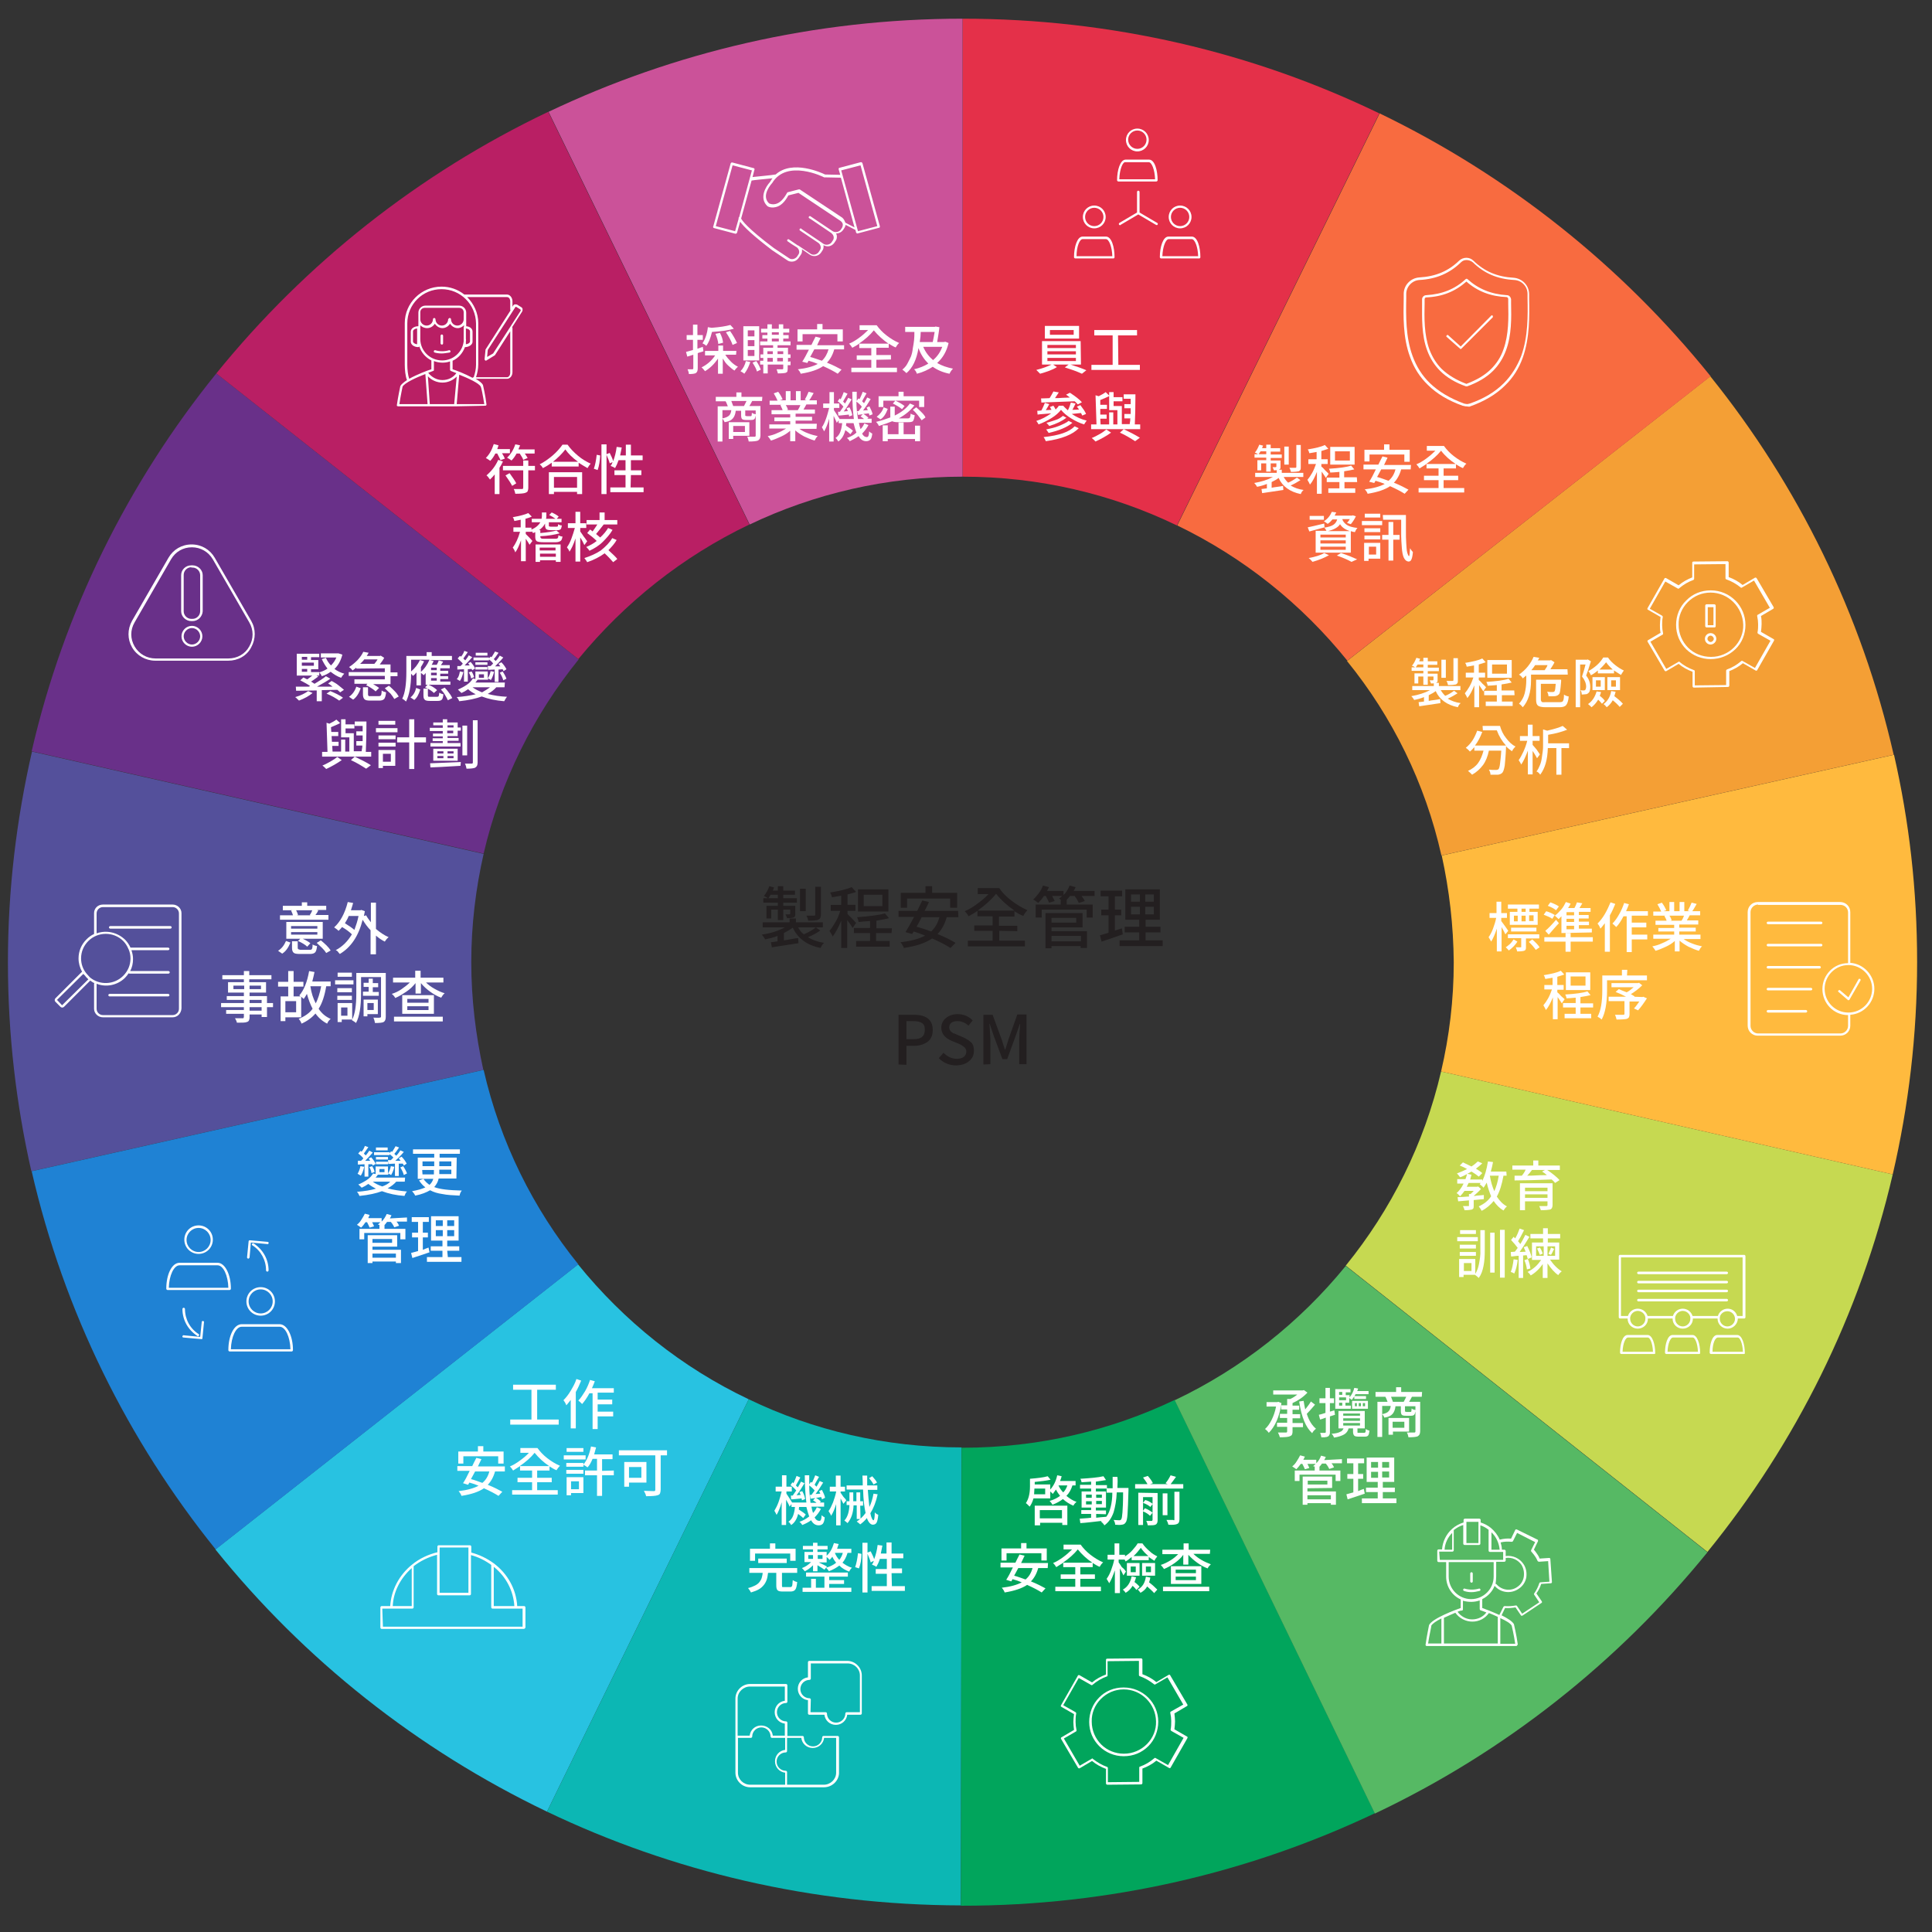 <?xml version="1.0" encoding="utf-8"?>
<!-- Generator: Adobe Illustrator 26.3.1, SVG Export Plug-In . SVG Version: 6.00 Build 0)  -->
<svg version="1.1" id="Layer_1" xmlns="http://www.w3.org/2000/svg" xmlns:xlink="http://www.w3.org/1999/xlink" x="0px" y="0px"
	 viewBox="0 0 610 610" style="enable-background:new 0 0 610 610;" xml:space="preserve">
<rect x="0" y="0" width="610" height="610" fill="#333333" stroke="none"/>
<style type="text/css">
	.st0{fill:#231F20;}
	.st1{clip-path:url(#SVGID_00000168804376262636027750000008572823386857780401_);}
	.st2{fill:#28C2E1;}
	.st3{fill:#54509B;}
	.st4{fill:#0CB7B4;}
	.st5{fill:#1F82D4;}
	.st6{fill:#C6D951;}
	.st7{fill:#FFBA3E;}
	.st8{fill:#01A55C;}
	.st9{fill:#56B964;}
	.st10{fill:#693089;}
	.st11{fill:#E43049;}
	.st12{fill:#F49F35;}
	.st13{fill:#F86B40;}
	.st14{fill:#CB5299;}
	.st15{fill:#B91F64;}
	.st16{fill:#FFFFFF;}
	.st17{clip-path:url(#SVGID_00000134971314168844299310000017689541293193220235_);}
</style>
<g>
	<path class="st0" d="M257.6,292.8l1.4,1c-1,0.7-2.2,1.4-3.9,2.1c1.4,0.9,3.2,1.5,5.1,1.8c-0.5,0.4-0.8,0.9-1.1,1.6
		c-4.2-0.8-7.2-3-8.8-6.4c-0.8,0.6-1.7,1.1-2.8,1.7v2.3c0.6-0.1,1.4-0.2,2.4-0.4s1.8-0.3,2.1-0.3l0.1,1.6l-8.4,1.3l-0.3-1.6
		c0.2,0,0.9-0.1,2.1-0.3v-1.7c-1.2,0.5-2.6,0.8-3.9,1.1c-0.3-0.5-0.6-1-1.1-1.5c2.8-0.4,5.3-1.2,7.3-2.3h-7v-1.6h8.5V290h2v1.2h8.5
		v1.6h-7.8c0.4,0.8,1,1.6,1.8,2.2C255.4,294.3,256.6,293.6,257.6,292.8L257.6,292.8z M245.6,286v-1H241v-1.4h1.4
		c-0.3-0.2-0.7-0.5-1.2-0.7c0.7-0.9,1.3-1.9,1.7-3.1l1.5,0.4c-0.2,0.5-0.3,0.9-0.4,1h1.6v-1.4h1.7v1.4h3.7v1.3h-3.7v1.1h4.3v1.4
		h-4.3v1h3.8v2.5c0,0.4,0,0.6-0.1,0.8s-0.2,0.3-0.5,0.4c-0.3,0.1-1,0.2-2,0.2c0-0.2-0.2-0.6-0.5-1.2c0.4,0,0.9,0,1.3,0
		c0.1,0,0.2-0.1,0.2-0.2v-1.3h-2.2v3.3h-1.7v-3.3h-2.1v2.8H242v-4L245.6,286L245.6,286z M242.6,283.6h3v-1.1h-2.3
		C243.1,282.9,242.8,283.3,242.6,283.6z M254.4,280.6v7.1h-1.8v-7.1H254.4z M259.2,280v8.7c0,0.5-0.1,0.8-0.2,1.1s-0.3,0.4-0.7,0.6
		c-0.5,0.2-1.5,0.3-3.1,0.3c-0.1-0.5-0.3-1.1-0.6-1.6c1.1,0,1.9,0,2.4,0c0.3,0,0.4-0.1,0.4-0.3V280L259.2,280L259.2,280z"/>
	<path class="st0" d="M270.3,291.4l-1.1,1.6c-0.2-0.4-0.7-1.2-1.7-2.5v8.8h-1.9v-8.6c-0.9,2.2-1.8,3.8-2.7,5c-0.1-0.4-0.5-1-1-1.8
		c0.6-0.7,1.2-1.6,1.9-2.8s1.1-2.3,1.5-3.5h-3v-1.9h3.3v-2.9c-1.3,0.2-2.3,0.4-2.9,0.5c-0.1-0.5-0.3-1-0.6-1.5c3-0.5,5.2-1,6.8-1.7
		l1.4,1.5c-0.7,0.3-1.6,0.5-2.7,0.8v3.3h2.5v1.9h-2.5v1c0.3,0.3,0.8,0.8,1.5,1.5S270.1,291.2,270.3,291.4L270.3,291.4z M281.5,294.6
		h-4.9v2.5h4.3v1.8h-10.6v-1.8h4.4v-2.5h-5.1V293h5.1v-2.2c-1.6,0.1-2.8,0.2-3.6,0.3c-0.1-0.4-0.2-0.9-0.5-1.5c4-0.3,7-0.7,8.8-1.2
		l1.3,1.5c-1.1,0.3-2.4,0.5-4,0.8v2.4h4.9L281.5,294.6L281.5,294.6z M280.5,280.8v7h-9.6v-7H280.5z M278.6,286.1v-3.6h-5.9v3.6
		H278.6z"/>
	<path class="st0" d="M302.6,289.6h-3.7c-0.6,2.2-1.6,4-2.9,5.3c2.5,1,4.4,2,5.7,2.8l-1.6,1.6c-1.4-0.9-3.3-1.9-5.8-3
		c-2,1.4-4.9,2.4-8.9,3c-0.2-0.5-0.5-1.1-1.1-1.8c3.4-0.4,6-1.1,7.8-2.1c-1.1-0.4-2.3-0.9-3.6-1.3l-0.5,0.8l-2.1-0.6
		c0.7-1.1,1.6-2.7,2.7-4.8h-4.9v-1.9h5.9c0.3-0.6,0.8-1.7,1.6-3.3l2.1,0.5c-0.5,1.1-0.9,2-1.4,2.8h10.6L302.6,289.6L302.6,289.6z
		 M286.4,283.7v2.9h-2v-4.7h7.8v-2.1h2.1v2.1h7.9v4.7H300v-2.9H286.4L286.4,283.7z M296.6,289.6H291c-0.7,1.4-1.2,2.3-1.6,3
		c1.5,0.4,3,0.9,4.6,1.5C295.2,293,296.1,291.5,296.6,289.6L296.6,289.6z"/>
	<path class="st0" d="M315.5,293.9v3.1h8.1v1.8h-18V297h7.8v-3.1h-5.8v-1.7h5.8v-2.9h-4.8v-1.7c-0.8,0.6-1.7,1.1-2.8,1.7
		c-0.3-0.6-0.7-1.1-1.2-1.6c1.2-0.5,2.6-1.3,3.9-2.3c1.4-1,2.6-2,3.6-3.1h-3.4v-1.9h6.8c0.9,1.4,2.2,2.7,3.9,4s3.3,2.2,5,3
		c-0.6,0.6-1,1.1-1.3,1.8c-1-0.4-1.9-0.9-2.8-1.5v1.7h-4.9v2.9h5.8v1.7L315.5,293.9L315.5,293.9z M314.5,282.2
		c-1.5,1.9-3.5,3.6-5.8,5.3h11.6C318.1,286,316.1,284.2,314.5,282.2z"/>
	<path class="st0" d="M345.6,281.3v1.6h-4.1c0.6,0.8,0.9,1.3,1,1.6l-1.9,0.6c-0.2-0.5-0.6-1.3-1.3-2.2h-1.5c-0.3,0.5-0.7,0.8-1,1.2
		h0v1.5h8.2v4.1h-1.9v-2.5h-14.2v2.5H327v-4.1h7.9v-1.5h0.1c-0.1,0-0.2-0.1-0.3-0.2s-0.3-0.1-0.3-0.2c0.3-0.2,0.6-0.5,1-0.8h-3.2
		c0.4,0.8,0.7,1.3,0.8,1.6l-1.8,0.5c-0.1-0.4-0.5-1.1-1-2.1h-0.6c-0.6,0.9-1.2,1.6-1.8,2.2c-0.5-0.4-1-0.8-1.6-1.1
		c0.6-0.5,1.2-1.2,1.8-2s1-1.6,1.3-2.4l1.9,0.5c-0.3,0.6-0.5,1-0.6,1.2h5.2v1.3c0.9-0.9,1.5-1.9,1.9-3l1.9,0.5
		c-0.1,0.3-0.3,0.7-0.6,1.2L345.6,281.3L345.6,281.3z M332,292.8v1.2h11.2v5.3h-2v-0.6H332v0.7h-1.9v-11.1h11.7v4.5L332,292.8
		L332,292.8z M339.8,289.8H332v1.5h7.8V289.8z M341.3,295.5H332v1.7h9.3V295.5z"/>
	<path class="st0" d="M354.2,293.1l0.3,1.9c-2.3,0.8-4.5,1.6-6.7,2.3l-0.5-2c0.8-0.2,1.7-0.5,2.7-0.8V289h-2.3v-1.8h2.3v-4.2h-2.5
		v-1.8h6.8v1.8H352v4.2h2v1.8h-2v4.8C352.8,293.6,353.5,293.3,354.2,293.1L354.2,293.1z M361.7,296.9h5.4v1.8h-13.6v-1.8h6.2v-2.5
		h-4.6v-1.8h4.6v-2.2h-4.4v-9.6h10.9v9.6h-4.5v2.2h4.7v1.8h-4.7L361.7,296.9L361.7,296.9z M357.1,282.4v2.3h2.8v-2.3H357.1z
		 M357.1,286.3v2.4h2.8v-2.4H357.1z M364.3,284.7v-2.3h-2.7v2.3H364.3z M364.3,288.7v-2.4h-2.7v2.4H364.3z"/>
</g>
<g>
	<path class="st0" d="M283.7,336.1v-15.7h4.8c4,0,6,1.6,6,4.8c0,1.6-0.5,2.9-1.6,3.7c-1.1,0.8-2.5,1.3-4.3,1.3h-2.4v6L283.7,336.1
		L283.7,336.1z M286.2,328.1h2.1c1.3,0,2.2-0.2,2.8-0.7s0.9-1.2,0.9-2.3s-0.3-1.7-0.9-2.1c-0.6-0.4-1.6-0.6-2.9-0.6h-2L286.2,328.1
		L286.2,328.1z"/>
	<path class="st0" d="M302,336.4c-2.2,0-4.1-0.8-5.6-2.3l1.5-1.7c1.2,1.2,2.6,1.9,4.2,1.9c0.9,0,1.7-0.2,2.2-0.6s0.8-1,0.8-1.6
		c0-0.4,0-0.6-0.2-0.9c-0.1-0.2-0.3-0.5-0.6-0.7s-0.5-0.4-0.7-0.5s-0.5-0.3-1-0.5l-2.2-0.9c-2.1-0.9-3.2-2.3-3.2-4.1
		c0-1.2,0.5-2.3,1.5-3.1c1-0.8,2.2-1.2,3.7-1.2c0.9,0,1.8,0.2,2.6,0.5c0.8,0.4,1.5,0.8,2.1,1.5l-1.3,1.6c-1.1-0.9-2.2-1.4-3.5-1.4
		c-0.8,0-1.5,0.2-1.9,0.5c-0.5,0.4-0.7,0.9-0.7,1.5c0,0.3,0.1,0.6,0.2,0.8s0.3,0.5,0.6,0.7s0.5,0.4,0.7,0.4s0.5,0.2,1,0.4l2.1,0.9
		c1,0.5,1.8,1,2.4,1.6c0.6,0.6,0.8,1.5,0.8,2.6c0,1.3-0.5,2.4-1.5,3.2C305,335.9,303.7,336.3,302,336.4L302,336.4z"/>
	<path class="st0" d="M310.5,336.1v-15.7h2.9l2.9,7.9c0.1,0.4,0.3,0.9,0.5,1.6s0.4,1.2,0.5,1.5h0.1c0.1-0.3,0.3-0.9,0.5-1.6
		c0.2-0.7,0.4-1.2,0.5-1.6l2.8-7.9h2.9v15.7h-2.3v-7.8c0-0.9,0.1-2.5,0.3-4.9H322c-0.4,1.2-1.7,4.9-4,11.1h-1.5l-2.8-7.5l-1.2-3.6
		h-0.1c0.2,2.9,0.3,4.5,0.3,4.9v7.8L310.5,336.1L310.5,336.1z"/>
</g>
<g>
	<defs>
		<rect id="SVGID_1_" x="2.5" y="5.9" width="602.8" height="595.8"/>
	</defs>
	<clipPath id="SVGID_00000165195152665875583310000003197609027077625251_">
		<use xlink:href="#SVGID_1_"  style="overflow:visible;"/>
	</clipPath>
	<g style="clip-path:url(#SVGID_00000165195152665875583310000003197609027077625251_);">
		<path class="st2" d="M182.5,399.2L68,489.2c28,34.8,63.8,63.2,104.7,82.8l63.7-130.2C215.3,431.8,197,417.1,182.5,399.2"/>
		<path class="st3" d="M148.8,303.8c0-11.8,1.4-23.2,3.9-34.2L10.1,237.3c-4.9,21.4-7.6,43.6-7.6,66.5s2.6,44.8,7.4,66l142.7-32
			C150.2,326.8,148.8,315.5,148.8,303.8"/>
		<path class="st4" d="M236.4,441.8l-63.7,130.2c39.5,18.9,83.8,29.5,130.7,29.6l0.2-144.6C279.5,457,256.7,451.6,236.4,441.8"/>
		<path class="st5" d="M152.7,337.8l-142.7,32c10.2,44.4,30.4,85,58.1,119.4l114.5-90C168.3,381.5,157.9,360.6,152.7,337.8"/>
		<path class="st6" d="M455,338.3c-5.3,22.8-15.8,43.7-30.1,61.3L539.1,490c27.9-34.3,48.2-74.9,58.5-119.2L455,338.3L455,338.3z"/>
		<path class="st7" d="M459,303.8c0,11.9-1.4,23.4-4,34.5l142.6,32.5c5-21.5,7.7-44,7.7-67s-2.5-44.4-7.3-65.5l-142.8,31.8
			C457.6,281,458.9,292.2,459,303.8"/>
		<path class="st8" d="M303.9,457.1c-0.1,0-0.2,0-0.3,0l-0.2,144.6c0.2,0,0.4,0,0.5,0c46.6,0,90.8-10.5,130.2-29.2l-63.2-130.5
			C350.6,451.7,327.9,457.1,303.9,457.1"/>
		<path class="st9" d="M370.9,442.1l63.2,130.5c41-19.4,76.8-47.8,105-82.5l-114.2-90.4C410.4,417.5,392,432.1,370.9,442.1"/>
		<path class="st10" d="M182.7,208.2L68.3,117.9c-27.8,34.4-48.1,75-58.3,119.3l142.7,32.3C158,246.7,168.4,225.9,182.7,208.2"/>
		<path class="st11" d="M371.6,165.9l63.9-130.1C395.8,16.6,351.1,5.9,303.9,5.9v144.6C328.2,150.5,351.1,156,371.6,165.9"/>
		<path class="st12" d="M455.1,270.1l142.8-31.8c-10.1-44.4-30.2-85.1-57.9-119.5l-114.7,89.9C439.6,226.3,450,247.3,455.1,270.1"/>
		<path class="st13" d="M425.4,208.6l114.7-89.8c-28-34.8-63.7-63.3-104.5-83l-63.9,130.1C392.6,176,411,190.7,425.4,208.6"/>
		<path class="st14" d="M303.9,150.5V5.9c-46.8,0-91.2,10.6-130.7,29.4l63.5,130.3C257,155.9,279.8,150.5,303.9,150.5"/>
		<path class="st15" d="M236.6,165.6L173.1,35.3c-40.9,19.5-76.7,47.9-104.8,82.6l114.3,90.2C197.2,190.3,215.5,175.7,236.6,165.6"
			/>
	</g>
</g>
<g>
	<path class="st16" d="M341.3,115.1h-3.3c1.9,0.6,3.6,1.2,5,1.8l-1.4,1.1c-1.7-0.8-3.5-1.4-5.4-2l1.2-0.9h-4.9l1.2,0.8
		c-1.4,0.9-3.2,1.5-5.3,2.1c-0.5-0.5-0.9-0.9-1.2-1.2c2-0.5,3.6-1.1,4.8-1.7h-3v-7.4h12.2L341.3,115.1L341.3,115.1z M340.7,102.9v4
		h-10.8v-4H340.7z M330.7,108.9v1h9v-1H330.7z M330.7,110.9v1h9v-1H330.7z M330.7,113v1h9v-1H330.7z M339,105.7v-1.5h-7.5v1.5H339z"
		/>
	<path class="st16" d="M353.1,115.2h6.8v1.6h-15.3v-1.6h6.7v-9.3h-5.8v-1.7h13.5v1.7h-6L353.1,115.2L353.1,115.2z"/>
</g>
<g>
	<path class="st16" d="M342.9,130.7l-1.2,0.5c-0.1-0.2-0.2-0.5-0.4-0.8c-1.2,0.1-2.1,0.2-2.9,0.3c1.5,1,3,1.7,4.7,2.1
		c-0.4,0.5-0.6,0.9-0.8,1.2c-1.4-0.4-2.8-1.1-4.1-1.9s-2.4-1.7-3.2-2.7c-0.7,0.9-1.7,1.8-3,2.6s-2.7,1.5-4.1,2
		c-0.2-0.5-0.5-0.8-0.7-1.1c1.7-0.5,3.3-1.4,4.7-2.4c-0.6,0.1-1.3,0.1-2.3,0.2c-1,0.1-1.6,0.1-2,0.2l-0.1-1.2c0.2,0,0.6,0,1.3-0.1
		c0.5-0.9,0.8-1.7,1.1-2.4l1.4,0.4c-0.1,0.1-0.2,0.4-0.5,0.9s-0.5,0.8-0.6,1l1.8-0.1c-0.2-0.3-0.3-0.6-0.5-0.9l1.1-0.4
		c0.3,0.4,0.5,0.8,0.7,1.2c0.4-0.4,0.8-0.8,1-1.2h1.4c0.4,0.5,0.9,0.9,1.4,1.4h0.1c0.5-1,0.7-1.8,0.9-2.4l1.5,0.3
		c-0.3,0.6-0.6,1.3-1,2c1,0,1.7-0.1,2.1-0.1c-0.3-0.4-0.5-0.7-0.7-0.9l1.1-0.5C342,129.1,342.6,129.9,342.9,130.7L342.9,130.7z
		 M328.8,127.1l-0.1-1.3c1.4,0,2.3-0.1,2.7-0.1c0.5-0.8,0.9-1.5,1.2-2.1l1.7,0.3c-0.4,0.6-0.8,1.2-1.2,1.8c0.6,0,1.4,0,2.5-0.1
		c1.1,0,1.8-0.1,2.2-0.1c-0.5-0.4-0.9-0.7-1.2-0.9l1.2-0.6c1.7,1.1,3,2.1,3.8,3l-1.3,0.7c-0.3-0.3-0.6-0.7-1-1
		C335.6,126.8,332.1,127,328.8,127.1L328.8,127.1z M339.3,134.6l1.3,0.6c-1.9,2-5.4,3.4-10.4,4.1c-0.2-0.5-0.4-0.9-0.7-1.3
		C334.4,137.5,337.6,136.4,339.3,134.6L339.3,134.6z M337.4,132.9l1.2,0.6c-1.7,1.4-4.1,2.4-7.5,3.2c-0.3-0.4-0.5-0.8-0.8-1.1
		c1.4-0.3,2.8-0.6,4-1.1S336.7,133.5,337.4,132.9L337.4,132.9z M335.6,131.3l1.1,0.6c-1.3,1-3.1,1.9-5.4,2.6c-0.3-0.4-0.6-0.7-0.9-1
		c0.9-0.2,1.9-0.6,2.9-0.9S335,131.8,335.6,131.3L335.6,131.3z"/>
	<path class="st16" d="M358.3,134h1.7v1.5h-15.5V134h1.7l-0.3-9.2l1,0.3c1-0.5,1.7-0.9,2.2-1.3l1.2,1.2c-0.7,0.4-1.7,0.8-2.9,1.3
		l0,1.5h2.1v1.3h-2.1l0,1.8h2v1.3h-2l0.1,1.8h2.7v-3.8h1.3v3.8h1.3v-4.5h-2.6v-5.7h1.4v1.6h2.8v1.3h-2.8v1.5h2.6v5.7h2.5
		c0-0.1,0-0.4,0.1-0.8s0-0.7,0.1-1H355v-1.4h2c0-0.2,0-0.5,0-0.9s0-0.7,0-0.9h-2v-1.3h2c0-0.8,0-1.4,0-1.7h-2.2v-1.4h3.7
		C358.5,128.7,358.4,131.8,358.3,134L358.3,134z M349.3,135.6l1.5,1c-1.5,1.1-3.2,2-4.9,2.8c-0.5-0.5-0.9-0.9-1.2-1.1
		c0.8-0.3,1.7-0.8,2.6-1.3S348.8,136,349.3,135.6L349.3,135.6z M353.6,136.6l1.2-1.1c1.9,0.9,3.6,1.8,5.1,2.7l-1.5,1.1
		C357,138.4,355.4,137.4,353.6,136.6L353.6,136.6z"/>
</g>
<g>
	<path class="st16" d="M409.5,150.8l1.1,0.8c-0.8,0.5-1.8,1.1-3.1,1.7c1.2,0.7,2.5,1.2,4.1,1.4c-0.4,0.3-0.7,0.7-0.9,1.3
		c-3.4-0.7-5.8-2.4-7-5.1c-0.6,0.5-1.4,0.9-2.2,1.3v1.8c0.4-0.1,1.1-0.2,1.9-0.3s1.4-0.2,1.7-0.3l0.1,1.3l-6.7,1l-0.2-1.3
		c0.2,0,0.8-0.1,1.7-0.2v-1.4c-1,0.4-2,0.7-3.1,0.9c-0.2-0.4-0.5-0.8-0.9-1.2c2.3-0.4,4.2-1,5.9-1.9h-5.6v-1.3h6.8v-1h1.6v1h6.8v1.3
		h-6.2c0.4,0.7,0.8,1.2,1.4,1.8C407.7,152,408.6,151.4,409.5,150.8L409.5,150.8z M399.8,145.3v-0.8h-3.7v-1.1h1.1
		c-0.3-0.2-0.6-0.4-1-0.5c0.6-0.7,1-1.5,1.4-2.5l1.2,0.3c-0.2,0.4-0.3,0.7-0.3,0.8h1.3v-1.1h1.4v1.1h3v1.1h-3v0.9h3.5v1.1h-3.5v0.8
		h3.1v2c0,0.3,0,0.5-0.1,0.6s-0.2,0.2-0.4,0.3c-0.3,0.1-0.8,0.2-1.6,0.2c0-0.2-0.2-0.5-0.4-1c0.3,0,0.7,0,1,0c0.1,0,0.2-0.1,0.2-0.2
		v-1h-1.8v2.6h-1.4v-2.6h-1.6v2.2h-1.2v-3.2L399.8,145.3L399.8,145.3z M397.4,143.4h2.4v-0.9H398
		C397.8,142.8,397.6,143.1,397.4,143.4z M406.9,141v5.7h-1.4V141H406.9z M410.7,140.5v6.9c0,0.4,0,0.7-0.1,0.9s-0.3,0.4-0.5,0.5
		c-0.4,0.1-1.2,0.2-2.5,0.2c-0.1-0.4-0.2-0.8-0.5-1.3c0.9,0,1.5,0,1.9,0c0.2,0,0.3-0.1,0.3-0.3v-6.9L410.7,140.5L410.7,140.5z"/>
	<path class="st16" d="M419.5,149.6l-0.9,1.3c-0.1-0.3-0.6-0.9-1.3-2v7h-1.5v-6.9c-0.7,1.7-1.4,3.1-2.2,4c-0.1-0.3-0.4-0.8-0.8-1.5
		c0.5-0.6,1-1.3,1.5-2.2c0.5-0.9,0.9-1.9,1.2-2.8h-2.4v-1.5h2.6v-2.3c-1,0.2-1.8,0.3-2.3,0.4c-0.1-0.4-0.2-0.8-0.5-1.2
		c2.4-0.4,4.2-0.8,5.4-1.4l1.1,1.2c-0.6,0.2-1.3,0.4-2.2,0.7v2.6h2v1.5h-2v0.8c0.3,0.2,0.7,0.6,1.2,1.2
		C419.1,149.1,419.4,149.5,419.5,149.6L419.5,149.6z M428.5,152.2h-4v2h3.4v1.4h-8.5v-1.4h3.5v-2h-4v-1.4h4v-1.8
		c-1.3,0.1-2.2,0.2-2.9,0.2c0-0.3-0.2-0.8-0.4-1.2c3.2-0.2,5.6-0.5,7-1l1,1.2c-0.8,0.2-1.9,0.4-3.2,0.6v1.9h4L428.5,152.2
		L428.5,152.2z M427.7,141.1v5.6H420v-5.6H427.7z M426.2,145.4v-2.9h-4.7v2.9H426.2z"/>
	<path class="st16" d="M445.4,148.2h-3c-0.5,1.8-1.3,3.2-2.3,4.2c2,0.8,3.5,1.6,4.6,2.2l-1.2,1.3c-1.1-0.7-2.6-1.5-4.6-2.4
		c-1.6,1.1-4,1.9-7.1,2.4c-0.1-0.4-0.4-0.9-0.9-1.4c2.7-0.3,4.8-0.9,6.3-1.7c-0.9-0.4-1.8-0.7-2.9-1l-0.4,0.7l-1.6-0.4
		c0.6-0.9,1.3-2.2,2.1-3.9h-3.9v-1.5h4.7c0.2-0.5,0.7-1.4,1.3-2.6l1.6,0.4c-0.4,0.9-0.8,1.6-1.1,2.3h8.5L445.4,148.2L445.4,148.2z
		 M432.4,143.4v2.3h-1.6V142h6.2v-1.7h1.7v1.7h6.4v3.8h-1.7v-2.3H432.4L432.4,143.4z M440.6,148.2h-4.5c-0.6,1.1-1,1.9-1.3,2.4
		c1.2,0.3,2.4,0.8,3.6,1.2C439.5,150.9,440.2,149.7,440.6,148.2L440.6,148.2z"/>
	<path class="st16" d="M455.8,151.6v2.5h6.5v1.4h-14.4v-1.4h6.3v-2.5h-4.6v-1.4h4.6v-2.3h-3.8v-1.4c-0.6,0.4-1.4,0.9-2.2,1.4
		c-0.3-0.5-0.6-0.9-1-1.3c1-0.4,2-1,3.1-1.8c1.1-0.8,2-1.6,2.9-2.5h-2.7v-1.5h5.4c0.8,1.1,1.8,2.2,3.1,3.2c1.3,1,2.6,1.8,4,2.4
		c-0.5,0.4-0.8,0.9-1.1,1.4c-0.8-0.3-1.5-0.8-2.2-1.2v1.3h-3.9v2.3h4.6v1.4L455.8,151.6L455.8,151.6z M455,142.3
		c-1.2,1.5-2.8,2.9-4.7,4.2h9.3C457.8,145.3,456.2,143.9,455,142.3L455,142.3z"/>
</g>
<g>
	<path class="st16" d="M418.1,165.3l0.1,1.2c-0.7,0.2-2.3,0.6-4.8,1.3l-0.5-1.3C413.9,166.3,415.6,165.9,418.1,165.3L418.1,165.3z
		 M418.1,174.6l1.5,0.7c-1.4,0.8-3.1,1.5-5.2,2.1c-0.5-0.6-0.9-1-1.2-1.2C415.3,175.8,417,175.3,418.1,174.6L418.1,174.6z
		 M418,162.9v1.2h-4.5v-1.2H418z M422.2,164h-1.5c-0.4,0.5-0.9,1-1.5,1.4c-0.4-0.3-0.8-0.6-1.2-0.8c1.2-0.8,2-1.8,2.5-3l1.4,0.2
		c-0.2,0.4-0.4,0.7-0.5,1h5.5l0.2-0.1l1,0.3c-0.5,1.1-1.1,1.9-1.6,2.5l-1.2-0.4c0.3-0.3,0.6-0.7,0.9-1.2h-2.4
		c0.2,0.7,0.7,1.3,1.4,1.8s1.8,0.8,3.4,1c-0.4,0.4-0.6,0.8-0.8,1.3c-0.3,0-0.7-0.1-1.3-0.3v6.8h-11.1v-6.9h3.4
		c-0.2-0.4-0.4-0.8-0.7-1c1.3-0.2,2.3-0.5,2.9-0.9C421.6,165.3,422,164.7,422.2,164L422.2,164z M424.9,169.7v-0.9h-8v0.9H424.9z
		 M424.9,171.6v-1h-8v1H424.9z M424.9,173.6v-1h-8v1H424.9z M419.3,167.7h6.9c-1.5-0.5-2.5-1.2-3.1-2.2
		C422.5,166.5,421.2,167.2,419.3,167.7L419.3,167.7z M422.1,175.4l1.3-0.8c2.1,0.7,3.8,1.4,5.1,2l-1.8,0.8
		C425.5,176.7,424,176.1,422.1,175.4z"/>
	<path class="st16" d="M436.4,164.5v1.3H430v-1.3H436.4z M435.8,171.4v5h-3.7v0.7h-1.4v-5.7H435.8z M435.8,166.8v1.2h-5v-1.2H435.8z
		 M430.8,170.3v-1.2h5v1.2H430.8z M435.8,162.2v1.2h-4.9v-1.2H435.8z M434.5,172.6h-2.3v2.5h2.3V172.6z M439.9,164.8v4.1h2v1.5h-2
		v6.6h-1.5v-6.6h-2v-1.5h2v-4.1H439.9z M436.6,162.6h7.3c0,1.6,0,3.2,0,4.8c0,1.6,0,2.9,0.1,4.1s0.1,2.2,0.3,2.9s0.4,1.2,0.6,1.2
		c0.1,0,0.2-0.8,0.3-2.5c0.3,0.5,0.6,0.9,0.9,1.2c-0.1,1.3-0.3,2.1-0.6,2.6c-0.3,0.4-0.7,0.5-1.2,0.3c-0.5-0.2-0.8-0.6-1.1-1.2
		c-0.3-0.7-0.5-1.7-0.6-3.1s-0.2-2.7-0.2-3.7s0-2.7,0-4.9v-0.2h-5.7L436.6,162.6L436.6,162.6z"/>
</g>
<g>
	<path class="st16" d="M459.1,218.1l1.1,0.8c-0.8,0.5-1.8,1.1-3.1,1.7c1.2,0.7,2.5,1.2,4.1,1.4c-0.4,0.3-0.7,0.7-0.9,1.3
		c-3.4-0.7-5.8-2.4-7-5.1c-0.6,0.5-1.4,0.9-2.2,1.3v1.8c0.4-0.1,1.1-0.2,1.9-0.3s1.4-0.2,1.7-0.3l0.1,1.3l-6.7,1l-0.2-1.3
		c0.2,0,0.8-0.1,1.7-0.2v-1.4c-1,0.4-2,0.7-3.1,0.9c-0.2-0.4-0.5-0.8-0.9-1.2c2.3-0.4,4.2-1,5.9-1.9h-5.6v-1.3h6.8v-1h1.6v1h6.8v1.3
		h-6.2c0.4,0.7,0.8,1.2,1.4,1.8C457.3,219.3,458.3,218.7,459.1,218.1L459.1,218.1z M449.4,212.6v-0.8h-3.7v-1.1h1.1
		c-0.3-0.2-0.6-0.4-1-0.5c0.6-0.7,1-1.5,1.4-2.5l1.2,0.3c-0.2,0.4-0.3,0.7-0.3,0.8h1.3v-1.1h1.4v1.1h3v1.1h-3v0.9h3.5v1.1h-3.5v0.8
		h3.1v2c0,0.3,0,0.5-0.1,0.6s-0.2,0.2-0.4,0.3c-0.3,0.1-0.8,0.2-1.6,0.2c0-0.2-0.2-0.5-0.4-1c0.3,0,0.7,0,1,0c0.1,0,0.2-0.1,0.2-0.2
		v-1h-1.8v2.6h-1.4v-2.6h-1.6v2.2h-1.2v-3.2L449.4,212.6L449.4,212.6z M447,210.7h2.4v-0.9h-1.8C447.4,210.1,447.2,210.4,447,210.7z
		 M456.5,208.3v5.7h-1.4v-5.7H456.5z M460.3,207.8v6.9c0,0.4,0,0.7-0.1,0.9s-0.3,0.4-0.5,0.5c-0.4,0.1-1.2,0.2-2.5,0.2
		c-0.1-0.4-0.2-0.8-0.5-1.3c0.9,0,1.5,0,1.9,0c0.2,0,0.3-0.1,0.3-0.3v-6.9L460.3,207.8L460.3,207.8z"/>
	<path class="st16" d="M469.2,217l-0.9,1.3c-0.1-0.3-0.6-0.9-1.3-2v7h-1.5v-6.9c-0.7,1.7-1.4,3.1-2.2,4c-0.1-0.3-0.4-0.8-0.8-1.5
		c0.5-0.6,1-1.3,1.5-2.2c0.5-0.9,0.9-1.9,1.2-2.8h-2.4v-1.5h2.6v-2.3c-1,0.2-1.8,0.3-2.3,0.4c-0.1-0.4-0.2-0.8-0.5-1.2
		c2.4-0.4,4.2-0.8,5.4-1.4l1.1,1.2c-0.6,0.2-1.3,0.4-2.2,0.7v2.6h2v1.5h-2v0.8c0.3,0.2,0.7,0.6,1.2,1.2
		C468.7,216.4,469,216.8,469.2,217L469.2,217z M478.2,219.5h-4v2h3.4v1.4h-8.5v-1.4h3.5v-2h-4v-1.4h4v-1.8c-1.3,0.1-2.2,0.2-2.9,0.2
		c0-0.3-0.2-0.8-0.4-1.2c3.2-0.2,5.6-0.5,7-1l1,1.2c-0.8,0.2-1.9,0.4-3.2,0.6v1.9h4L478.2,219.5L478.2,219.5z M477.3,208.4v5.6h-7.7
		v-5.6H477.3z M475.8,212.7v-2.9h-4.7v2.9H475.8z"/>
	<path class="st16" d="M495,213h-11.6v1.8c0,3.8-0.9,6.6-2.6,8.5c-0.4-0.5-0.8-0.9-1.2-1.1c0.9-1,1.5-2.1,1.8-3.3s0.5-2.6,0.5-4.1
		v-1.5c-0.4,0.3-0.8,0.6-1.1,0.9c-0.3-0.5-0.7-0.9-1.2-1.2c1.1-0.8,2-1.6,2.8-2.6c0.8-1,1.4-2,1.8-3l1.8,0.3
		c-0.1,0.2-0.2,0.5-0.5,0.8h4l0.2-0.1l1.1,0.7c-0.3,0.7-0.8,1.4-1.3,2.2h5.4L495,213L495,213z M488.6,210h-3.9
		c-0.3,0.5-0.7,1-1.2,1.6h4.2C488.2,210.9,488.5,210.4,488.6,210z M488,221.7h4.4c0.6,0,1-0.1,1.1-0.4c0.2-0.3,0.3-1,0.3-2
		c0.4,0.3,0.9,0.5,1.5,0.6c-0.1,1.3-0.4,2.2-0.8,2.7s-1.1,0.7-2.1,0.7H488c-1.2,0-2-0.2-2.4-0.5c-0.4-0.3-0.6-0.9-0.6-1.9v-6.3h7.9
		c0,0.2,0,0.4,0,0.6c-0.1,1.3-0.2,2.3-0.3,2.9c-0.1,0.6-0.2,1-0.5,1.2c-0.3,0.3-0.6,0.4-1.1,0.5c-0.4,0-1.1,0.1-2.1,0
		c0-0.5-0.2-1-0.4-1.4c0.6,0.1,1.2,0.1,1.7,0.1c0.3,0,0.5-0.1,0.6-0.2c0.2-0.2,0.3-1,0.4-2.4h-4.7v4.9c0,0.4,0.1,0.6,0.3,0.8
		S487.4,221.7,488,221.7L488,221.7z"/>
	<path class="st16" d="M500,218c0.3,0,0.5-0.1,0.6-0.3c0.1-0.2,0.2-0.5,0.2-0.9c0-1.1-0.5-2.2-1.3-3.2c0.3-0.9,0.7-2.1,1.1-3.8h-1.7
		v13.5h-1.4v-15h3.6l0.2-0.1l1,0.6c-0.7,2.3-1.2,3.8-1.5,4.5c0.9,1.1,1.3,2.3,1.3,3.6c0,1-0.2,1.7-0.7,2c-0.2,0.2-0.5,0.3-0.8,0.3
		s-0.7,0.1-1.2,0.1c0-0.5-0.1-1-0.4-1.4C499.4,218,499.7,218,500,218L500,218z M504.1,218.3l1.4,0.2c-0.1,0.4-0.2,0.8-0.4,1.2
		c0.8,0.6,1.3,1.1,1.6,1.6l-0.9,0.9c-0.2-0.3-0.6-0.7-1.2-1.3c-0.6,1-1.3,1.8-2.1,2.4c-0.3-0.3-0.7-0.7-1.1-1
		C502.7,221.4,503.6,220.1,504.1,218.3L504.1,218.3z M504.5,212.6v-0.9c-0.7,0.6-1.4,1.1-2.2,1.5c-0.2-0.4-0.4-0.9-0.8-1.3
		c0.9-0.5,1.8-1.1,2.7-1.9c0.9-0.8,1.5-1.6,2-2.4h1.5c0.6,0.9,1.4,1.7,2.3,2.4s1.8,1.3,2.7,1.7c-0.3,0.4-0.6,0.9-0.9,1.4
		c-0.7-0.4-1.4-0.9-2.2-1.4v0.9L504.5,212.6L504.5,212.6z M502.8,217.9v-4.1h3.9v4.1H502.8z M503.9,214.8v2h1.5v-2H503.9z
		 M505,211.4h4.2c-0.9-0.8-1.6-1.6-2.1-2.3C506.5,209.9,505.8,210.6,505,211.4L505,211.4z M508.7,218.2l1.4,0.2
		c-0.1,0.4-0.2,0.8-0.4,1.4c1.2,0.9,2.1,1.7,2.7,2.4l-1,1c-0.5-0.6-1.2-1.3-2.2-2.1c-0.5,0.9-1.1,1.6-1.9,2.2c-0.4-0.5-0.7-0.8-1-1
		C507.5,221.4,508.4,220.1,508.7,218.2L508.7,218.2z M507.5,217.9v-4.1h4v4.1H507.5z M508.7,214.8v2h1.5v-2H508.7z"/>
</g>
<g>
	<path class="st16" d="M468.1,229.2h5.5c0.4,1.4,1,2.7,1.9,3.8c0.9,1.2,1.8,2.1,3,2.7c-0.5,0.5-0.9,1-1.1,1.5
		c-0.7-0.5-1.4-1-1.9-1.6c0,0.1,0,0.2,0,0.3s0,0.3,0,0.3c-0.1,2.5-0.3,4.4-0.4,5.5c-0.2,1.1-0.4,1.8-0.7,2.2
		c-0.3,0.4-0.8,0.6-1.4,0.7c-0.6,0-1.4,0-2.4,0c0-0.5-0.2-1.1-0.5-1.6c0.6,0.1,1.4,0.1,2.3,0.1c0.3,0,0.5-0.1,0.7-0.2
		c0.2-0.2,0.4-0.8,0.5-1.7s0.3-2.3,0.4-4.2h-3.9c-0.4,1.9-1,3.4-1.9,4.6c-0.9,1.2-2,2.2-3.4,3c-0.5-0.5-0.9-0.9-1.3-1.2
		c1.3-0.6,2.4-1.4,3.2-2.5s1.3-2.4,1.7-3.9h-2.9v-1.1c-0.4,0.5-0.9,1-1.4,1.4c-0.4-0.5-0.9-0.9-1.3-1.2c0.8-0.6,1.5-1.4,2.1-2.3
		c0.6-0.9,1.1-2,1.5-3.1l1.6,0.4c-0.6,1.6-1.3,3-2.3,4.3h9.8c-1.2-1.3-2.2-2.9-2.9-4.8h-4.4L468.1,229.2L468.1,229.2z"/>
	<path class="st16" d="M486.2,238.2l-0.9,1.2c-0.3-0.5-0.7-1.3-1.4-2.3v7.4h-1.5v-7.5c-0.7,1.9-1.4,3.4-2.1,4.4
		c-0.1-0.3-0.4-0.8-0.8-1.4c0.5-0.7,1-1.6,1.5-2.7c0.5-1.1,0.9-2.2,1.2-3.4h-2.3v-1.5h2.5v-3.6h1.5v3.6h2.2v1.5h-2.2v1.3
		c0.3,0.3,0.7,0.8,1.3,1.5C485.7,237.5,486.1,238,486.2,238.2L486.2,238.2z M495.4,234.7v1.5H493v8.4h-1.6v-8.4h-2.7
		c-0.1,3.7-0.9,6.4-2.4,8.4c-0.1-0.2-0.3-0.4-0.5-0.6s-0.5-0.4-0.7-0.4c0.5-0.6,0.8-1.3,1.1-2c0.3-0.7,0.5-1.5,0.6-2.3
		c0.1-0.8,0.2-1.5,0.3-2.1s0.1-1.3,0.1-2.1v-4.8l1.3,0.4c2.2-0.5,3.8-1,4.9-1.5l1.4,1.2c-1.5,0.6-3.5,1.2-6,1.6v2.7L495.4,234.7
		L495.4,234.7z"/>
</g>
<g>
	<path class="st16" d="M476.2,293.9l-0.9,1.1c-0.2-0.5-0.6-1.2-1.2-2.3v7.7h-1.5v-7.2c-0.6,1.8-1.2,3.2-1.8,4.1
		c-0.1-0.3-0.4-0.7-0.8-1.4c0.5-0.7,1-1.6,1.4-2.7s0.8-2.3,1-3.4h-2.1v-1.5h2.2v-3.6h1.5v3.6h1.8v1.5h-1.8v1
		c0.2,0.3,0.6,0.8,1.1,1.5S476.1,293.7,476.2,293.9L476.2,293.9z M477.9,296.6l1.2,0.7c-0.7,1.1-1.6,2-2.7,2.8c-0.3-0.3-0.6-0.7-1-1
		c0.5-0.3,0.9-0.7,1.4-1.1C477.3,297.5,477.6,297,477.9,296.6z M486,296.3h-4.2v2.7c0,0.4,0,0.6-0.1,0.8c-0.1,0.2-0.2,0.3-0.5,0.4
		c-0.3,0.1-1,0.2-2.2,0.2c0-0.3-0.2-0.7-0.4-1.3c0.8,0,1.3,0,1.5,0c0.1,0,0.2,0,0.2,0s0-0.1,0-0.2v-2.7h-4.2V295h9.9L486,296.3
		L486,296.3z M479.1,287.9v-1h-3v-1.3h9.8v1.3h-3v1h2.6v4.1h-8.8v-4.1H479.1L479.1,287.9z M485.1,294.1h-8v-1.2h8V294.1z M478,289.1
		v1.8h1.2v-1.8H478z M481.7,287.9v-1h-1.3v1H481.7z M481.7,289.1h-1.3v1.8h1.3V289.1z M482.7,297.4l1.1-0.8c1.1,1,1.9,1.8,2.3,2.5
		l-1.2,0.8C484.4,299.2,483.7,298.3,482.7,297.4L482.7,297.4z M484.2,290.8v-1.8h-1.4v1.8H484.2z"/>
	<path class="st16" d="M490.9,288.9l-0.8,1.2c-0.5-0.4-1.4-0.8-2.7-1.3l0.8-1.1C489.2,288,490.1,288.4,490.9,288.9L490.9,288.9z
		 M502.9,295.9v1.4h-7v3.2h-1.6v-3.2h-6.7v-1.4h6.7v-1.3h1.6v1.3H502.9z M489,295.1l-1.1-1.2c1-0.8,2.1-2,3.4-3.5l0.9,1.1
		C491.4,292.3,490.4,293.5,489,295.1L489,295.1z M492.2,286.2l-0.9,1.2c-0.6-0.5-1.5-1-2.6-1.4l0.8-1.1
		C490.6,285.3,491.5,285.7,492.2,286.2L492.2,286.2z M493,294.6v-5.3c-0.3,0.3-0.6,0.6-0.9,0.9c-0.4-0.4-0.8-0.8-1.2-1.1
		c0.7-0.5,1.3-1.1,2-1.9s1.1-1.6,1.5-2.4l1.5,0.5c-0.1,0.3-0.4,0.8-0.8,1.4h2c0.4-0.7,0.6-1.3,0.8-1.8l1.7,0.3
		c-0.2,0.3-0.5,0.8-0.9,1.5h3.5v1.2h-3.7v1h3.1v1.1h-3.1v1h3.2v1.1h-3.2v1.1h4.1v1.2L493,294.6L493,294.6z M497,289v-1h-2.4v1H497z
		 M497,291.1v-1h-2.4v1H497z M497,293.4v-1.1h-2.4v1.1H497z"/>
	<path class="st16" d="M508.5,284.9l1.5,0.5c-0.5,1.2-1,2.4-1.7,3.6v11.5h-1.6v-9c-0.5,0.6-0.9,1.2-1.4,1.7
		c-0.2-0.6-0.5-1.1-0.9-1.6c0.8-0.8,1.6-1.8,2.3-3S508,286.1,508.5,284.9L508.5,284.9z M520.2,289.1h-5v2.2h4.6v1.5h-4.6v2.3h4.9
		v1.5h-4.9v4h-1.6v-11.3h-1c-0.8,1.5-1.5,2.6-2.3,3.4c-0.5-0.5-0.9-0.9-1.2-1.1c0.8-0.8,1.5-1.8,2.1-2.9c0.7-1.2,1.2-2.4,1.6-3.6
		l1.5,0.4c-0.2,0.6-0.5,1.3-0.9,2.2h6.9V289.1L520.2,289.1z"/>
	<path class="st16" d="M536.9,296.5h-5.3c0.7,0.5,1.6,1,2.7,1.4c1,0.4,2.1,0.7,3.1,0.9c-0.4,0.3-0.7,0.8-1,1.4
		c-1.1-0.3-2.2-0.8-3.3-1.3c-1.1-0.6-2-1.2-2.8-1.9v3.4h-1.5v-3.3c-0.8,0.7-1.7,1.3-2.8,1.8s-2.2,1-3.3,1.3c-0.3-0.6-0.7-1-1-1.4
		c1-0.2,2.1-0.5,3.1-1c1-0.4,1.9-0.9,2.7-1.4H522v-1.3h6.6v-1h-5V293h5v-1h-5.9v-1.3h3.5c-0.1-0.4-0.4-1-0.7-1.5l0.4-0.1H522v-1.3
		h2.5c-0.3-0.7-0.7-1.5-1.2-2.3l1.4-0.5c0.7,0.9,1.1,1.7,1.4,2.4l-0.9,0.3h1.9v-2.9h1.5v2.9h1.7v-2.9h1.5v2.9h1.8l-0.7-0.2
		c0.5-0.9,0.9-1.7,1.2-2.5l1.6,0.4c-0.6,1-1,1.8-1.4,2.3h2.5v1.3h-3.3c-0.1,0.2-0.3,0.5-0.5,0.9s-0.4,0.6-0.4,0.7h3.6v1.3h-6v1h5.2
		v1.2h-5.2v1h6.7L536.9,296.5L536.9,296.5z M531.7,289.1h-4.6c0.4,0.6,0.6,1.1,0.7,1.5l-0.5,0.1h3.6
		C531.3,290.2,531.5,289.6,531.7,289.1L531.7,289.1z"/>
</g>
<g>
	<path class="st16" d="M494,315.5l-0.9,1.3c-0.1-0.3-0.6-0.9-1.3-2v7h-1.5v-6.9c-0.7,1.7-1.4,3.1-2.2,4c-0.1-0.3-0.4-0.8-0.8-1.5
		c0.5-0.6,1-1.3,1.5-2.2s0.9-1.9,1.2-2.8h-2.4V311h2.6v-2.3c-1,0.2-1.8,0.3-2.3,0.4c-0.1-0.4-0.2-0.8-0.5-1.2
		c2.4-0.4,4.2-0.8,5.4-1.4l1.1,1.2c-0.6,0.2-1.3,0.4-2.2,0.7v2.6h2v1.5h-2v0.8c0.3,0.2,0.7,0.6,1.2,1.2
		C493.5,315,493.8,315.3,494,315.5L494,315.5z M503,318.1h-4v2h3.4v1.4H494v-1.4h3.5v-2h-4v-1.4h4V315c-1.3,0.1-2.2,0.2-2.9,0.2
		c0-0.3-0.2-0.8-0.4-1.2c3.2-0.2,5.6-0.5,7-1l1,1.2c-0.8,0.2-1.9,0.4-3.2,0.6v2h4L503,318.1L503,318.1z M502.1,307v5.6h-7.7V307
		H502.1z M500.6,311.2v-2.9h-4.7v2.9H500.6z"/>
	<path class="st16" d="M513.7,308h6.3v1.5h-12.6v3.2c0,4.1-0.6,7.2-1.7,9.2c-0.3-0.3-0.7-0.6-1.3-0.9c1-1.8,1.5-4.5,1.5-8.4V308h6.2
		v-1.8h1.7L513.7,308L513.7,308z M518.6,314.8l0.2-0.1l1.2,0.5c-1.1,1.7-2,2.9-2.8,3.8l-1.3-0.6c0.5-0.5,1-1.2,1.7-2.2h-3.1v4
		c0,0.5-0.1,0.8-0.2,1s-0.4,0.4-0.7,0.5c-0.4,0.1-1.5,0.2-3.2,0.2c-0.1-0.4-0.2-0.9-0.5-1.5c0.5,0,1.1,0,1.6,0s0.9,0,1,0
		c0.3,0,0.4-0.1,0.4-0.3v-4h-5v-1.4h5.5c-0.9-0.5-2-1-3.3-1.5l1-0.9c0.8,0.3,1.6,0.7,2.5,1c0.8-0.4,1.5-1,2.2-1.6h-7v-1.3h8.4
		l0.3-0.1l1,0.8c-1.1,1.1-2.3,2-3.6,2.8c0.3,0.1,0.7,0.4,1.2,0.7l-0.1,0.1L518.6,314.8L518.6,314.8z"/>
</g>
<g>
	<path class="st16" d="M403.6,442.6l1,0.4c-0.3,2.1-0.8,4-1.5,5.6s-1.6,2.9-2.5,3.8c-0.1-0.2-0.3-0.4-0.6-0.7s-0.4-0.4-0.6-0.5
		c0.8-0.7,1.5-1.7,2.1-2.9c0.6-1.2,1.1-2.6,1.4-4.2h-3v-1.4h3.4L403.6,442.6L403.6,442.6z M408.1,447.8v1.5h3.3v1.3h-3.3v1.4
		c0,0.5-0.1,0.8-0.2,1s-0.4,0.4-0.7,0.5c-0.5,0.2-1.5,0.3-3.1,0.3c-0.1-0.4-0.3-0.9-0.6-1.5c0.5,0,1,0,1.5,0s0.9,0,1,0
		c0.3,0,0.4-0.1,0.4-0.4v-1.4h-3.2v-1.3h3.2v-1.5h-2.3v-1.3h2.3v-1.4h-1.9v-1.3h1.9v-2h1c0.9-0.4,1.6-0.9,2.2-1.4H402V439h9.3
		l0.4-0.1l1.1,0.8c-1.3,1.4-2.9,2.5-4.7,3.3v0.8h2.1v1.3h-2.1v1.4h2.4v1.3H408.1z M413.9,442.5l1.3,1c-1.2,1.4-2,2.3-2.6,2.9
		c0.7,2.2,1.7,3.7,2.9,4.7c-0.5,0.4-0.9,0.8-1.2,1.4c-2-1.8-3.4-5.1-4.1-10l1.4-0.2c0.1,0.8,0.3,1.7,0.5,2.7
		C412.9,444,413.5,443.2,413.9,442.5L413.9,442.5z"/>
	<path class="st16" d="M421.5,446.7l-1.6,0.5v4.9c0,0.3,0,0.6-0.1,0.8s-0.2,0.4-0.3,0.5s-0.3,0.2-0.6,0.3c-0.3,0-0.5,0.1-0.7,0.1
		c-0.2,0-0.6,0-1,0c-0.1-0.5-0.2-1-0.4-1.4c0.4,0,0.9,0,1.5,0c0.2,0,0.3-0.1,0.3-0.3v-4.5c-1.1,0.4-1.7,0.6-1.8,0.6l-0.4-1.5
		c0.5-0.1,1.2-0.3,2.1-0.6v-3.1h-1.9v-1.5h1.9v-3.3h1.4v3.3h1.3v1.5h-1.3v2.7l1.4-0.4L421.5,446.7L421.5,446.7z M429.2,452.4h1.5
		c0.2,0,0.3-0.1,0.4-0.2c0.1-0.1,0.1-0.5,0.1-1c0.3,0.2,0.7,0.4,1.2,0.5c-0.1,0.7-0.2,1.2-0.4,1.5s-0.6,0.4-1.1,0.4H429
		c-0.7,0-1.2-0.1-1.4-0.3s-0.4-0.6-0.4-1.2v-1.1h-1.4c-0.2,0.8-0.7,1.5-1.4,1.9s-1.8,0.8-3.2,1c-0.2-0.5-0.4-0.9-0.8-1.2
		c1.3-0.1,2.2-0.3,2.7-0.6c0.6-0.2,0.9-0.6,1.1-1.1h-1.6v-5.5h8.3v5.5h-2.3v1.1c0,0.2,0,0.3,0.1,0.3
		C428.8,452.4,428.9,452.4,429.2,452.4L429.2,452.4z M426.5,443.8v1h-4.9v-6.2h4.8v1h-1.5v0.9h1.2v0.7c0.7-0.8,1.2-1.8,1.5-3
		l1.2,0.2c-0.1,0.4-0.2,0.7-0.3,0.8h3.6v1H428c-0.1,0.1-0.2,0.3-0.3,0.6h3.6v0.9h-3.7v-0.8c-0.2,0.3-0.5,0.7-0.8,1.1l-0.8-0.6v1.5
		h-1.2v0.9L426.5,443.8L426.5,443.8z M423.8,439.5h-1v0.9h1V439.5z M425,442.1v-0.9h-2.2v0.9H425z M422.8,442.9v0.9h1v-0.9H422.8z
		 M424.1,446.3v0.7h5.3v-0.7H424.1z M424.1,447.8v0.8h5.3v-0.8H424.1z M424.1,449.3v0.8h5.3v-0.8H424.1z M426.9,444.8v-2.5h5v2.5
		H426.9z M427.8,443v1h0.6v-1H427.8z M429,443v1h0.7v-1H429z M430.3,443v1h0.7v-1H430.3z"/>
	<path class="st16" d="M448.9,441h-3.1c-0.3,0.6-0.6,1.1-0.9,1.6h3.5v9.3c0,0.4-0.1,0.8-0.2,1s-0.3,0.4-0.6,0.6
		c-0.5,0.2-1.4,0.3-2.9,0.3c-0.1-0.5-0.2-1-0.5-1.5c0.5,0,1.2,0,2.3,0c0.3,0,0.4-0.1,0.4-0.4v-6.3c-0.1,0.5-0.2,0.9-0.4,1.1
		s-0.5,0.3-1,0.3h-1.6c-0.7,0-1.1-0.1-1.3-0.3s-0.3-0.6-0.3-1.2V444h-1.7c-0.1,1-0.4,1.8-0.9,2.4s-1.3,1-2.6,1.2
		c-0.2-0.5-0.4-0.8-0.7-1.1v7.2h-1.5v-11.1h3.2c-0.2-0.5-0.4-1.1-0.7-1.6h-3.1v-1.5h6.5v-1.5h1.6v1.5h6.6L448.9,441L448.9,441z
		 M436.4,444v2.5c1-0.2,1.7-0.5,2-0.9c0.4-0.4,0.6-0.9,0.7-1.7H436.4L436.4,444z M444.9,452h-5.1v1h-1.4v-5.3h6.5L444.9,452
		L444.9,452z M439.8,442.6h3.4c0.3-0.6,0.6-1.1,0.8-1.6h-4.8C439.4,441.6,439.6,442.1,439.8,442.6L439.8,442.6z M443.4,448.9h-3.7
		v1.9h3.7V448.9z M446.9,445.2V444h-3.3v1.4c0,0.2,0,0.3,0.1,0.3c0,0,0.2,0.1,0.4,0.1h1.2c0.2,0,0.3-0.1,0.3-0.2s0.1-0.4,0.1-0.9
		C446,445,446.4,445.1,446.9,445.2L446.9,445.2z"/>
</g>
<g>
	<path class="st16" d="M423.7,460.7v1.3h-3.3c0.5,0.6,0.7,1.1,0.8,1.3l-1.5,0.5c-0.2-0.4-0.5-1-1.1-1.7h-1.2c-0.3,0.4-0.5,0.7-0.8,1
		h0v1.2h6.6v3.3h-1.5v-2h-11.4v2h-1.5v-3.3h6.3v-1.2h0.1c-0.1,0-0.1-0.1-0.3-0.1s-0.2-0.1-0.3-0.1c0.2-0.1,0.5-0.4,0.8-0.7h-2.6
		c0.3,0.6,0.5,1,0.6,1.3l-1.4,0.4c-0.1-0.3-0.4-0.9-0.8-1.7h-0.5c-0.5,0.7-1,1.3-1.4,1.7c-0.4-0.3-0.8-0.6-1.3-0.9
		c0.5-0.4,1-0.9,1.4-1.6c0.4-0.6,0.8-1.3,1.1-1.9l1.5,0.4c-0.2,0.5-0.4,0.8-0.5,1h4.1v1.1c0.7-0.7,1.2-1.5,1.5-2.4l1.5,0.4
		c-0.1,0.3-0.3,0.6-0.5,1L423.7,460.7L423.7,460.7z M412.8,469.9v1h9v4.2h-1.6v-0.5h-7.4v0.5h-1.5v-8.9h9.3v3.6L412.8,469.9
		L412.8,469.9z M419.1,467.5h-6.2v1.2h6.2V467.5z M420.2,472.1h-7.4v1.3h7.4V472.1z"/>
	<path class="st16" d="M430.6,470.1l0.3,1.5c-1.8,0.6-3.6,1.2-5.4,1.8l-0.4-1.6c0.7-0.2,1.4-0.4,2.2-0.6v-4.3h-1.9v-1.5h1.9V462h-2
		v-1.5h5.4v1.5h-1.9v3.4h1.6v1.5h-1.6v3.9C429.4,470.5,430,470.3,430.6,470.1L430.6,470.1z M436.6,473.1h4.3v1.5H430v-1.5h5v-2h-3.7
		v-1.4h3.7v-1.8h-3.5v-7.7h8.7v7.7h-3.6v1.8h3.8v1.4h-3.8V473.1z M432.9,461.6v1.8h2.2v-1.8H432.9z M432.9,464.7v1.9h2.2v-1.9H432.9
		z M438.6,463.4v-1.8h-2.2v1.8H438.6z M438.6,466.5v-1.9h-2.2v1.9H438.6z"/>
</g>
<g>
	<path class="st16" d="M339.5,469h-0.9c-0.4,1.3-1,2.4-1.9,3.3c1,0.8,2,1.5,3.2,1.9c-0.5,0.4-0.8,0.8-1,1.2
		c-1.2-0.5-2.3-1.2-3.3-2.1c-0.9,0.7-2,1.3-3.3,1.8c-0.2-0.4-0.5-0.8-0.9-1.2c1.4-0.4,2.5-1,3.3-1.6c-0.4-0.5-0.9-1.2-1.3-2
		c-0.4,0.6-0.7,1-1,1.4c-0.2-0.3-0.5-0.5-0.8-0.8v2.2h-5.3c-0.3,1.1-0.7,1.9-1.2,2.6c-0.1-0.1-0.3-0.3-0.6-0.6s-0.4-0.4-0.6-0.5
		c0.8-1.2,1.3-2.9,1.3-5.3v-2.4c2.4-0.2,4.2-0.4,5.6-0.8l0.9,1.1c-1.3,0.3-3,0.5-5,0.7v0.8h4.9v1.6c1-1.1,1.8-2.6,2.2-4.5l1.4,0.3
		c-0.1,0.5-0.3,1-0.5,1.5h4.9V469L339.5,469z M330,471.8V470h-3.4c0,0.6-0.1,1.1-0.1,1.8H330z M326.7,481.5v-6.1H337v6.1h-1.6v-0.7
		h-7v0.8H326.7z M335.3,476.8h-7v2.6h7V476.8z M337,469h-2.8c0.4,0.9,0.9,1.6,1.5,2.2C336.3,470.6,336.7,469.9,337,469z"/>
	<path class="st16" d="M352.8,469.8h3.5c0,0.4,0,0.6,0,0.7c-0.1,3.7-0.2,6.2-0.3,7.6c-0.1,1.4-0.3,2.3-0.6,2.6
		c-0.1,0.2-0.3,0.4-0.5,0.5c-0.2,0.1-0.4,0.2-0.7,0.2c-0.5,0.1-1.2,0.1-2.1,0c0-0.5-0.2-1-0.5-1.5c0.5,0,1.1,0.1,1.8,0.1
		c0.3,0,0.5-0.1,0.6-0.3c0.2-0.2,0.3-1,0.4-2.2c0.1-1.2,0.2-3.3,0.2-6.3h-2c-0.1,2.5-0.5,4.6-1,6.3c-0.6,1.7-1.5,3.1-2.9,4.1
		c-0.3-0.5-0.7-0.9-1.1-1.2c0.1-0.1,0.2-0.2,0.3-0.2c-2.8,0.3-5,0.6-6.8,0.7l-0.2-1.4c0.9-0.1,2.1-0.1,3.6-0.3V478h-3.1v-1.2h3.1
		V476h-3v-5.1h3V470h-3.5v-1.2h3.5v-1c-0.9,0.1-1.9,0.1-3,0.2c-0.1-0.4-0.2-0.8-0.4-1.1c3.2-0.2,5.6-0.4,7.3-0.8l0.8,1.2
		c-1,0.2-2,0.3-3.2,0.5v1.1h3.5v1h1.8c0-0.8,0-2,0-3.6h1.5C352.9,467,352.9,468.2,352.8,469.8L352.8,469.8z M342.9,471.9v1h1.8v-1
		H342.9z M342.9,475h1.8v-1h-1.8V475z M346.1,478v1.2c0.8-0.1,1.9-0.2,3.2-0.3c0.7-0.9,1.1-2,1.4-3.2s0.5-2.7,0.5-4.4h-1.8V470h-3.4
		v0.9h3.2v5.1h-3.2v0.9h3.2v1.2L346.1,478L346.1,478z M346.1,472.9h1.8v-1h-1.8V472.9z M347.9,473.9h-1.8v1h1.8V473.9z"/>
	<path class="st16" d="M369.6,468.6h4v1.4h-15.2v-1.4h3.9c-0.3-0.6-0.8-1.3-1.4-2.1l1.5-0.5c0.8,0.9,1.3,1.6,1.6,2.3l-0.9,0.3h5.6
		l-0.7-0.3c0.6-0.7,1.1-1.5,1.6-2.5l1.7,0.5C370.6,467.3,370,468.1,369.6,468.6L369.6,468.6z M365.5,471.4v8.6
		c0,0.7-0.2,1.2-0.7,1.4c-0.4,0.2-1.2,0.2-2.4,0.2c-0.1-0.4-0.2-0.9-0.5-1.4c0.8,0,1.4,0,1.7,0c0.1,0,0.2,0,0.2-0.1s0.1-0.1,0.1-0.2
		v-5l-0.7,0.9c-0.5-0.5-1.3-0.9-2.3-1.3l0.7-0.9c1,0.3,1.7,0.7,2.3,1.2v-2.1h-3v4.3l0.6-0.8c1,0.4,1.8,0.9,2.4,1.4l-0.8,1
		c-0.5-0.5-1.2-1-2.2-1.4v4.3h-1.5v-10.2L365.5,471.4L365.5,471.4z M368.6,471.5v6.9h-1.5v-6.9H368.6z M370.8,479.8V471h1.6v8.7
		c0,0.4-0.1,0.8-0.2,1s-0.3,0.4-0.6,0.5c-0.4,0.2-1.4,0.3-2.7,0.2c-0.1-0.5-0.3-1-0.6-1.5c1,0,1.8,0,2.1,0
		C370.7,480.1,370.8,480,370.8,479.8L370.8,479.8z"/>
</g>
<g>
	<path class="st16" d="M330.8,495.1h-3c-0.5,1.8-1.3,3.2-2.3,4.2c2,0.8,3.5,1.6,4.6,2.2l-1.2,1.3c-1.1-0.7-2.6-1.5-4.6-2.4
		c-1.6,1.1-4,1.9-7.1,2.4c-0.1-0.4-0.4-0.9-0.9-1.5c2.7-0.3,4.8-0.9,6.3-1.7c-0.9-0.4-1.8-0.7-2.9-1l-0.4,0.7l-1.6-0.5
		c0.6-0.9,1.3-2.2,2.1-3.9h-3.9v-1.5h4.7c0.2-0.5,0.7-1.4,1.3-2.6l1.6,0.4c-0.4,0.9-0.8,1.6-1.1,2.3h8.5L330.8,495.1L330.8,495.1z
		 M317.8,490.4v2.3h-1.6v-3.8h6.2v-1.7h1.7v1.7h6.4v3.8h-1.7v-2.3H317.8L317.8,490.4z M326,495.1h-4.5c-0.6,1.1-1,1.9-1.3,2.4
		c1.2,0.3,2.4,0.8,3.6,1.2C324.9,497.8,325.6,496.6,326,495.1L326,495.1z"/>
	<path class="st16" d="M341.1,498.5v2.5h6.5v1.4h-14.4V501h6.3v-2.5h-4.6v-1.4h4.6v-2.3h-3.8v-1.4c-0.6,0.4-1.4,0.9-2.2,1.4
		c-0.3-0.5-0.6-0.9-1-1.3c1-0.4,2-1,3.1-1.8c1.1-0.8,2-1.6,2.9-2.5h-2.7v-1.5h5.4c0.8,1.1,1.8,2.2,3.1,3.2c1.3,1,2.6,1.8,4,2.4
		c-0.5,0.4-0.8,0.9-1.1,1.4c-0.8-0.3-1.5-0.8-2.2-1.2v1.3h-3.9v2.3h4.6v1.4L341.1,498.5L341.1,498.5z M340.3,489.2
		c-1.2,1.5-2.8,2.9-4.7,4.2h9.3C343.1,492.2,341.6,490.8,340.3,489.2L340.3,489.2z"/>
	<path class="st16" d="M355.5,496.2l-0.8,1.2c-0.2-0.5-0.6-1.2-1.1-2.2v7.8H352v-7.2c-0.6,1.8-1.2,3.2-1.8,4.1
		c-0.1-0.3-0.4-0.7-0.8-1.4c0.5-0.7,1-1.6,1.4-2.7s0.8-2.3,1-3.4h-2.1v-1.5h2.2v-3.6h1.5v3.6h1.8v0.5c0.8-0.5,1.6-1.1,2.3-1.9
		s1.3-1.5,1.7-2.2h1.5c0.6,0.9,1.4,1.7,2.2,2.4c0.8,0.8,1.7,1.3,2.5,1.7c-0.4,0.5-0.7,0.9-0.9,1.4c-0.5-0.3-1.1-0.7-1.8-1.2v1h-5.4
		v-1c-0.6,0.5-1.2,1-1.9,1.4c-0.1-0.2-0.2-0.4-0.4-0.7v0.1h-1.8v0.9c0.2,0.3,0.6,0.8,1,1.5C355,495.4,355.3,495.9,355.5,496.2
		L355.5,496.2z M357.3,497.7l1.4,0.3c-0.1,0.4-0.3,0.9-0.5,1.5c0.8,0.6,1.3,1.1,1.6,1.5l-1,1c-0.2-0.3-0.6-0.8-1.2-1.3
		c-0.6,1-1.3,1.7-2.2,2.2c-0.2-0.3-0.5-0.7-0.9-1C356,501.1,356.9,499.7,357.3,497.7L357.3,497.7z M355.8,497.5v-4h4v4H355.8z
		 M357,494.6v1.8h1.6v-1.8H357z M357.9,491.3h4.7c-1-0.8-1.8-1.7-2.4-2.6C359.5,489.6,358.8,490.5,357.9,491.3z M361.8,497.8
		l1.4,0.3c-0.1,0.5-0.2,1-0.4,1.5c1.2,0.9,2,1.7,2.6,2.3l-1,1.1c-0.5-0.6-1.3-1.3-2.2-2.1c-0.5,0.9-1.2,1.5-2.1,2
		c-0.3-0.4-0.6-0.8-0.9-1C360.7,501.1,361.5,499.8,361.8,497.8L361.8,497.8z M360.6,497.5v-4h4.1v4H360.6z M361.8,494.6v1.8h1.6
		v-1.8H361.8z"/>
	<path class="st16" d="M382,490.6h-5.2c0.7,0.7,1.5,1.3,2.5,1.9s2,1,3,1.4c-0.4,0.4-0.8,0.8-1,1.3c-1.1-0.4-2.2-1-3.3-1.8
		c-1.1-0.8-2-1.6-2.8-2.5v3.1h-1.6v-3.1c-0.7,1-1.6,1.8-2.7,2.6s-2.2,1.4-3.4,1.9c-0.2-0.4-0.6-0.8-1-1.3c1-0.3,2-0.8,3-1.4
		s1.8-1.3,2.5-2H367v-1.4h6.7v-2h1.6v2h6.8L382,490.6L382,490.6z M367.2,502.4v-1.4h14.6v1.4H367.2z M369.7,494.5h9.6v5.6h-9.6
		V494.5z M377.6,496.7v-1.1h-6.4v1.1H377.6z M377.6,498.9v-1.1h-6.4v1.1H377.6z"/>
</g>
<g>
	<path class="st16" d="M257.9,475.9l1.3,0.5c-0.5,1-1.2,1.9-2,2.7c0.4,0.8,0.9,1.1,1.5,1.1c0.2,0,0.4-0.1,0.5-0.4
		c0.1-0.2,0.2-0.7,0.2-1.4c0.3,0.3,0.6,0.5,1,0.7c-0.1,1-0.3,1.6-0.6,2c-0.3,0.3-0.7,0.5-1.3,0.5c-1,0-1.8-0.5-2.4-1.6
		c-0.8,0.6-1.8,1.1-2.8,1.5c-0.3-0.5-0.6-0.8-0.9-1c1.2-0.4,2.2-1,3.1-1.7c-0.3-0.8-0.6-1.8-0.9-3h-2.3c0,0.4-0.1,0.7-0.1,0.8
		c1.1,0.7,1.8,1.2,2.2,1.6l-0.8,1.1c-0.3-0.3-0.9-0.8-1.6-1.3c-0.4,1.6-1.1,2.8-2.2,3.5c-0.3-0.5-0.6-0.9-0.9-1
		c0.7-0.5,1.2-1.1,1.5-1.9c0.3-0.8,0.5-1.7,0.6-2.8h-1.1v-0.9l-0.6,0.8c-0.2-0.6-0.6-1.3-1.1-2.2v8h-1.4v-7.2
		c-0.5,1.8-1.1,3.2-1.6,4c-0.2-0.4-0.4-0.8-0.7-1.3c0.4-0.7,0.9-1.6,1.3-2.7s0.7-2.3,1-3.4h-1.9v-1.5h2v-3.6h1.4v3.6h1.7v1.5h-1.7
		v0.7c0.6,0.9,1.2,1.8,1.8,2.8h4.5c-0.3-2.2-0.5-5.1-0.5-8.6h1.4c0,0.7,0,1.6,0,2.9l0.5-0.8c0,0,0.1,0.1,0.2,0.1s0.1,0.1,0.2,0.1
		c0.4-0.8,0.7-1.5,1-2.3l1.2,0.5c-0.1,0.2-0.4,0.6-0.7,1.2c-0.3,0.6-0.6,1-0.7,1.3c0.3,0.3,0.5,0.5,0.6,0.6c0.5-0.8,0.8-1.4,1-1.8
		l1.1,0.5c-0.9,1.5-1.7,2.7-2.4,3.6l1.5-0.1c-0.2-0.4-0.3-0.7-0.4-0.8l0.9-0.4c0.5,1,0.9,1.8,1,2.5l-1,0.5c0-0.2-0.1-0.4-0.2-0.7
		c-0.2,0-0.4,0-0.8,0.1s-0.7,0.1-0.9,0.1c0.7,0.4,1.2,0.8,1.6,1.2l-0.4,0.3h1.4v1.3h-4c0.1,0.7,0.3,1.4,0.5,2
		C257.2,477.2,257.6,476.6,257.9,475.9L257.9,475.9z M249.7,472.2l0.6,0c0.1-0.2,0.5-0.7,1.1-1.6c-0.4-0.5-1-1.1-1.8-1.7l0.6-0.9
		c0.1,0.1,0.2,0.2,0.3,0.3c0.4-0.7,0.7-1.5,1-2.3l1.2,0.5c-0.9,1.6-1.4,2.5-1.4,2.5c0.2,0.2,0.4,0.4,0.6,0.6c0.5-0.8,0.8-1.4,1-1.8
		l1.1,0.5c-0.9,1.5-1.7,2.8-2.5,3.8l1.3-0.1c0-0.1-0.2-0.4-0.4-0.9l0.9-0.3c0.5,0.9,0.8,1.8,0.9,2.5l-1,0.4c0-0.1-0.1-0.3-0.1-0.6
		c-1.3,0.1-2.4,0.3-3.3,0.3L249.7,472.2L249.7,472.2z M255.7,472l0.5,0c0.4-0.6,0.8-1,1-1.4c-0.4-0.5-1-1.1-1.7-1.6
		c0,2,0.2,3.8,0.4,5.5h1.9c-0.4-0.4-0.8-0.6-1.1-0.8l0.7-0.7l-1.5,0.2L255.7,472L255.7,472z"/>
	<path class="st16" d="M267.2,473.7l-0.9,1.1c-0.1-0.2-0.4-0.8-0.9-1.7v8.5H264v-6.7c-0.5,1.6-1,2.8-1.6,3.7
		c-0.1-0.4-0.4-0.9-0.8-1.5c0.5-0.7,0.9-1.5,1.4-2.7c0.4-1.1,0.8-2.3,1-3.4v-0.1H262v-1.5h1.9v-3.5h1.5v3.5h1.4v1.5h-1.4v0.4
		c0.2,0.3,0.5,0.7,0.9,1.3C266.8,473.1,267.1,473.5,267.2,473.7L267.2,473.7z M271.7,479.6h-1.2v-4.3h-1c-0.1,2.5-0.8,4.3-1.9,5.6
		c-0.3-0.3-0.7-0.6-1-0.8c1-1.1,1.5-2.7,1.6-4.9h-0.9V474h0.9v-2.8h1.2v2.8h1v-2.8h1.2v2.8h0.9v1.4h-0.9L271.7,479.6L271.7,479.6z
		 M275.8,471.6l1.3,0.2c-0.5,2.4-1.3,4.4-2.3,6c0.3,1.5,0.7,2.2,1,2.2c0.2,0,0.4-0.8,0.4-2.5c0.3,0.4,0.7,0.6,1.1,0.8
		c-0.1,1.2-0.3,2-0.5,2.4s-0.6,0.7-1.2,0.7c-0.7,0-1.4-0.7-1.9-2.1c-0.6,0.8-1.4,1.5-2.1,2c-0.3-0.3-0.7-0.6-1.1-0.9
		c1.1-0.7,2-1.6,2.8-2.7c-0.4-1.7-0.7-4.1-0.8-7.4h-5.2V469h5.1c0-0.7,0-1.7-0.1-3.1h1.5c0,1,0,2,0,3.1h3.2v1.4H274
		c0.1,1.8,0.3,3.5,0.5,5.4C275.1,474.6,275.5,473.2,275.8,471.6L275.8,471.6z M276.9,468.1l-1.1,0.6c-0.3-0.6-0.8-1.3-1.4-2l1-0.6
		C276.1,466.9,276.6,467.5,276.9,468.1L276.9,468.1z"/>
</g>
<g>
	<path class="st16" d="M247.4,501.1h2.1c0.3,0,0.5-0.1,0.6-0.4c0.1-0.2,0.1-0.8,0.2-1.8c0.3,0.2,0.8,0.5,1.4,0.6
		c-0.1,1.2-0.3,2-0.6,2.4c-0.3,0.4-0.8,0.6-1.5,0.6h-2.4c-0.9,0-1.4-0.1-1.7-0.4c-0.3-0.3-0.4-0.8-0.4-1.6v-3.9h-2.6
		c-0.1,0.8-0.2,1.5-0.4,2.1c-0.2,0.6-0.5,1.2-0.9,1.7s-0.9,1-1.6,1.4s-1.5,0.7-2.5,1c-0.1-0.2-0.2-0.4-0.4-0.7
		c-0.2-0.3-0.4-0.5-0.5-0.7c0.9-0.2,1.6-0.5,2.2-0.8s1.1-0.7,1.4-1.1s0.6-0.9,0.7-1.3c0.1-0.5,0.3-1,0.3-1.6h-4.2v-1.5h15.1v1.5
		h-4.8v3.9c0,0.2,0,0.4,0.1,0.5C246.8,501.1,247,501.1,247.4,501.1L247.4,501.1z M238.4,490.5v2.3h-1.6V489h6.3v-1.7h1.7v1.7h6.4
		v3.8h-1.7v-2.3H238.4z M248.4,493.5h-9v-1.4h9V493.5z"/>
	<path class="st16" d="M268.7,490.3h-1.1c-0.4,1.3-0.9,2.3-1.6,3.1c0.9,0.7,1.9,1.3,3,1.6c-0.4,0.3-0.7,0.8-0.9,1.2
		c-1.1-0.4-2.2-1-3.1-1.9c-0.9,0.7-2,1.3-3.3,1.8c-0.2-0.4-0.5-0.8-0.9-1.1c1.3-0.4,2.4-0.9,3.2-1.6c-0.5-0.6-0.9-1.2-1.2-1.9
		c-0.2,0.3-0.5,0.7-0.9,1c-0.2-0.3-0.5-0.6-0.9-0.9v1.7h-2.5c1,0.5,1.9,0.9,2.6,1.3l-0.8,1c-0.6-0.4-1.3-0.9-2.2-1.4v1.9h-1.4v-1.9
		c-0.8,0.8-1.7,1.5-2.6,1.9c-0.3-0.4-0.6-0.7-0.9-1c1.1-0.4,2.1-1.1,2.9-1.9H254v-3.2h2.7v-0.8h-3.2v-1.1h3.2v-1h1.4v1h3.2v1.1h-3.2
		v0.8h2.9v1.2c1.1-1,1.8-2.3,2.3-4l1.5,0.3c-0.1,0.3-0.3,0.8-0.5,1.5h4.5V490.3L268.7,490.3z M261.8,500.1v1.2h7v1.3h-15.4v-1.3h2.7
		v-2.8h1.5v2.8h2.7v-3.5h-5.8v-1.3h13.2v1.3h-5.9v1.1h4.7v1.2H261.8L261.8,500.1z M255.2,491v1.2h1.5V491H255.2z M259.7,492.2V491
		h-1.5v1.2H259.7z M263.6,490.3L263.6,490.3c0.3,0.8,0.8,1.6,1.4,2.2c0.5-0.6,0.9-1.4,1.1-2.2L263.6,490.3L263.6,490.3z"/>
	<path class="st16" d="M271.2,495.2l-1.2-0.4c0.4-1.1,0.7-2.6,0.9-4.4l1.1,0.2C272,492.4,271.7,493.9,271.2,495.2z M281.6,500.8h4.1
		v1.5h-10.5v-1.5h4.8v-3.9h-3.5v-1.5h3.5v-3.2h-2.2c-0.3,1-0.7,1.8-1.1,2.5c-0.4-0.3-0.9-0.5-1.4-0.7c0.3-0.4,0.5-0.8,0.6-1.2
		l-1,0.5c-0.1-0.6-0.5-1.5-1-2.7v12.2h-1.6v-15.7h1.6v3.1l1-0.4c0.5,1,0.9,1.8,1.1,2.5c0.5-1.3,0.9-2.8,1.1-4.5l1.5,0.2
		c-0.1,0.6-0.3,1.5-0.5,2.5h1.8v-3.5h1.6v3.5h3.7v1.5h-3.7v3.2h3.3v1.5h-3.3L281.6,500.8L281.6,500.8z"/>
</g>
<g>
	<path class="st16" d="M169.6,448.2h6.8v1.6h-15.3v-1.6h6.7v-9.4h-5.8v-1.6h13.5v1.6h-5.9L169.6,448.2L169.6,448.2z"/>
	<path class="st16" d="M182,435.4l1.5,0.5c-0.5,1.2-1,2.4-1.7,3.6V451h-1.6v-9c-0.5,0.6-0.9,1.2-1.4,1.7c-0.2-0.6-0.5-1.1-0.9-1.6
		c0.8-0.8,1.6-1.8,2.3-3S181.6,436.7,182,435.4L182,435.4z M193.8,439.7h-5.1v2.2h4.6v1.5h-4.6v2.3h4.9v1.5h-4.9v4h-1.6v-11.3h-1
		c-0.8,1.5-1.6,2.6-2.3,3.4c-0.5-0.5-0.9-0.9-1.2-1.1c0.8-0.8,1.4-1.8,2.1-2.9c0.7-1.2,1.2-2.4,1.6-3.6l1.5,0.4
		c-0.2,0.6-0.5,1.3-0.9,2.2h6.9L193.8,439.7L193.8,439.7z"/>
</g>
<g>
	<path class="st16" d="M159.3,464.6h-3c-0.5,1.8-1.3,3.2-2.3,4.2c2,0.8,3.5,1.6,4.6,2.2l-1.2,1.3c-1.1-0.7-2.6-1.5-4.6-2.4
		c-1.6,1.1-3.9,1.9-7.1,2.4c-0.1-0.4-0.4-0.9-0.9-1.5c2.7-0.3,4.8-0.9,6.3-1.7c-0.9-0.4-1.8-0.7-2.9-1l-0.4,0.7l-1.6-0.5
		c0.6-0.9,1.3-2.2,2.1-3.9h-3.9v-1.5h4.7c0.2-0.5,0.7-1.4,1.3-2.6l1.6,0.4c-0.4,0.9-0.8,1.6-1.1,2.3h8.5V464.6L159.3,464.6z
		 M146.3,459.8v2.3h-1.6v-3.8h6.2v-1.7h1.7v1.7h6.4v3.8h-1.7v-2.3H146.3L146.3,459.8z M154.5,464.6H150c-0.6,1.1-1,1.9-1.3,2.4
		c1.2,0.3,2.4,0.8,3.6,1.2C153.4,467.3,154.1,466.1,154.5,464.6L154.5,464.6z"/>
	<path class="st16" d="M169.6,468v2.5h6.5v1.4h-14.4v-1.4h6.3V468h-4.6v-1.4h4.6v-2.3h-3.8v-1.4c-0.6,0.4-1.4,0.9-2.2,1.4
		c-0.3-0.5-0.6-0.9-1-1.3c1-0.4,2-1,3.1-1.8c1.1-0.8,2.1-1.6,2.9-2.5h-2.7v-1.5h5.4c0.8,1.1,1.8,2.2,3.1,3.2c1.3,1,2.6,1.8,4,2.4
		c-0.4,0.4-0.8,0.9-1.1,1.4c-0.8-0.3-1.5-0.8-2.2-1.2v1.3h-3.9v2.3h4.6v1.4L169.6,468L169.6,468z M168.8,458.7
		c-1.2,1.5-2.8,2.9-4.7,4.2h9.3C171.6,461.7,170.1,460.3,168.8,458.7z"/>
	<path class="st16" d="M184.9,459.5v1.3H178v-1.3H184.9z M184.2,466.4v5h-3.9v0.7h-1.4v-5.7H184.2L184.2,466.4z M193.8,464.3v1.5
		h-3.7v6.5h-1.6v-6.5h-3.8v-1.5h3.8v-3.7h-1.4c-0.5,1.2-1,2.1-1.6,2.7c-0.4-0.3-0.8-0.6-1.3-0.8v0.6h-5.4v-1.2h5.4v0.5
		c1.1-1.3,1.9-3.2,2.4-5.7l1.6,0.3c-0.2,0.7-0.4,1.5-0.6,2.2h5.8v1.5h-3.3v3.7L193.8,464.3L193.8,464.3z M178.8,465.3v-1.2h5.4v1.2
		H178.8z M184.2,457.2v1.2h-5.3v-1.2H184.2z M182.8,467.7h-2.5v2.5h2.5V467.7z"/>
	<path class="st16" d="M210.6,457.9v1.6h-2v10.8c0,0.5-0.1,0.9-0.2,1.2c-0.1,0.3-0.4,0.5-0.8,0.6c-0.5,0.2-1.8,0.3-3.6,0.3
		c-0.1-0.5-0.3-1-0.7-1.7c0.9,0,1.9,0.1,3.1,0.1c0.2,0,0.3,0,0.4-0.1s0.1-0.2,0.1-0.4v-10.8h-11.5v-1.6L210.6,457.9L210.6,457.9z
		 M204.1,468.1h-5.5v1.3h-1.5v-7.8h7L204.1,468.1L204.1,468.1z M202.5,463.2h-3.9v3.4h3.9V463.2z"/>
</g>
<g>
	<path class="st16" d="M127.8,373.1h-2.7c-0.7,0.8-1.6,1.5-2.7,2.1c1.8,0.5,3.9,0.8,6.1,1c-0.4,0.4-0.6,0.9-0.8,1.4
		c-2.6-0.2-5-0.7-7.1-1.5c-1.9,0.7-4.2,1.2-7.1,1.5c-0.2-0.5-0.4-0.9-0.8-1.3c2.4-0.2,4.4-0.5,6-1c-1-0.5-1.8-1-2.4-1.5
		c-0.7,0.5-1.4,0.9-2.1,1.2c-0.6-0.6-1-1-1.1-1c1-0.4,1.9-0.9,2.8-1.5s1.5-1.3,1.9-2l0.8,0.2v-2.4h3.9v2.2c0.4-0.6,0.7-1.3,0.9-2.3
		l1.1,0.2c-0.2,1-0.6,1.9-1,2.6c-0.3-0.2-0.6-0.3-0.9-0.5v0.4h-3.3c-0.1,0.2-0.4,0.5-0.7,0.9h9.3L127.8,373.1L127.8,373.1z
		 M113.8,368.2l1.2,0.2c-0.3,1.2-0.6,2.1-1.1,2.8c-0.3-0.2-0.6-0.4-1-0.6C113.2,370.1,113.6,369.3,113.8,368.2L113.8,368.2z
		 M113,366.5h1c0.1-0.1,0.2-0.2,0.2-0.2c0.1-0.1,0.2-0.2,0.3-0.3s0.2-0.2,0.2-0.3c-0.3-0.4-0.8-0.9-1.6-1.5l0.7-0.8
		c0,0,0.1,0.1,0.2,0.1c0.1,0.1,0.1,0.1,0.2,0.1c0.5-0.6,0.8-1.2,1-1.8l1.1,0.4c-0.6,0.8-1,1.5-1.4,2c0.2,0.3,0.4,0.4,0.6,0.6
		c0.4-0.5,0.8-1,1.1-1.5l1.1,0.6c-0.8,0.9-1.6,1.8-2.4,2.6l1.6,0c-0.2-0.2-0.3-0.5-0.5-0.7l0.8-0.4c0.7,0.8,1.2,1.5,1.4,2.1
		l-0.9,0.5c0,0-0.1-0.1-0.1-0.2s-0.1-0.2-0.1-0.2l-1.2,0v3.9h-1.2v-3.9c-0.8,0-1.5,0.1-2.1,0.1L113,366.5L113,366.5z M116.6,368.5
		l0.9-0.3c0.5,0.8,0.7,1.4,0.8,1.8l-1,0.4C117.2,369.8,117,369.1,116.6,368.5z M123.2,373.1h-5.5c0.8,0.6,1.8,1.1,3,1.5
		C121.8,374.2,122.7,373.7,123.2,373.1z M123,364.4v0.3h-4.9v-0.9h4.9v0.3l0.5-0.6l0.3,0.2c0.5-0.8,0.9-1.4,1.1-1.8l1.1,0.4
		c-0.6,0.9-1.1,1.6-1.5,2c0.3,0.3,0.5,0.5,0.6,0.6c0.6-0.6,1-1.2,1.3-1.7l1.1,0.5c-1,1.2-1.9,2.1-2.7,2.8l1.7,0
		c-0.3-0.4-0.5-0.6-0.6-0.8l0.9-0.5c0.8,0.8,1.3,1.6,1.6,2.2l-0.9,0.6c-0.1-0.2-0.2-0.4-0.3-0.6l-1.3,0v3.9h-1.2v-3.9
		c-0.8,0-1.5,0.1-2.1,0.1l-0.1-1.2h0.9c0.3-0.3,0.5-0.5,0.8-0.8C124,365.2,123.5,364.8,123,364.4L123,364.4z M122.5,365.3v0.8h-3.8
		v-0.8H122.5z M118.7,367.6v-0.8h3.8v0.8H118.7z M122.4,362.3v0.9h-3.7v-0.9H122.4z M119.8,369.1v1h1.6v-1H119.8z M126.4,368.6
		l0.9-0.4c0.6,0.9,1,1.7,1.2,2.3l-1,0.5C127.3,370.2,126.9,369.4,126.4,368.6L126.4,368.6z"/>
	<path class="st16" d="M144.1,372.1h-5.6c-0.2,1-0.7,1.9-1.4,2.7c1.8,0.7,4.6,1,8.7,1.1c-0.4,0.5-0.6,1-0.7,1.6
		c-2.2-0.1-4-0.2-5.4-0.5c-1.5-0.2-2.8-0.6-3.9-1.2c-1.2,0.7-2.7,1.3-4.7,1.7c-0.3-0.6-0.6-1-1-1.4c1.7-0.3,3.1-0.7,4.2-1.2
		c-0.8-0.6-1.4-1.3-2-2.2l1.4-0.5c0.5,0.8,1.2,1.4,1.9,1.9c0.6-0.5,1-1.2,1.2-1.9h-4.9v-6.7h5.2v-1.2h-6.7v-1.4h14.8v1.4h-6.4v1.2
		h5.4L144.1,372.1L144.1,372.1z M133.4,366.7v1.5h3.7v-1.5H133.4z M133.4,370.8h3.6c0-0.2,0-0.5,0-0.8v-0.6h-3.7L133.4,370.8
		L133.4,370.8z M142.5,370.8v-1.5h-3.8v0.6c0,0.4,0,0.6,0,0.8H142.5z M142.5,366.7h-3.8v1.5h3.8V366.7z"/>
</g>
<g>
	<path class="st16" d="M128.5,384.4v1.3h-3.3c0.5,0.6,0.7,1.1,0.8,1.3l-1.5,0.5c-0.2-0.4-0.5-1-1.1-1.7h-1.2c-0.3,0.4-0.5,0.7-0.8,1
		h0v1.2h6.6v3.3h-1.6v-2H115v2h-1.5v-3.3h6.3v-1.2h0.1c-0.1,0-0.2-0.1-0.3-0.1s-0.2-0.1-0.3-0.1c0.2-0.1,0.5-0.4,0.8-0.7h-2.6
		c0.3,0.6,0.5,1,0.6,1.3l-1.4,0.4c-0.1-0.3-0.4-0.9-0.8-1.7h-0.5c-0.5,0.7-0.9,1.3-1.4,1.7c-0.4-0.3-0.8-0.6-1.3-0.9
		c0.5-0.4,1-0.9,1.4-1.6c0.4-0.6,0.8-1.3,1.1-1.9l1.5,0.4c-0.2,0.5-0.4,0.8-0.4,1h4.2v1.1c0.7-0.7,1.2-1.5,1.6-2.4l1.5,0.4
		c-0.1,0.3-0.3,0.6-0.5,1L128.5,384.4L128.5,384.4z M117.6,393.6v1h9v4.2H125v-0.5h-7.4v0.5h-1.5V390h9.3v3.6L117.6,393.6
		L117.6,393.6z M123.8,391.2h-6.2v1.2h6.2V391.2z M125,395.8h-7.4v1.3h7.4V395.8z"/>
	<path class="st16" d="M135.3,393.9l0.3,1.5c-1.8,0.6-3.6,1.2-5.4,1.8l-0.4-1.6c0.7-0.2,1.4-0.4,2.2-0.6v-4.3h-1.9v-1.5h1.9v-3.4h-2
		v-1.5h5.4v1.5h-1.9v3.4h1.6v1.5h-1.6v3.9C134.2,394.3,134.8,394.1,135.3,393.9L135.3,393.9z M141.4,396.9h4.3v1.5h-10.9v-1.5h4.9
		v-2H136v-1.4h3.7v-1.8h-3.6V384h8.7v7.7h-3.6v1.8h3.8v1.4h-3.8L141.4,396.9L141.4,396.9z M137.6,385.3v1.8h2.2v-1.8H137.6z
		 M137.6,388.4v1.9h2.2v-1.9H137.6z M143.4,387.1v-1.8h-2.2v1.8H143.4z M143.4,390.3v-1.9h-2.2v1.9H143.4z"/>
</g>
<g>
	<path class="st16" d="M97.3,218.2l1.4,0.6c-1.2,1-2.7,1.8-4.3,2.4c0,0-0.1-0.1-0.3-0.3c-0.2-0.2-0.4-0.3-0.5-0.5
		c-0.1-0.1-0.3-0.2-0.4-0.3C95,219.6,96.3,218.9,97.3,218.2L97.3,218.2z M103.6,215.8l1.1-0.8c0.7,0.4,1.5,0.8,2.2,1.4
		s1.3,1,1.7,1.4l-1.2,0.8c-0.2-0.2-0.5-0.5-0.9-0.8l-4.9,0.1v3.5h-1.6V218l-6.5,0.1l-0.1-1.3c0.7,0,2,0,4.1,0
		c0.2-0.1,0.3-0.1,0.4-0.2c-0.8-0.6-1.8-1.1-3.1-1.8l1-0.9c0.2,0.1,0.6,0.3,1.2,0.6c0.6-0.4,1.1-0.8,1.6-1.2h-4.9v-6.9h7.1v1.1h-2.6
		v0.9h2.3v2.9h-2.3v0.9h2.6v1.1h-0.9l0.6,0.3c-0.6,0.4-1.3,1-2.3,1.6c0.4,0.2,0.8,0.5,1.1,0.7c1.5-0.9,2.8-1.7,3.6-2.4l1.4,0.8
		c-1.3,0.9-2.8,1.7-4.2,2.5c0.5,0,1.3,0,2.4,0s1.9,0,2.5,0C104.3,216.2,103.8,215.9,103.6,215.8L103.6,215.8z M97,207.4h-1.7v0.9H97
		V207.4z M99.1,210.2v-1h-3.8v1H99.1z M95.3,211.2v0.9H97v-0.9H95.3z M107.2,206.4l0.9,0.3c-0.5,1.9-1.3,3.4-2.5,4.5
		c0.9,0.7,2,1.2,3.1,1.5c-0.4,0.4-0.7,0.8-1,1.3c-1.2-0.4-2.3-1.1-3.3-1.9c-0.8,0.6-1.8,1.1-2.8,1.4c-0.2-0.5-0.5-0.9-0.8-1.2
		c1-0.3,1.9-0.7,2.6-1.2c-0.7-0.9-1.3-1.9-1.8-3l1.3-0.4c0.4,0.9,0.9,1.7,1.6,2.4c0.7-0.7,1.3-1.5,1.7-2.5h-4.9v-1.3h5.6
		L107.2,206.4L107.2,206.4z M103.1,219l1.2-0.8c0.7,0.3,1.4,0.6,2.2,1s1.4,0.8,1.8,1.1l-1.2,0.9C106.1,220.5,104.8,219.7,103.1,219z
		"/>
	<path class="st16" d="M111.5,220.9l-1.3-0.9c1-0.7,1.8-1.7,2.3-3.2l1.4,0.5C113.3,219,112.5,220.2,111.5,220.9L111.5,220.9z
		 M112.5,211.1v-0.3c-0.7,0.5-1.1,0.8-1.2,0.9c-0.3-0.5-0.7-0.8-1.1-1.1c1-0.6,1.9-1.4,2.7-2.2c0.8-0.9,1.4-1.7,1.8-2.6l1.7,0.3
		c-0.3,0.5-0.5,0.8-0.6,1h4.2l0.2-0.1l1.1,0.7c-0.3,0.6-0.8,1.3-1.4,2.1h3.4v2.5h2.2v1.2h-2.2v2.5h-5.5c0.9,0.5,1.5,0.9,1.9,1.2
		l-1.1,1.1c-0.3-0.3-0.7-0.6-1.3-1s-1.1-0.7-1.7-0.9l0.4-0.5h-4.1v-1.4h9.6v-1.1h-11.4v-1.2h11.4V211L112.5,211.1L112.5,211.1z
		 M119.2,208.2h-4.2c-0.4,0.6-0.9,1-1.3,1.4h4.5C118.5,209.2,118.9,208.8,119.2,208.2z M117,219.8h2.6c0.3,0,0.6-0.1,0.7-0.3
		c0.1-0.2,0.2-0.7,0.2-1.5c0.3,0.3,0.8,0.4,1.4,0.6c-0.1,1-0.3,1.7-0.6,2.1c-0.3,0.3-0.8,0.5-1.5,0.5h-2.9c-0.9,0-1.5-0.1-1.8-0.4
		s-0.5-0.8-0.5-1.5V217h1.6v2.3c0,0.2,0.1,0.4,0.2,0.4C116.3,219.8,116.6,219.8,117,219.8L117,219.8z M121.5,217.3l1.3-0.8
		c0.6,0.5,1.2,1.1,1.8,1.7c0.6,0.6,1,1.2,1.3,1.7l-1.4,0.8c-0.3-0.5-0.7-1.1-1.2-1.7C122.6,218.4,122,217.8,121.5,217.3L121.5,217.3
		z"/>
	<path class="st16" d="M135.6,208.3h-5.8v3.7c1.2-1,2.1-2.2,2.8-3.6l1.3,0.4c-0.3,0.6-0.6,1.2-1,1.8v5.8h-1.4v-4.1
		c-0.3,0.4-0.7,0.8-1.1,1.1c0,0-0.2-0.2-0.6-0.7c0,3.9-0.6,6.8-1.6,8.8c-0.4-0.4-0.8-0.7-1.2-0.9c0.9-1.8,1.3-4.6,1.3-8.5v-5h6.4
		v-1.2h1.6v1.2h6.4v1.3h-7l1.2,0.3c-0.1,0.3-0.3,0.7-0.6,1.2h1.6c0.4-0.7,0.6-1.2,0.6-1.4l1.4,0.4c-0.1,0.2-0.3,0.6-0.7,1.1h2.8v1
		h-3v0.8h2.5v0.9h-2.5v0.8h2.5v0.9h-2.5v0.8h3.2v1h-6.9c1.2,0.5,2.1,1.1,2.7,1.7l-1,0.9c-0.6-0.6-1.5-1.2-2.8-1.8l0.8-0.8h-0.6v-3.7
		c-0.3,0.3-0.5,0.6-0.6,0.7c-0.3-0.3-0.7-0.6-1.1-0.9C134.1,211.1,134.9,209.9,135.6,208.3L135.6,208.3z M130.8,221l-1.2-0.8
		c0.9-0.7,1.5-1.7,1.8-3l1.3,0.5C132.2,219.3,131.6,220.4,130.8,221L130.8,221z M135.8,220h2.2c0.3,0,0.4-0.1,0.5-0.2
		c0.1-0.2,0.1-0.5,0.2-1.1c0.3,0.2,0.7,0.4,1.3,0.5c-0.1,0.8-0.2,1.4-0.5,1.7c-0.3,0.3-0.7,0.4-1.3,0.4h-2.5c-0.8,0-1.4-0.1-1.6-0.4
		c-0.3-0.2-0.4-0.7-0.4-1.4v-2.1h1.4v2.1c0,0.2,0,0.3,0.1,0.4C135.2,220,135.4,220,135.8,220L135.8,220z M137.9,211.6v-0.8h-1.8v0.8
		H137.9z M137.9,213.2v-0.8h-1.8v0.8H137.9z M137.9,214.9v-0.8h-1.8v0.8H137.9z M139.2,217.7l1.2-0.6c0.5,0.5,1,1.1,1.4,1.7
		c0.5,0.6,0.8,1.2,1,1.6l-1.4,0.7c-0.2-0.5-0.5-1-0.9-1.7S139.7,218.2,139.2,217.7L139.2,217.7z"/>
	<path class="st16" d="M159.3,217h-2.6c-0.7,0.8-1.6,1.5-2.7,2.1c1.9,0.5,3.9,0.8,6.1,0.9c-0.4,0.4-0.6,0.9-0.9,1.4
		c-2.6-0.2-5-0.7-7.1-1.5c-1.9,0.7-4.2,1.2-7.1,1.5c-0.2-0.5-0.4-0.9-0.8-1.3c2.4-0.2,4.4-0.5,6-0.9c-1-0.5-1.8-1-2.4-1.6
		c-0.7,0.5-1.4,0.9-2.1,1.2c-0.6-0.6-1-0.9-1.1-1.1c1-0.4,1.9-0.9,2.8-1.5s1.5-1.3,1.9-2l0.8,0.2v-2.4h3.9v2.2
		c0.4-0.6,0.7-1.3,0.9-2.3l1.1,0.2c-0.2,1-0.6,1.9-1,2.6c-0.3-0.2-0.6-0.3-0.9-0.5v0.4h-3.3c-0.1,0.2-0.4,0.5-0.7,0.9h9.3L159.3,217
		L159.3,217z M145.2,212l1.1,0.2c-0.3,1.2-0.6,2.1-1.1,2.8c-0.3-0.2-0.6-0.4-1-0.6C144.7,214,145,213.2,145.2,212L145.2,212z
		 M144.4,210.3h1c0.1-0.1,0.2-0.2,0.2-0.2s0.2-0.2,0.3-0.3s0.2-0.2,0.2-0.3c-0.3-0.4-0.9-0.9-1.6-1.6l0.7-0.8c0,0,0.1,0.1,0.2,0.1
		c0.1,0.1,0.1,0.1,0.2,0.1c0.5-0.6,0.8-1.2,1-1.8l1.1,0.4c-0.6,0.8-1,1.5-1.4,2c0.2,0.3,0.4,0.4,0.6,0.6c0.4-0.5,0.8-1,1.1-1.6
		l1.1,0.6c-0.8,0.9-1.6,1.8-2.4,2.6l1.6,0c-0.2-0.2-0.3-0.5-0.5-0.7l0.8-0.4c0.7,0.8,1.2,1.5,1.4,2.1l-0.9,0.5c0,0-0.1-0.1-0.1-0.2
		c0-0.1-0.1-0.2-0.1-0.2l-1.2,0.1v3.9h-1.2v-3.9c-0.8,0-1.5,0.1-2.1,0.1L144.4,210.3L144.4,210.3z M148,212.3l0.9-0.3
		c0.5,0.8,0.7,1.4,0.8,1.8l-1,0.4C148.7,213.6,148.4,213,148,212.3z M154.7,217h-5.5c0.8,0.6,1.8,1.1,3,1.6
		C153.2,218,154.1,217.5,154.7,217L154.7,217z M154.4,208.2v0.3h-4.9v-0.9h4.9v0.3l0.5-0.6l0.3,0.2c0.5-0.8,0.9-1.4,1.1-1.8l1.1,0.4
		c-0.6,0.9-1.1,1.6-1.5,2c0.3,0.3,0.5,0.5,0.6,0.6c0.6-0.6,1-1.2,1.3-1.7l1.1,0.6c-1,1.2-1.9,2.1-2.6,2.8l1.7,0
		c-0.3-0.4-0.5-0.6-0.6-0.8l0.9-0.5c0.8,0.8,1.3,1.6,1.6,2.2l-0.9,0.6c-0.1-0.2-0.2-0.4-0.3-0.6l-1.3,0.1v3.9h-1.2v-3.9
		c-0.8,0-1.5,0.1-2.1,0.1l-0.1-1.2h0.9c0.3-0.3,0.5-0.5,0.8-0.8C155.4,209,154.9,208.6,154.4,208.2L154.4,208.2z M153.9,209.1v0.8
		h-3.8v-0.8H153.9z M150.1,211.4v-0.8h3.8v0.8H150.1z M153.9,206.1v0.9h-3.7v-0.9H153.9z M151.2,212.9v1.1h1.6v-1.1H151.2z
		 M157.8,212.4l0.9-0.4c0.6,0.9,1,1.7,1.2,2.3l-1,0.5C158.7,214,158.3,213.2,157.8,212.4L157.8,212.4z"/>
</g>
<g>
	<path class="st16" d="M115.5,237.4h1.7v1.5h-15.5v-1.5h1.7l-0.3-9.2l0.9,0.3c1-0.5,1.7-0.9,2.2-1.3l1.2,1.1
		c-0.7,0.4-1.7,0.8-2.9,1.3l0.1,1.5h2.2v1.3h-2.1l0.1,1.8h2.1v1.3h-2l0.1,1.8h2.7v-3.8h1.3v3.8h1.3v-4.5h-2.6v-5.7h1.4v1.6h2.8v1.3
		h-2.8v1.5h2.6v5.7h2.5c0-0.1,0-0.4,0.1-0.8s0.1-0.7,0.1-1h-1.9v-1.4h2c0-0.2,0-0.5,0-0.9s0-0.7,0-0.9h-2v-1.3h2c0-0.8,0-1.4,0-1.7
		H112v-1.4h3.7C115.7,232.1,115.6,235.2,115.5,237.4L115.5,237.4z M106.5,239l1.4,1c-1.6,1.1-3.2,2-4.9,2.8
		c-0.5-0.5-0.9-0.9-1.2-1.1c0.8-0.3,1.7-0.8,2.6-1.3S106,239.4,106.5,239L106.5,239z M110.8,240l1.2-1.1c1.9,0.9,3.7,1.8,5.1,2.7
		l-1.5,1.1C114.2,241.8,112.6,240.8,110.8,240z"/>
	<path class="st16" d="M125.5,229.9v1.3h-6.8v-1.3H125.5z M124.8,236.8v5h-3.9v0.7h-1.4v-5.7H124.8z M119.5,233.4v-1.2h5.4v1.2
		H119.5z M119.5,235.7v-1.2h5.4v1.2H119.5z M124.8,227.6v1.2h-5.3v-1.2H124.8z M123.4,238h-2.5v2.5h2.5V238z M134.5,232.8v1.6h-3.7
		v8.4h-1.6v-8.4h-3.8v-1.6h3.8v-5.7h1.6v5.7H134.5z"/>
	<path class="st16" d="M144.5,228.1v1.6h1v1h-1v1.7h-3.2v0.6h3.5v0.9h-3.5v0.7h4.1v1.1h-9.5v-1.1h3.9V234h-3.2v-0.9h3.2v-0.6h-3.1
		v-0.9h3.1v-0.8h-4.1v-1h4.1V229h-3v-0.9h3v-1h1.4v1L144.5,228.1L144.5,228.1z M135.9,242.3l-0.1-1.3c1.9-0.1,5.1-0.2,9.7-0.4
		l-0.1,1.2C140.1,242.1,137,242.3,135.9,242.3L135.9,242.3z M136.8,236.4h7.7v3.8h-7.7V236.4z M138.1,237.2v0.7h1.9v-0.7H138.1z
		 M138.1,238.7v0.7h1.9v-0.7H138.1z M141.3,229v0.7h1.9V229H141.3z M143.1,231.5v-0.8h-1.9v0.8H143.1z M143.2,237.9v-0.7h-1.9v0.7
		H143.2z M143.2,239.4v-0.7h-1.9v0.7H143.2z M147.5,229.1v9.4H146v-9.4H147.5z M149.3,227.4h1.5v13.4c0,0.4-0.1,0.8-0.2,1
		s-0.3,0.4-0.6,0.6c-0.5,0.2-1.4,0.3-2.7,0.3c-0.1-0.5-0.2-1-0.5-1.6c0.6,0,1.3,0,2.1,0c0.3,0,0.4-0.1,0.4-0.4L149.3,227.4
		L149.3,227.4z"/>
</g>
<g>
	<path class="st16" d="M157,143.2h-0.6c-0.5,1-1.1,1.8-1.6,2.3c-0.4-0.3-0.9-0.6-1.4-0.9c1.1-1.1,1.9-2.5,2.5-4.4l1.5,0.4
		c-0.1,0.4-0.3,0.8-0.4,1.2h4v1.3h-2.5c0.5,0.8,0.8,1.4,0.9,1.7l-1.4,0.5C157.9,144.9,157.5,144.2,157,143.2L157,143.2z
		 M157.3,145.2l1.5,0.5c-0.3,0.7-0.7,1.4-1.1,2v8.3h-1.5v-6.2c-0.4,0.5-0.9,1-1.5,1.6c-0.4-0.6-0.8-1.1-1.1-1.3
		c0.7-0.6,1.4-1.3,2.1-2.2S156.9,146.1,157.3,145.2L157.3,145.2z M168.9,147.1v1.4h-2.1v5.5c0,0.5-0.1,0.8-0.2,1.1
		c-0.1,0.2-0.4,0.4-0.7,0.5c-0.5,0.2-1.6,0.3-3.2,0.3c-0.1-0.4-0.2-1-0.5-1.5c1.2,0,2.1,0,2.6,0c0.2,0,0.3,0,0.3-0.1
		s0.1-0.2,0.1-0.3v-5.5h-6.4v-1.4h6.4v-1.7h1.6v1.7L168.9,147.1L168.9,147.1z M159.6,150.1l1.3-0.7c1.1,1.5,1.8,2.6,2.1,3.2
		l-1.3,0.8C161.3,152.6,160.6,151.5,159.6,150.1L159.6,150.1z M164.1,143.2h-1c-0.5,0.9-1,1.6-1.6,2.2c-0.4-0.3-0.8-0.6-1.4-0.9
		c1.1-1,2-2.4,2.6-4.2l1.5,0.3c-0.1,0.2-0.1,0.4-0.3,0.7c-0.1,0.3-0.2,0.5-0.2,0.6h5.1v1.3h-3.1c0.3,0.4,0.6,0.9,0.9,1.4l-1.4,0.6
		C165.1,144.7,164.6,144,164.1,143.2L164.1,143.2z"/>
	<path class="st16" d="M177.6,140.4h1.6c0.9,1.3,2,2.4,3.3,3.5s2.7,1.9,4,2.5c-0.4,0.4-0.7,0.9-1,1.4c-1.1-0.6-2-1.2-2.8-1.7v1.2
		h-8.5v-1.2c-0.7,0.5-1.6,1.1-2.8,1.7c-0.2-0.4-0.5-0.8-1-1.2c1.4-0.7,2.8-1.7,4.1-2.8S176.9,141.4,177.6,140.4L177.6,140.4z
		 M173.3,156v-6.9h10.5v6.9h-1.6v-0.7h-7.3v0.7H173.3L173.3,156z M174.6,145.8h7.9c-1.8-1.3-3.1-2.6-4-3.9
		C177.5,143.2,176.2,144.5,174.6,145.8z M182.2,150.6h-7.3v3.4h7.3V150.6z"/>
	<path class="st16" d="M188.7,148.4l-1.2-0.4c0.4-1.1,0.7-2.6,0.9-4.4l1.1,0.2C189.4,145.5,189.2,147,188.7,148.4z M199.1,153.9h4.1
		v1.5h-10.5v-1.5h4.8v-3.9h-3.5v-1.5h3.5v-3.2h-2.2c-0.3,0.9-0.7,1.8-1.1,2.5c-0.4-0.3-0.9-0.5-1.4-0.7c0.3-0.4,0.5-0.8,0.6-1.2
		l-0.9,0.4c-0.1-0.6-0.5-1.5-1-2.7V156h-1.6v-15.7h1.6v3.1l1-0.4c0.5,1,0.9,1.8,1.1,2.6c0.5-1.3,0.9-2.8,1.1-4.5l1.6,0.2
		c-0.1,0.6-0.3,1.5-0.5,2.5h1.8v-3.4h1.6v3.4h3.7v1.5h-3.7v3.2h3.3v1.5h-3.3L199.1,153.9L199.1,153.9z"/>
</g>
<g>
	<path class="st16" d="M171.8,170.1h3.6c0.4,0,0.6-0.1,0.7-0.2s0.2-0.4,0.2-0.9c0.4,0.2,0.8,0.4,1.3,0.4c-0.1,0.7-0.3,1.2-0.6,1.4
		c-0.3,0.2-0.8,0.4-1.5,0.4h-3.9c-1,0-1.7-0.1-2.1-0.3c-0.3-0.2-0.5-0.7-0.5-1.3V168c-0.1,0.1-0.4,0.2-0.7,0.3
		c-0.1-0.1-0.2-0.3-0.4-0.6v0.2h-1.9v0.7c0.2,0.2,0.6,0.6,1.1,1.1c0.5,0.5,0.8,0.9,1,1.1l-0.9,1.2c-0.2-0.4-0.6-1-1.2-1.9v7.1h-1.5
		v-6.6c-0.6,1.7-1.2,3-1.8,3.8c-0.1-0.3-0.3-0.8-0.8-1.5c0.9-1.2,1.7-2.9,2.3-5h-2.1v-1.4h2.3v-2.4c-0.6,0.1-1.3,0.3-2,0.4
		c-0.1-0.4-0.2-0.8-0.5-1.2c2.2-0.4,3.8-0.8,4.9-1.3l1.1,1.1c-0.6,0.3-1.3,0.5-2,0.7v2.8h1.9v0.6c1.4-0.6,2.3-1.4,2.8-2.3h-2.7v-1.1
		h3.1c0-0.3,0.1-0.5,0.1-0.8v-1.2h1.4v1.2c0,0.2,0,0.5-0.1,0.8h3c-0.7-0.5-1.4-0.9-2-1.2l0.8-0.8c0.9,0.4,1.6,0.8,2.2,1.3l-0.6,0.7
		h1.5v1.1h-4v1c0,0.2,0,0.3,0.1,0.3c0.1,0,0.2,0.1,0.5,0.1h1.8c0.2,0,0.4-0.1,0.4-0.1c0.1-0.1,0.1-0.3,0.1-0.7
		c0.3,0.2,0.7,0.4,1.2,0.4c-0.1,0.6-0.2,1-0.4,1.2s-0.6,0.3-1.1,0.3H174c-0.7,0-1.2-0.1-1.5-0.3c-0.2-0.2-0.4-0.6-0.4-1.2v-0.6
		c-0.4,0.8-1.1,1.5-1.9,2.1h0.4v0.9c2.3-0.2,4-0.5,5.1-0.8l1,0.9c-1.6,0.4-3.6,0.8-6.1,0.9v0.2c0,0.2,0.1,0.4,0.2,0.4
		C170.9,170.1,171.3,170.1,171.8,170.1L171.8,170.1z M169.1,177.4v-5.5h7.9v5.5h-1.5v-0.5h-5v0.5L169.1,177.4L169.1,177.4z
		 M175.4,172.9h-5v0.9h5V172.9z M170.5,175.8h5v-1h-5V175.8z"/>
	<path class="st16" d="M185.4,170.9l-0.9,1.2c-0.3-0.7-0.7-1.5-1.3-2.4v7.6h-1.5v-7.3c-0.6,1.9-1.3,3.3-1.9,4.2
		c-0.1-0.4-0.4-0.9-0.8-1.4c0.5-0.7,1-1.6,1.4-2.7s0.8-2.3,1.1-3.4h-2.2v-1.5h2.4v-3.6h1.5v3.6h1.9v1.5h-1.9v1.1
		c0.2,0.3,0.6,0.8,1.1,1.6C184.9,170.1,185.2,170.7,185.4,170.9L185.4,170.9z M193.3,169.9l1.4,0.6c-0.7,1.2-1.6,2.2-2.6,3.2
		c1.4,1.3,2.4,2.2,2.8,2.8l-1.3,1c-0.7-0.8-1.6-1.8-2.7-2.8c-1.5,1.1-3.4,2.1-5.5,2.8c-0.2-0.4-0.5-0.8-0.9-1.3
		c1.9-0.6,3.7-1.4,5.2-2.4C191.3,172.5,192.5,171.3,193.3,169.9L193.3,169.9z M185.4,168.3l0.9-1.1c0.1,0.1,0.4,0.2,0.8,0.6
		c0.5-0.7,1-1.4,1.5-2.2h-3.4v-1.4h4.1v-2.4h1.6v2.4h4v1.4h-4.3c-1,1.3-1.8,2.3-2.4,3c0.2,0.2,0.7,0.6,1.3,1.1c1.1-1,1.9-2,2.5-3
		l1.4,0.6c-0.8,1.4-1.9,2.6-3.1,3.8s-2.7,2.1-4.2,2.8c-0.2-0.4-0.6-0.8-1-1.2c1.2-0.5,2.3-1.1,3.3-1.9
		C187.5,169.9,186.5,169.1,185.4,168.3L185.4,168.3z"/>
</g>
<g>
	<path class="st16" d="M221.9,109.5l0.2,1.4c-0.2,0.1-0.5,0.2-0.9,0.3c-0.4,0.1-0.7,0.2-0.9,0.3v4.8c0,0.8-0.2,1.2-0.6,1.5
		c-0.4,0.2-1.1,0.3-2.2,0.3c0-0.5-0.2-0.9-0.4-1.5c0.8,0,1.3,0,1.5,0c0.2,0,0.3-0.1,0.3-0.3v-4.3c-0.6,0.2-1.2,0.4-1.9,0.6l-0.4-1.5
		c0.1,0,0.8-0.2,2.2-0.6v-3.2h-2v-1.5h2v-3.3h1.4v3.3h1.7v1.5h-1.7v2.8L221.9,109.5L221.9,109.5z M232.4,112H229
		c0.5,0.8,1.1,1.5,1.8,2.2s1.4,1.2,2.2,1.6c-0.5,0.4-0.8,0.8-1.1,1.2c-0.7-0.4-1.3-1-2-1.6s-1.2-1.4-1.7-2.2v4.8h-1.5v-4.8
		c-1.2,1.8-2.6,3.1-4.1,4c-0.4-0.5-0.7-0.9-1.1-1.2c0.8-0.4,1.6-0.9,2.4-1.6s1.4-1.4,1.9-2.2h-3.2v-1.4h4.2v-1.7h1.5v1.7h4.2
		L232.4,112L232.4,112z M230.6,102.6l1.1,1.2c-1.7,0.5-3.9,0.8-6.9,1c-0.5,2.1-1.1,3.5-1.8,4.4c-0.4-0.4-0.8-0.6-1.2-0.8
		c0.4-0.6,0.8-1.4,1.1-2.3c0.3-0.9,0.5-1.8,0.6-2.8l1.2,0.2C227.3,103.3,229.2,103,230.6,102.6L230.6,102.6z M228.3,108.2l-1.5,0.4
		c-0.1-1-0.4-2-0.9-3.2l1.4-0.3C227.9,106.2,228.2,107.2,228.3,108.2L228.3,108.2z M229.2,104.9l1.3-0.4c1,1.4,1.7,2.7,2.2,3.8
		l-1.4,0.6C230.9,107.7,230.2,106.4,229.2,104.9z"/>
	<path class="st16" d="M235.5,114l1.4,0.3c-0.5,1.5-1.1,2.7-1.9,3.7c-0.3-0.3-0.7-0.5-1.2-0.8C234.6,116.4,235.2,115.3,235.5,114
		L235.5,114z M239.7,103v10.8h-5V103H239.7z M238.2,106.2v-1.9h-2.1v1.9H238.2z M238.2,109.3v-1.9h-2.1v1.9H238.2z M238.2,112.4
		v-1.9h-2.1v1.9H238.2z M237.6,114.5l1.2-0.5c0.7,1,1.1,1.9,1.4,2.7l-1.2,0.6C238.8,116.5,238.3,115.6,237.6,114.5L237.6,114.5z
		 M249.6,114.1v1.2h-0.9v1.2c0,0.4-0.1,0.7-0.1,0.8s-0.3,0.3-0.5,0.4c-0.3,0.1-1.2,0.2-2.5,0.2c-0.1-0.4-0.2-0.8-0.4-1.3
		c0.9,0,1.4,0,1.8,0c0.2,0,0.3-0.1,0.3-0.3v-1.2h-4.9v2.8h-1.4v-2.8h-1v-1.2h1V113h-0.9v-1.1h0.9v-2.1h3.1v-0.8H240v-1.2h2.3v-0.9
		h-1.6v-1.1h1.6v-0.8h-2v-1.2h2v-1.4h1.4v1.4h2.2v-1.4h1.4v1.4h1.9v1.2h-1.9v0.8h1.7v1.1h-1.7v0.9h2.3v1.2h-4.1v0.8h3.3v2.1h0.8v1.1
		h-0.8v1.2L249.6,114.1L249.6,114.1z M242.3,110.9v0.9h1.7v-0.9H242.3z M242.3,113v1.2h1.7V113H242.3z M243.7,104.9v0.8h2.2v-0.8
		H243.7z M243.7,106.9v0.9h2.2v-0.9H243.7z M247.3,110.9h-1.8v0.9h1.8V110.9z M245.4,114.1h1.8V113h-1.8V114.1z"/>
	<path class="st16" d="M266.4,110.3h-3c-0.5,1.8-1.3,3.2-2.3,4.2c2,0.8,3.5,1.6,4.6,2.2l-1.2,1.3c-1.1-0.7-2.6-1.5-4.6-2.4
		c-1.6,1.1-3.9,1.9-7.1,2.4c-0.1-0.4-0.4-0.9-0.9-1.4c2.7-0.3,4.8-0.9,6.3-1.7c-0.9-0.4-1.8-0.7-2.9-1l-0.4,0.7l-1.6-0.4
		c0.6-0.9,1.3-2.2,2.1-3.8h-3.9v-1.5h4.7c0.2-0.5,0.7-1.4,1.3-2.6l1.6,0.4c-0.4,0.8-0.8,1.6-1.1,2.3h8.5V110.3L266.4,110.3z
		 M253.4,105.5v2.3h-1.6V104h6.2v-1.7h1.7v1.7h6.4v3.8h-1.7v-2.3H253.4L253.4,105.5z M261.6,110.3h-4.5c-0.6,1.1-1,1.9-1.3,2.4
		c1.2,0.3,2.4,0.8,3.7,1.2C260.5,113,261.2,111.7,261.6,110.3L261.6,110.3z"/>
	<path class="st16" d="M276.7,113.6v2.5h6.5v1.4h-14.4v-1.4h6.3v-2.5h-4.6v-1.4h4.6v-2.3h-3.8v-1.4c-0.6,0.4-1.4,0.9-2.2,1.3
		c-0.3-0.5-0.6-0.9-1-1.3c1-0.4,2-1,3.1-1.8c1.1-0.8,2-1.6,2.9-2.5h-2.7v-1.5h5.4c0.8,1.1,1.8,2.2,3.1,3.2c1.3,1,2.6,1.8,4,2.4
		c-0.5,0.4-0.8,0.9-1.1,1.4c-0.8-0.3-1.5-0.8-2.2-1.2v1.3h-3.9v2.3h4.6v1.4L276.7,113.6L276.7,113.6z M275.9,104.3
		c-1.2,1.5-2.8,2.9-4.7,4.2h9.3C278.8,107.3,277.2,105.9,275.9,104.3L275.9,104.3z"/>
	<path class="st16" d="M298.5,107.9l1,0.4c-0.6,2.6-1.8,4.7-3.6,6.3c1.5,0.9,3.1,1.4,5,1.8c-0.4,0.4-0.8,0.9-1.1,1.6
		c-2.1-0.4-3.9-1.2-5.3-2.2c-1.4,0.9-3,1.7-5,2.2c-0.2-0.6-0.5-1.1-0.9-1.4c1.7-0.4,3.2-1,4.5-1.8c-1.3-1.3-2.4-2.9-3.1-4.9
		c-0.6,3.7-1.9,6.3-3.8,7.9c-0.5-0.5-0.9-0.8-1.3-1.1c0.6-0.5,1.2-1.1,1.6-1.9s0.8-1.5,1.1-2.2c0.3-0.8,0.5-1.6,0.6-2.6
		c0.2-1,0.3-1.8,0.4-2.6c0.1-0.8,0.1-1.7,0.1-2.6h-2.9v-1.6h9.3l0.3-0.1l1.2,0.2c-0.1,1.2-0.4,2.8-0.7,4.7h2L298.5,107.9
		L298.5,107.9z M295.1,104.8h-4.4c0,0.9-0.1,2-0.3,3.2h4.1C294.7,107.1,294.9,106,295.1,104.8L295.1,104.8z M297.5,109.5h-6
		c0.7,1.7,1.8,3.1,3.1,4.2C295.9,112.6,296.9,111.2,297.5,109.5L297.5,109.5z"/>
</g>
<g>
	<path class="st16" d="M240.6,126.6h-3.1c-0.3,0.6-0.6,1.1-0.9,1.6h3.5v9.3c0,0.4-0.1,0.8-0.2,1s-0.3,0.4-0.6,0.6
		c-0.5,0.2-1.4,0.3-2.9,0.3c-0.1-0.5-0.2-1-0.5-1.5c0.5,0,1.2,0,2.3,0c0.3,0,0.4-0.1,0.4-0.4v-6.3c-0.1,0.5-0.2,0.9-0.4,1.1
		s-0.5,0.3-1,0.3h-1.6c-0.7,0-1.1-0.1-1.3-0.3c-0.2-0.2-0.3-0.6-0.3-1.2v-1.4h-1.7c-0.1,1-0.4,1.8-0.9,2.4s-1.3,1-2.6,1.2
		c-0.2-0.4-0.4-0.8-0.7-1.1v7.2h-1.5v-11.1h3.2c-0.2-0.5-0.4-1.1-0.7-1.6h-3.1v-1.4h6.5v-1.4h1.6v1.4h6.6L240.6,126.6L240.6,126.6z
		 M228.1,129.6v2.5c1-0.2,1.7-0.5,2.1-0.9s0.6-0.9,0.7-1.7H228.1z M236.6,137.6h-5.1v1h-1.4v-5.3h6.5V137.6z M231.5,128.2h3.4
		c0.3-0.6,0.6-1.1,0.8-1.6h-4.8C231.1,127.2,231.3,127.7,231.5,128.2L231.5,128.2z M235.2,134.5h-3.7v1.9h3.7V134.5z M238.6,130.8
		v-1.2h-3.3v1.4c0,0.2,0,0.3,0.1,0.3c0.1,0,0.2,0.1,0.4,0.1h1.2c0.2,0,0.3-0.1,0.3-0.2s0.1-0.4,0.1-0.9
		C237.7,130.6,238.1,130.7,238.6,130.8L238.6,130.8z"/>
	<path class="st16" d="M257.8,135.4h-5.4c0.7,0.5,1.6,1,2.7,1.4c1,0.4,2.1,0.7,3.1,0.9c-0.4,0.3-0.7,0.8-1,1.4
		c-1.1-0.3-2.2-0.8-3.3-1.3c-1.1-0.6-2-1.2-2.8-1.9v3.4h-1.6V136c-0.8,0.7-1.7,1.3-2.8,1.8s-2.2,1-3.3,1.3c-0.3-0.6-0.7-1-1-1.4
		c1-0.2,2.1-0.5,3.1-1c1-0.4,1.9-0.9,2.7-1.4h-5.3v-1.3h6.6v-1h-5v-1.2h5v-1h-5.9v-1.3h3.5c-0.1-0.4-0.4-0.9-0.7-1.6l0.4-0.1H243
		v-1.3h2.5c-0.3-0.7-0.7-1.5-1.2-2.3l1.4-0.5c0.7,0.9,1.1,1.7,1.4,2.4l-0.9,0.3h1.9v-2.9h1.5v2.9h1.7v-2.9h1.5v2.9h1.9l-0.6-0.2
		c0.5-0.9,0.9-1.7,1.2-2.5l1.6,0.4c-0.6,1-1,1.8-1.4,2.3h2.4v1.3h-3.3c-0.1,0.2-0.3,0.5-0.5,0.9c-0.2,0.4-0.4,0.6-0.4,0.7h3.6v1.3
		h-6.1v1h5.2v1.2h-5.2v1h6.7L257.8,135.4L257.8,135.4z M252.7,127.9h-4.6c0.4,0.6,0.6,1.1,0.7,1.5l-0.5,0.1h3.6
		C252.2,129,252.5,128.5,252.7,127.9L252.7,127.9z"/>
	<path class="st16" d="M272.9,133.7l1.3,0.5c-0.5,1-1.2,1.9-2,2.7c0.4,0.8,0.9,1.1,1.5,1.1c0.2,0,0.4-0.1,0.5-0.4
		c0.1-0.2,0.2-0.7,0.2-1.4c0.3,0.3,0.6,0.5,1,0.7c-0.1,1-0.3,1.6-0.6,1.9c-0.3,0.3-0.7,0.5-1.3,0.5c-1,0-1.8-0.5-2.4-1.6
		c-0.8,0.6-1.8,1.1-2.8,1.6c-0.3-0.5-0.6-0.8-0.9-1c1.2-0.4,2.2-1,3-1.7c-0.3-0.8-0.6-1.8-0.9-3h-2.3c0,0.4-0.1,0.7-0.1,0.8
		c1.1,0.7,1.8,1.2,2.2,1.6l-0.8,1.1c-0.3-0.3-0.9-0.8-1.6-1.3c-0.4,1.6-1.1,2.8-2.2,3.6c-0.3-0.5-0.6-0.9-0.9-1.1
		c0.7-0.5,1.2-1.1,1.5-1.9c0.3-0.8,0.5-1.7,0.6-2.8h-1.1v-0.9l-0.6,0.8c-0.2-0.6-0.6-1.3-1-2.2v8.1h-1.4v-7.2
		c-0.5,1.8-1.1,3.2-1.6,4c-0.2-0.4-0.4-0.8-0.7-1.3c0.5-0.7,0.9-1.6,1.3-2.7c0.4-1.1,0.7-2.3,1-3.4h-1.9v-1.4h2v-3.6h1.4v3.6h1.7
		v1.4h-1.7v0.7c0.6,0.9,1.2,1.8,1.8,2.8h4.5c-0.3-2.2-0.5-5.1-0.5-8.6h1.4c0,0.7,0,1.7,0,2.9l0.5-0.8c0,0,0.1,0.1,0.2,0.1
		s0.1,0.1,0.2,0.1c0.4-0.8,0.7-1.5,1-2.3l1.2,0.5c-0.1,0.2-0.4,0.6-0.7,1.2c-0.3,0.6-0.6,1-0.7,1.3c0.3,0.3,0.5,0.5,0.6,0.6
		c0.5-0.8,0.8-1.4,1-1.8l1.1,0.5c-0.9,1.5-1.7,2.7-2.4,3.6l1.5-0.1c-0.2-0.4-0.3-0.7-0.4-0.8l0.9-0.4c0.5,1,0.9,1.8,1,2.5l-1,0.4
		c0-0.2-0.1-0.4-0.2-0.7c-0.2,0-0.4,0.1-0.8,0.1s-0.7,0.1-0.9,0.1c0.7,0.4,1.2,0.8,1.6,1.2l-0.4,0.3h1.4v1.3h-4
		c0.1,0.7,0.3,1.4,0.5,2C272.2,135,272.6,134.4,272.9,133.7L272.9,133.7z M264.6,130l0.6,0c0.1-0.2,0.5-0.7,1.1-1.6
		c-0.4-0.5-1-1.1-1.8-1.7l0.6-0.9c0.1,0.1,0.2,0.2,0.3,0.3c0.4-0.7,0.7-1.5,1-2.3l1.2,0.5c-0.9,1.6-1.4,2.4-1.4,2.5
		c0.2,0.2,0.4,0.4,0.6,0.6c0.5-0.8,0.8-1.4,1-1.8l1.1,0.5c-0.9,1.5-1.7,2.8-2.5,3.8l1.3-0.1c0-0.1-0.2-0.4-0.4-0.9l0.9-0.3
		c0.5,0.9,0.8,1.8,0.9,2.5l-1,0.4c0-0.1,0-0.3-0.1-0.6c-1.3,0.1-2.4,0.3-3.3,0.3L264.6,130L264.6,130z M270.6,129.8l0.5,0
		c0.4-0.6,0.8-1,1-1.4c-0.4-0.5-1-1.1-1.7-1.6c0,2,0.2,3.8,0.5,5.5h1.9c-0.4-0.4-0.8-0.6-1.1-0.8l0.7-0.7l-1.5,0.2L270.6,129.8
		L270.6,129.8z"/>
	<path class="st16" d="M286.7,133.3h-3.2c-0.8,0-1.4-0.1-1.8-0.3c-1.2,0.5-2.6,1-4.2,1.5c-0.2-0.5-0.5-0.9-0.9-1.3
		c1.7-0.4,3.2-0.9,4.5-1.4v-3.4h1.4v2.8c2.1-1,3.7-2.3,4.8-3.8l1.4,0.6c-1.2,1.6-2.8,2.9-4.9,4.1h2.8c0.4,0,0.6-0.1,0.7-0.3
		s0.2-0.6,0.2-1.2c0.3,0.2,0.8,0.4,1.3,0.5c-0.1,0.9-0.3,1.5-0.5,1.8S287.5,133.3,286.7,133.3L286.7,133.3z M279,128.6l1.3,0.5
		c-0.6,1.6-1.3,2.7-2.3,3.3l-1.2-0.8C277.8,130.8,278.6,129.9,279,128.6L279,128.6z M278.9,126.5v2h-1.5v-3.4h6.3v-1.4h1.6v1.4h6.5
		v3.4h-1.6v-2L278.9,126.5L278.9,126.5z M288.9,137.2v-2.8h1.6v4.9h-1.6v-0.7h-8.6v0.7h-1.6v-5h1.6v2.8h3.4v-3.7h1.6v3.7H288.9z
		 M285.6,128.2l-0.8,1c-0.7-0.6-1.7-1.2-2.9-1.8l0.8-0.9C284,127.1,285,127.7,285.6,128.2z M288.2,129.4l1.1-0.8
		c0.6,0.5,1.1,1,1.7,1.6c0.6,0.6,1,1.1,1.2,1.6l-1.2,0.9c-0.3-0.4-0.7-1-1.2-1.6C289.3,130.5,288.8,129.9,288.2,129.4L288.2,129.4z"
		/>
</g>
<g>
	<path class="st16" d="M475.7,371.2h-1c-0.5,2.8-1.2,5-2.1,6.6c0.9,1.4,2,2.5,3.2,3.1c-0.4,0.3-0.7,0.7-1.1,1.3
		c-1.2-0.7-2.2-1.7-3.1-3c-1,1.2-2.2,2.3-3.8,3.1c-0.1-0.2-0.2-0.4-0.4-0.7s-0.4-0.5-0.5-0.7c1.7-0.8,3-1.8,3.9-3.2
		c-0.5-1.2-1-2.6-1.4-4.3c-0.3,0.5-0.6,1.1-1,1.6c-0.3-0.4-0.8-0.8-1.2-1.1l0.3-0.4h-3.8c-0.1,0.2-0.3,0.6-0.6,1.2h3.3l0.3-0.1
		l0.9,0.8c-0.7,0.8-1.5,1.5-2.3,2.2c0.3,0,0.6,0,1-0.1c0.4,0,0.8-0.1,1.2-0.1s0.8-0.1,1-0.1v1.3l-3.2,0.3v1.8c0,0.4,0,0.6-0.1,0.8
		c-0.1,0.2-0.3,0.3-0.5,0.4c-0.4,0.1-1.1,0.2-2.3,0.2c-0.1-0.5-0.3-0.9-0.5-1.3c0.9,0,1.4,0,1.7,0c0.1,0,0.2,0,0.2,0
		c0,0,0-0.1,0-0.2V379l-3.4,0.3l-0.2-1.3c0.4,0,1-0.1,1.9-0.1c0.9-0.1,1.4-0.1,1.7-0.1V377h0.5c0.3-0.3,0.7-0.6,1-1h-2.9
		c-0.5,0.7-0.9,1.2-1.4,1.7c-0.3-0.3-0.6-0.7-1.1-1c0.8-0.7,1.6-1.7,2.2-3h-2v-1.4h2.6c0.2-0.6,0.4-1.1,0.5-1.6
		c-0.8,0.4-1.5,0.8-2.2,1c-0.4-0.6-0.8-1-1-1.2c1.1-0.4,2.2-0.9,3.2-1.4c-0.7-0.4-1.5-0.8-2.3-1.1l1-1c1,0.5,1.9,0.9,2.7,1.3
		c0.9-0.6,1.6-1.2,2-1.6l1.4,0.6c-0.5,0.5-1.2,1.1-2,1.7c1,0.6,1.6,1,2,1.4l-1.1,1.1c-0.6-0.5-1.3-1-2.3-1.6
		c-0.1,0.1-0.2,0.1-0.4,0.2c-0.2,0.1-0.3,0.2-0.5,0.3c-0.1,0.1-0.3,0.1-0.4,0.2l1.3,0.3c-0.1,0.3-0.2,0.8-0.4,1.5h3.8v0.5
		c0.8-1.6,1.4-3.7,1.8-6.2l1.6,0.2c-0.2,1-0.4,2-0.7,3h4.9L475.7,371.2L475.7,371.2z M470.4,371.2L470.4,371.2
		c0.3,1.9,0.8,3.5,1.4,4.9c0.6-1.3,1.1-2.9,1.4-4.9L470.4,371.2L470.4,371.2z"/>
	<path class="st16" d="M492.5,368v1.4h-4c1.8,1.2,3.1,2.3,3.9,3.2l-1.4,0.9c-0.3-0.4-0.7-0.8-1.1-1.1c-4.8,0.2-8.7,0.3-11.7,0.3
		l0-1.5c0.2,0,0.6,0,1.1,0c0.5,0,0.9,0,1.2,0c0.5-0.6,0.9-1.2,1.2-1.9h-4.2V368h6.6v-1.6h1.6v1.6L492.5,368L492.5,368z M490.2,373.6
		v6.9c0,0.4-0.1,0.7-0.2,0.9c-0.1,0.2-0.3,0.4-0.6,0.5c-0.5,0.1-1.4,0.2-2.9,0.2c-0.1-0.4-0.3-0.8-0.5-1.3c0.9,0,1.6,0,2.2,0
		c0.3,0,0.4-0.1,0.4-0.3v-1.2h-7.1v2.8h-1.6v-8.5L490.2,373.6L490.2,373.6z M488.6,375h-7.1v1.1h7.1V375z M481.5,378.2h7.1v-1.1
		h-7.1V378.2z M487.8,369.4h-4.1c-0.5,0.7-1,1.3-1.5,1.8c0.7,0,1.8,0,3.2-0.1s2.4,0,3-0.1c-0.5-0.4-1-0.8-1.5-1.1L487.8,369.4
		L487.8,369.4z"/>
</g>
<g>
	<path class="st16" d="M466.6,390.6v1.3h-6.5v-1.3H466.6z M467.4,394.6v-6.2h1.4v6.2c0,2-0.1,3.6-0.4,5.1s-0.7,2.7-1.5,3.8
		c-0.4-0.4-0.8-0.7-1.2-1h-3.6v0.7h-1.4v-5.7h5.1v4.7c0.6-1,1-2.1,1.2-3.3S467.5,396.3,467.4,394.6L467.4,394.6z M466,393v1.2h-5.1
		V393H466z M460.9,396.5v-1.2h5.1v1.2H460.9z M466,388.4v1.2h-5v-1.2H466z M464.6,401.3v-2.5h-2.4v2.5H464.6z M470.5,401.8v-12.6
		h1.4v12.6H470.5z M473.6,388.3h1.5v15.1h-1.5V388.3z"/>
	<path class="st16" d="M477.9,397.6l1.3,0.2c-0.2,1.8-0.6,3.2-1.1,4.3c-0.3-0.2-0.7-0.4-1.1-0.5
		C477.4,400.7,477.7,399.3,477.9,397.6L477.9,397.6z M482,396.3l-1.1,0.1v7.1h-1.4v-7c-0.2,0-0.6,0-1.2,0.1s-1,0.1-1.2,0.1l-0.1-1.4
		l1.3-0.1c0.6-0.8,0.9-1.2,0.9-1.2c-0.5-0.7-1.2-1.5-2.1-2.5l0.8-1c0.2,0.2,0.4,0.4,0.5,0.5c0.6-1,1-2,1.4-3.1l1.4,0.5
		c-0.8,1.6-1.4,2.7-1.9,3.5c0.3,0.3,0.5,0.6,0.7,0.9c0.6-0.9,1.1-1.9,1.6-2.9l1.3,0.6c-1.2,2-2.2,3.5-3.1,4.8l1.9-0.1
		c-0.1-0.3-0.3-0.7-0.6-1.4l1.1-0.4c0.7,1.4,1.2,2.6,1.4,3.6l-1.2,0.5C482.2,397.1,482.2,396.7,482,396.3L482,396.3z M481.3,397.9
		l1.1-0.4c0.4,1,0.7,2,0.8,3l-1.1,0.3C482,399.8,481.7,398.8,481.3,397.9L481.3,397.9z M492.3,397.7h-2.9c0.5,0.7,1,1.4,1.7,2.1
		c0.7,0.7,1.3,1.2,2,1.6c-0.4,0.3-0.8,0.7-1.1,1.2c-1.2-0.8-2.3-2.1-3.4-3.7v4.6h-1.5v-4.4c-1.1,1.6-2.4,2.8-3.8,3.6
		c-0.3-0.5-0.7-0.9-1-1.1c0.8-0.4,1.6-0.9,2.4-1.6c0.8-0.7,1.4-1.5,1.9-2.2h-2.9v-5.5h3.5V391h-4v-1.4h4v-1.8h1.5v1.8h3.9v1.4h-3.9
		v1.3h3.6L492.3,397.7L492.3,397.7z M485,393.5v3h2.4v-3H485z M485.3,394.2l0.9-0.3c0.5,0.7,0.7,1.4,0.9,1.9l-0.9,0.4
		C486,395.7,485.7,395,485.3,394.2L485.3,394.2z M491,396.5v-3h-2.4v3H491z M489.7,396.2l-0.8-0.3c0.4-0.9,0.7-1.6,0.8-2l1,0.4
		C490.3,395.1,490,395.8,489.7,396.2L489.7,396.2z"/>
</g>
<g>
	<defs>
		<rect id="SVGID_00000044147718013486517500000011080332668056315068_" x="2.5" y="5.9" width="602.8" height="595.8"/>
	</defs>
	<clipPath id="SVGID_00000034776595983924800940000005079182488631531923_">
		<use xlink:href="#SVGID_00000044147718013486517500000011080332668056315068_"  style="overflow:visible;"/>
	</clipPath>
	<g style="clip-path:url(#SVGID_00000034776595983924800940000005079182488631531923_);">
		<path class="st16" d="M378.6,81.6h-12c-0.2,0-0.4-0.2-0.4-0.4c0-3.2,1-6.5,2.7-6.5h7.4c1.8,0,2.7,3.4,2.7,6.5
			C379,81.5,378.8,81.6,378.6,81.6L378.6,81.6z M367,80.9h11.3c-0.1-3.1-1.1-5.4-2-5.4H369C368.1,75.5,367.1,77.8,367,80.9L367,80.9
			z M351.5,81.6h-12c-0.2,0-0.4-0.2-0.4-0.4c0-3.2,1-6.5,2.7-6.5h7.4c1.8,0,2.7,3.4,2.7,6.5C351.9,81.5,351.7,81.6,351.5,81.6
			L351.5,81.6z M339.9,80.9h11.3c-0.1-3.1-1.1-5.4-2-5.4h-7.4C340.9,75.5,339.9,77.8,339.9,80.9L339.9,80.9z M372.6,72.1
			c-2,0-3.6-1.6-3.6-3.6s1.6-3.6,3.6-3.6s3.6,1.6,3.6,3.6S374.6,72.1,372.6,72.1z M372.6,65.6c-1.6,0-2.9,1.3-2.9,2.9
			s1.3,2.9,2.9,2.9s2.9-1.3,2.9-2.9S374.2,65.6,372.6,65.6z M345.5,72.1c-2,0-3.6-1.6-3.6-3.6s1.6-3.6,3.6-3.6s3.6,1.6,3.6,3.6
			S347.5,72.1,345.5,72.1z M345.5,65.6c-1.6,0-2.9,1.3-2.9,2.9s1.3,2.9,2.9,2.9s2.9-1.3,2.9-2.9S347.1,65.6,345.5,65.6z M353.6,71.1
			c-0.1,0-0.2-0.1-0.3-0.2c-0.1-0.2,0-0.4,0.1-0.5l5.6-3.3v-6.5c0-0.2,0.2-0.4,0.4-0.4s0.4,0.2,0.4,0.4v6.5l5.6,3.3
			c0.2,0.1,0.2,0.3,0.1,0.5c-0.1,0.2-0.3,0.2-0.5,0.1l-5.6-3.3l-5.6,3.3C353.8,71.1,353.7,71.1,353.6,71.1L353.6,71.1z M365.1,57.3
			h-12c-0.2,0-0.4-0.2-0.4-0.4c0-3.2,1-6.5,2.7-6.5h7.4c1.8,0,2.7,3.4,2.7,6.5C365.5,57.1,365.3,57.3,365.1,57.3L365.1,57.3z
			 M353.4,56.6h11.3c-0.1-3.1-1.1-5.4-2-5.4h-7.4C354.5,51.1,353.5,53.4,353.4,56.6L353.4,56.6z M359.1,47.8c-2,0-3.6-1.6-3.6-3.6
			s1.6-3.6,3.6-3.6s3.6,1.6,3.6,3.6S361.1,47.8,359.1,47.8z M359.1,41.2c-1.6,0-2.9,1.3-2.9,2.9s1.3,2.9,2.9,2.9s2.9-1.3,2.9-2.9
			S360.7,41.2,359.1,41.2z"/>
		<path class="st16" d="M534.8,217.1c-0.2,0-0.4-0.2-0.4-0.4l0-4.6c-1.6-0.6-3.1-1.4-4.4-2.5l-3.9,2.3c-0.2,0.1-0.4,0-0.5-0.1
			l-5.4-9.2c0-0.1-0.1-0.2,0-0.3c0-0.1,0.1-0.2,0.2-0.2l3.9-2.3c-0.2-0.9-0.2-1.7-0.2-2.5l0,0c0-0.8,0.1-1.6,0.2-2.5l-4-2.3
			c-0.2-0.1-0.2-0.3-0.1-0.5l5.3-9.3c0-0.1,0.1-0.1,0.2-0.2c0.1,0,0.2,0,0.3,0l4,2.3c1.3-1.1,2.8-1.9,4.3-2.5l0-4.6
			c0-0.1,0-0.2,0.1-0.3c0.1-0.1,0.2-0.1,0.3-0.1l10.7-0.1c0.2,0,0.4,0.2,0.4,0.4l0,4.6c1.6,0.6,3.1,1.4,4.4,2.5l3.9-2.3
			c0.2-0.1,0.4,0,0.5,0.1l5.4,9.2c0.1,0.2,0,0.4-0.1,0.5l-3.9,2.3c0.2,0.9,0.2,1.7,0.2,2.5c0,0.8-0.1,1.6-0.2,2.5l4,2.3
			c0.2,0.1,0.2,0.3,0.1,0.5l-5.3,9.3c-0.1,0.2-0.3,0.2-0.5,0.1l-4-2.3c-1.3,1.1-2.8,1.9-4.3,2.5l0,4.6c0,0.2-0.2,0.4-0.4,0.4
			L534.8,217.1L534.8,217.1L534.8,217.1z M530.1,208.9c0.1,0,0.2,0,0.2,0.1c1.3,1.1,2.9,2,4.6,2.6c0.2,0.1,0.2,0.2,0.2,0.4l0,4.4
			l9.9-0.1l0-4.5c0-0.2,0.1-0.3,0.2-0.4c1.7-0.6,3.2-1.5,4.6-2.7c0.1-0.1,0.3-0.1,0.4,0l3.9,2.2l4.9-8.6l-3.9-2.2
			c-0.1-0.1-0.2-0.2-0.2-0.4c0.2-0.9,0.2-1.8,0.2-2.6c0-0.8-0.1-1.7-0.3-2.6c0-0.2,0-0.3,0.2-0.4l3.8-2.2l-5-8.6l-3.8,2.2
			c-0.1,0.1-0.3,0.1-0.4,0c-1.3-1.1-2.9-2-4.6-2.6c-0.2-0.1-0.2-0.2-0.2-0.4l0-4.4l-9.9,0.1l0,4.5c0,0.2-0.1,0.3-0.2,0.4
			c-1.7,0.6-3.2,1.5-4.6,2.7c-0.1,0.1-0.3,0.1-0.4,0l-3.9-2.2l-4.9,8.6l3.9,2.2c0.1,0.1,0.2,0.2,0.2,0.4c-0.2,0.9-0.2,1.8-0.2,2.6
			l0,0c0,0.8,0.1,1.7,0.3,2.6c0,0.2,0,0.3-0.2,0.4l-3.8,2.2l5,8.6l3.8-2.2C530,208.9,530,208.9,530.1,208.9L530.1,208.9z
			 M540.1,208.1c-2.9,0-5.6-1.1-7.7-3.1c-2.1-2.1-3.2-4.8-3.2-7.7l0,0c0-2.9,1.1-5.7,3.2-7.7c2-2.1,4.8-3.2,7.7-3.2h0.1
			c6,0,10.9,4.9,10.9,10.9c0,2.9-1.1,5.7-3.2,7.7C545.8,207,543,208.1,540.1,208.1L540.1,208.1L540.1,208.1z M540.1,187.1
			L540.1,187.1c-2.8,0-5.3,1.1-7.2,3c-1.9,1.9-3,4.5-2.9,7.2c0,2.7,1.1,5.3,3,7.2c1.9,1.9,4.5,2.9,7.2,2.9h0.1c2.7,0,5.3-1.1,7.2-3
			c1.9-1.9,3-4.5,2.9-7.2C550.2,191.6,545.6,187.1,540.1,187.1L540.1,187.1z M540.1,203.5c-1,0-1.8-0.8-1.8-1.8s0.8-1.8,1.8-1.8
			s1.8,0.8,1.8,1.8S541,203.5,540.1,203.5z M540.1,200.7c-0.6,0-1,0.5-1,1s0.5,1,1,1s1-0.5,1-1S540.6,200.7,540.1,200.7z
			 M541.3,198.1h-2.5c-0.2,0-0.4-0.2-0.4-0.4v-6.5c0-0.2,0.2-0.4,0.4-0.4h2.5c0.2,0,0.4,0.2,0.4,0.4v6.5
			C541.7,198,541.5,198.1,541.3,198.1z M539.2,197.4h1.8v-5.7h-1.8V197.4z"/>
		<path class="st16" d="M463,128.3c-0.2,0-0.5,0-0.7-0.1c-0.2,0-0.3-0.1-0.5-0.1c-4.5-1.6-8.2-3.8-11-6.6c-2.5-2.4-4.4-5.4-5.6-8.8
			c-2.3-6.2-2.1-13-2-18.4v-0.1c0-0.4,0-0.9,0-1.4c0-2.8,2.2-5,4.9-5.2c5.2-0.3,9.2-2,12.6-5.3c1.3-1.2,3.3-1.2,4.5,0
			c3.5,3.4,7.5,5.1,12.7,5.4c2.7,0.2,4.9,2.4,4.9,5.2c0,0.5,0,1,0,1.4v0.1c0.1,5.5,0.2,12.3-2,18.5c-1.2,3.4-3.1,6.4-5.6,8.8
			c-2.8,2.8-6.5,5-11,6.6c-0.2,0.1-0.3,0.1-0.5,0.1C463.5,128.3,463.3,128.4,463,128.3L463,128.3z M463,82.1c-0.6,0-1.2,0.2-1.7,0.7
			c-3.6,3.5-7.8,5.3-13.1,5.6c-2.3,0.1-4.2,2.1-4.2,4.4c0,0.5,0,1,0,1.4c-0.1,5.5-0.2,12.2,2,18.2c1.2,3.3,3,6.2,5.5,8.6
			c2.8,2.7,6.4,4.8,10.7,6.4c0.1,0,0.3,0.1,0.4,0.1c0.4,0.1,0.8,0.1,1.1,0c0.1,0,0.3-0.1,0.4-0.1c4.4-1.5,8-3.7,10.7-6.4
			c2.4-2.4,4.2-5.3,5.5-8.6c2.2-6.1,2.1-12.8,2-18.2v0c0-0.4,0-0.9,0-1.4c0-2.4-1.9-4.3-4.2-4.4c-5.4-0.3-9.5-2.1-13.1-5.6
			C464.3,82.3,463.7,82.1,463,82.1z M463,122c0,0-0.1,0-0.1,0c-3.4-1.2-6.1-2.8-8.2-4.9c-1.8-1.8-3.2-4-4.1-6.5
			c-1.8-4.8-1.6-10.3-1.6-14.8c0-0.4,0-0.8,0-1.3c0-0.7,0.6-1.3,1.3-1.3c5-0.3,9.1-1.9,12.5-5.1c0.1-0.1,0.4-0.1,0.5,0
			c3.4,3.1,7.5,4.8,12.5,5.1c0.7,0,1.2,0.6,1.3,1.3c0,0.5,0,0.9,0,1.3c0.1,4.5,0.2,10-1.6,14.8c-0.9,2.5-2.3,4.7-4.1,6.5
			c-2.1,2.1-4.9,3.7-8.2,4.9C463.1,121.9,463.1,121.9,463,122L463,122z M463,88.9c-3.5,3.1-7.6,4.8-12.7,5c-0.3,0-0.5,0.3-0.5,0.6
			c0,0.5,0,0.9,0,1.3c-0.1,4.4-0.2,9.8,1.5,14.5c0.9,2.4,2.2,4.5,3.9,6.2c2,1.9,4.6,3.5,7.8,4.7c3.2-1.2,5.8-2.7,7.8-4.7
			c1.7-1.7,3.1-3.8,3.9-6.2c1.7-4.7,1.6-10.1,1.5-14.5c0-0.4,0-0.9,0-1.4c0-0.3-0.3-0.6-0.5-0.6C470.7,93.6,466.5,92,463,88.9
			L463,88.9z M461.2,110.2c-0.1,0-0.2,0-0.2-0.1l-4.2-3.7c-0.2-0.1-0.2-0.4,0-0.5c0.1-0.2,0.4-0.2,0.5,0l3.9,3.5l9.6-9.7
			c0.1-0.2,0.4-0.2,0.5,0s0.1,0.4,0,0.5l-9.9,9.9C461.4,110.1,461.3,110.2,461.2,110.2L461.2,110.2z"/>
		<path class="st16" d="M581,327h-26c-1.8,0-3.2-1.4-3.2-3.2V288c0-1.8,1.4-3.2,3.2-3.2h26c1.8,0,3.2,1.4,3.2,3.2v16
			c4.2,0.3,7.6,3.9,7.6,8.2s-3.3,7.9-7.6,8.2v3.5C584.2,325.6,582.8,327,581,327z M555.1,285.6c-1.3,0-2.4,1.1-2.4,2.4v35.9
			c0,1.3,1.1,2.4,2.4,2.4h26c1.3,0,2.4-1.1,2.4-2.4v-3.4c-4.5,0-8.1-3.7-8.1-8.2s3.6-8.2,8.1-8.2v-16c0-1.4-1.1-2.4-2.4-2.4H555.1z
			 M583.6,304.7c-4.1,0-7.5,3.4-7.5,7.5s3.3,7.5,7.5,7.5s7.5-3.4,7.5-7.5S587.7,304.7,583.6,304.7z M570.2,319.7h-12
			c-0.2,0-0.4-0.2-0.4-0.4s0.2-0.4,0.4-0.4h12c0.2,0,0.4,0.2,0.4,0.4S570.4,319.7,570.2,319.7z M583.6,315.8c-0.1,0-0.2,0-0.2-0.1
			l-2.9-2.5c-0.2-0.1-0.2-0.4,0-0.5s0.4-0.2,0.5,0l2.6,2.2l3.2-5.7c0.1-0.2,0.3-0.2,0.5-0.1c0.2,0.1,0.2,0.3,0.1,0.5l-3.5,6.1
			C583.9,315.7,583.8,315.8,583.6,315.8C583.7,315.8,583.6,315.8,583.6,315.8L583.6,315.8z M571.8,312.7h-13.6
			c-0.2,0-0.4-0.2-0.4-0.4s0.2-0.4,0.4-0.4h13.6c0.2,0,0.4,0.2,0.4,0.4S572,312.7,571.8,312.7z M574.5,305.8h-16.3
			c-0.2,0-0.4-0.2-0.4-0.4s0.2-0.4,0.4-0.4h16.3c0.2,0,0.4,0.2,0.4,0.4S574.7,305.8,574.5,305.8z M575,298.8h-16.8
			c-0.2,0-0.4-0.2-0.4-0.4s0.2-0.4,0.4-0.4H575c0.2,0,0.4,0.2,0.4,0.4S575.2,298.8,575,298.8z M575,291.8h-16.8
			c-0.2,0-0.4-0.2-0.4-0.4s0.2-0.4,0.4-0.4H575c0.2,0,0.4,0.2,0.4,0.4S575.2,291.8,575,291.8z"/>
		<path class="st16" d="M550.6,427.5h-10.4c-0.2,0-0.4-0.2-0.4-0.4c0-2.7,0.8-5.6,2.4-5.6h6.3c1.5,0,2.4,2.9,2.4,5.6
			C551,427.4,550.8,427.5,550.6,427.5L550.6,427.5z M540.7,426.8h9.6c-0.1-2.8-1-4.5-1.6-4.5h-6.3
			C541.6,422.3,540.7,424,540.7,426.8L540.7,426.8z M536.5,427.5h-10.4c-0.2,0-0.4-0.2-0.4-0.4c0-2.7,0.8-5.6,2.4-5.6h6.3
			c1.5,0,2.4,2.9,2.4,5.6C536.8,427.4,536.7,427.5,536.5,427.5L536.5,427.5z M526.5,426.8h9.6c-0.1-2.8-1-4.5-1.6-4.5h-6.3
			C527.5,422.3,526.6,424,526.5,426.8L526.5,426.8z M522.3,427.5h-10.4c-0.2,0-0.4-0.2-0.4-0.4c0-2.7,0.8-5.6,2.4-5.6h6.3
			c1.5,0,2.4,2.9,2.4,5.6C522.7,427.4,522.5,427.5,522.3,427.5L522.3,427.5z M512.3,426.8h9.6c-0.1-2.8-1-4.5-1.6-4.5h-6.3
			C513.3,422.3,512.4,424,512.3,426.8L512.3,426.8z M545.5,419.5c-1.8,0-3.2-1.4-3.2-3.1c0,0,0-0.1,0-0.1h-7.8c0,0,0,0.1,0,0.1
			c0,1.7-1.4,3.1-3.2,3.1s-3.2-1.4-3.2-3.1c0,0,0-0.1,0-0.1h-7.8c0,0,0,0.1,0,0.1c0,1.7-1.4,3.1-3.2,3.1s-3.2-1.4-3.2-3.1
			c0,0,0-0.1,0-0.1h-2.4c-0.2,0-0.4-0.2-0.4-0.4v-19.3c0-0.2,0.2-0.4,0.4-0.4h39.2c0.2,0,0.4,0.2,0.4,0.4v19.3
			c0,0.2-0.2,0.4-0.4,0.4h-2c0,0,0,0.1,0,0.1C548.6,418.1,547.2,419.5,545.5,419.5L545.5,419.5z M543,416c0,0.1,0,0.2,0,0.4
			c0,1.3,1.1,2.4,2.4,2.4s2.4-1.1,2.4-2.4s-1.1-2.4-2.4-2.4c-1.2,0-2.2,0.8-2.4,1.9C543.1,415.9,543.1,415.9,543,416L543,416z
			 M528.9,416c0,0.1,0,0.2,0,0.4c0,1.3,1.1,2.4,2.4,2.4s2.4-1.1,2.4-2.4c0-0.1,0-0.2,0-0.4c0,0,0,0,0-0.1c-0.2-1.1-1.2-2-2.4-2
			S529.1,414.8,528.9,416C528.9,415.9,528.9,416,528.9,416L528.9,416z M514.7,416c0,0.1,0,0.2,0,0.4c0,1.3,1.1,2.4,2.4,2.4
			s2.4-1.1,2.4-2.4c0-0.1,0-0.2,0-0.4c0,0,0,0,0-0.1c-0.2-1.1-1.2-2-2.4-2S514.9,414.8,514.7,416C514.7,415.9,514.7,415.9,514.7,416
			L514.7,416z M548.5,415.5h1.7v-18.5h-38.4v18.5h2.2c0.4-1.3,1.6-2.3,3.1-2.3s2.7,1,3.1,2.3h8c0.4-1.3,1.6-2.3,3.1-2.3
			s2.7,1,3.1,2.3h8c0.4-1.3,1.6-2.3,3.1-2.3S548.1,414.2,548.5,415.5z M545.2,410.9h-27.9c-0.2,0-0.4-0.2-0.4-0.4s0.2-0.4,0.4-0.4
			h27.9c0.2,0,0.4,0.2,0.4,0.4S545.4,410.9,545.2,410.9z M545.2,408h-27.9c-0.2,0-0.4-0.2-0.4-0.4s0.2-0.4,0.4-0.4h27.9
			c0.2,0,0.4,0.2,0.4,0.4S545.4,408,545.2,408z M545.2,405.2h-27.9c-0.2,0-0.4-0.2-0.4-0.4s0.2-0.4,0.4-0.4h27.9
			c0.2,0,0.4,0.2,0.4,0.4S545.4,405.2,545.2,405.2z M545.2,402.3h-27.9c-0.2,0-0.4-0.2-0.4-0.4s0.2-0.4,0.4-0.4h27.9
			c0.2,0,0.4,0.2,0.4,0.4S545.4,402.3,545.2,402.3z"/>
		<path class="st16" d="M54.5,321.2h-22c-1.5,0-2.8-1.2-2.8-2.7v-7.8c0-0.1,0-0.2,0.1-0.3c-0.5-0.2-0.9-0.5-1.3-0.8
			c0,0,0,0.1-0.1,0.1l-8.2,8.2c-0.3,0.3-0.8,0.3-1.1,0l0,0l-1.6-1.6c-0.3-0.3-0.3-0.8,0-1.1l8.2-8.2c0.1-0.1,0.2-0.1,0.2-0.2
			c-0.7-1.3-1.1-2.7-1.1-4.2c0-2.3,0.9-4.4,2.5-6c0.7-0.7,1.5-1.3,2.4-1.7c0,0,0,0,0-0.1v-6.5c0-1.5,1.2-2.7,2.8-2.7h22
			c1.5,0,2.8,1.2,2.8,2.7v30.1C57.2,320,56,321.2,54.5,321.2L54.5,321.2z M30.5,310.6C30.5,310.6,30.5,310.7,30.5,310.6v7.9
			c0,1.1,0.9,2,2,2h22c1.1,0,2-0.9,2-2v-30.1c0-1.1-0.9-2-2-2h-22c-1.1,0-2,0.9-2,2v6.3c3-1.1,6.5-0.4,9,2c0.7,0.7,1.3,1.6,1.7,2.5
			h11.9c0.2,0,0.4,0.2,0.4,0.4s-0.2,0.4-0.4,0.4H41.5c0.3,0.9,0.5,1.8,0.5,2.8c0,1.4-0.3,2.7-0.9,3.8h12.1c0.2,0,0.4,0.2,0.4,0.4
			s-0.2,0.4-0.4,0.4H40.9c-0.1,0-0.2,0-0.3-0.1c-0.3,0.5-0.7,1-1.2,1.5l0,0C37,311.1,33.5,311.8,30.5,310.6L30.5,310.6z M19.6,317.4
			C19.6,317.4,19.7,317.4,19.6,317.4l8.3-8.2l-0.3-0.3c-0.1-0.1-0.2-0.2-0.3-0.3c-0.1-0.1-0.3-0.3-0.4-0.5l-0.6-0.6l-8.3,8.2
			L19.6,317.4L19.6,317.4z M28.4,308.6c3,2.5,7.6,2.4,10.5-0.5c1.5-1.5,2.3-3.4,2.3-5.5c0-1-0.2-2-0.6-2.9c-0.1-0.1-0.1-0.1-0.1-0.2
			c-0.4-0.9-0.9-1.7-1.6-2.4c-3-3-8-3-11,0c-1.5,1.5-2.3,3.4-2.3,5.5c0,1.8,0.6,3.5,1.8,4.9L28.4,308.6L28.4,308.6z M39.2,308.4
			L39.2,308.4z M53.1,314.6H34.6c-0.2,0-0.4-0.2-0.4-0.4s0.2-0.4,0.4-0.4h18.5c0.2,0,0.4,0.2,0.4,0.4S53.3,314.6,53.1,314.6z
			 M53.8,293.2h-19c-0.2,0-0.4-0.2-0.4-0.4s0.2-0.4,0.4-0.4h19c0.2,0,0.4,0.2,0.4,0.4S54,293.2,53.8,293.2z"/>
		<path class="st16" d="M72.1,208.6H49c-3,0-5.8-1.6-7.3-4.2c-1.5-2.6-1.5-5.7,0-8.4l11.5-19.9c1.5-2.6,4.2-4.2,7.3-4.2
			s5.8,1.6,7.3,4.2l11.5,19.9c1.5,2.6,1.5,5.7,0,8.4C77.9,207.1,75.1,208.6,72.1,208.6L72.1,208.6z M60.6,172.8
			c-2.8,0-5.2,1.4-6.6,3.8l-11.5,19.9c-1.4,2.4-1.4,5.2,0,7.6c1.4,2.4,3.9,3.8,6.6,3.8h23c2.8,0,5.3-1.4,6.6-3.8
			c1.4-2.4,1.4-5.2,0-7.6l-11.5-19.9C65.8,174.2,63.3,172.8,60.6,172.8L60.6,172.8z M60.6,204.2c-1.8,0-3.3-1.5-3.3-3.3
			s1.5-3.3,3.3-3.3s3.3,1.5,3.3,3.3S62.4,204.2,60.6,204.2z M60.6,198.3c-1.4,0-2.6,1.2-2.6,2.6s1.2,2.6,2.6,2.6s2.6-1.2,2.6-2.6
			S62,198.3,60.6,198.3z M60.8,196.1h-0.4c-1.7,0-3.2-1.4-3.2-3.1v-11.4c0-1.7,1.4-3.1,3.2-3.1h0.4c1.7,0,3.2,1.4,3.2,3.1V193
			C63.9,194.7,62.5,196.1,60.8,196.1z M60.4,179.1c-1.3,0-2.4,1.1-2.4,2.4V193c0,1.3,1.1,2.4,2.4,2.4h0.4c1.3,0,2.4-1.1,2.4-2.4
			v-11.4c0-1.3-1.1-2.4-2.4-2.4H60.4z"/>
		<path class="st16" d="M478.8,519.7h-5.4c0,0-0.1,0-0.1,0l-17.6,0c-0.1,0-0.2,0-0.3,0h-4.9c-0.1,0-0.2,0-0.3-0.1s-0.1-0.2-0.1-0.3
			c0.4-2.9,1.1-6.1,1.1-6.2c1-2.1,8.3-4.8,10-5.4V505c-2.7-1.2-4.6-4-4.6-7.2v-4.6h-2.4c-0.2,0-0.4-0.2-0.4-0.4v-3.2
			c0-0.2,0.2-0.4,0.4-0.4h1.1c0.2-2.5,1.3-4.8,3.2-6.5l0,0c1-0.9,2.3-1.6,3.6-2v-0.8c0-0.2,0.2-0.4,0.4-0.4h4.6
			c0.2,0,0.4,0.2,0.4,0.4v0.8c1.2,0.4,2.2,0.9,3.2,1.7l0,0c1.2,1,2.2,2.3,2.8,3.7c0,0,0.1,0,0.1,0c1.2-0.3,2.4-0.4,3.5-0.3l1.3-2.7
			c0-0.1,0.1-0.2,0.2-0.2s0.2,0,0.3,0l6.5,3.2c0.1,0,0.2,0.1,0.2,0.2c0,0.1,0,0.2,0,0.3l-1.3,2.7c0.4,0.4,0.7,0.9,1,1.3
			c0.3,0.4,0.6,0.9,0.8,1.5l3-0.2c0.1,0,0.2,0,0.3,0.1c0.1,0.1,0.1,0.2,0.1,0.3l0.5,7.2c0,0.2-0.1,0.4-0.4,0.4l-3,0.2
			c-0.3,1-0.8,2-1.5,3l1.7,2.5c0.1,0.2,0.1,0.4-0.1,0.5l-6,4c-0.2,0.1-0.4,0.1-0.5-0.1l-1.7-2.5c-1.1,0.2-2.2,0.3-3.3,0.2l-1.1,2.3
			c1.8,0.9,3.4,1.9,3.9,2.8c0,0.1,0.8,3.3,1.2,6.3c0,0.1,0,0.2-0.1,0.3S478.9,519.7,478.8,519.7L478.8,519.7z M473.7,519h4.7
			c-0.4-2.8-1.1-5.7-1.1-5.7c-0.3-0.7-1.8-1.6-3.6-2.4V519L473.7,519z M455.9,518.9l17,0v-8.3c0,0,0-0.1,0-0.1
			c-0.9-0.4-1.9-0.9-2.8-1.2c-1.2,1.7-3.1,2.7-5.2,2.7s-4.1-1-5.4-2.8c-1.1,0.5-2.4,1-3.6,1.6V518.9L455.9,518.9z M450.9,518.9h4.2
			v-7.9c-1.6,0.8-2.8,1.6-3.2,2.3l0,0C452,513.4,451.3,516.2,450.9,518.9L450.9,518.9z M460.2,508.9c1.1,1.5,2.8,2.4,4.6,2.4
			s3.5-0.8,4.5-2.2c-0.7-0.3-1.4-0.5-1.9-0.7c-0.1,0-0.2-0.2-0.2-0.4v-2.7c-1.6,0.6-3.6,0.6-5.3,0.1v2.7c0,0.2-0.1,0.3-0.2,0.4
			C461.3,508.5,460.8,508.6,460.2,508.9L460.2,508.9z M468,507.7c0.9,0.3,3.2,1.2,5.4,2.2l1.3-2.6c0.1-0.1,0.2-0.2,0.4-0.2
			c1.2,0.1,2.4,0,3.5-0.2c0.1,0,0.3,0,0.4,0.2l1.6,2.4l5.4-3.6l-1.6-2.4c-0.1-0.1-0.1-0.3,0-0.4c0.7-1,1.2-2,1.6-3.2
			c0-0.1,0.2-0.3,0.3-0.3l2.9-0.2l-0.4-6.5l-2.9,0.2c-0.1,0-0.3-0.1-0.4-0.2c-0.3-0.6-0.5-1.1-0.9-1.6c-0.3-0.5-0.7-0.9-1.1-1.4
			c-0.1-0.1-0.1-0.3-0.1-0.4l1.3-2.6L479,484l-1.3,2.6c-0.1,0.1-0.2,0.2-0.4,0.2c-1.2-0.1-2.4-0.1-3.5,0.2h0
			c0.2,0.7,0.4,1.5,0.4,2.3h0.8c0.2,0,0.4,0.2,0.4,0.4v1.6c2.2-0.3,4.4,0.7,5.6,2.5c0.9,1.3,1.1,2.8,0.9,4.3
			c-0.3,1.5-1.2,2.8-2.5,3.6c-2.4,1.6-5.6,1.2-7.5-1c-0.7,1.8-2.1,3.3-3.9,4.2L468,507.7L468,507.7z M457.4,493.2L457.4,493.2v4.6
			c0,3.9,3.2,7.1,7.1,7.1s7.1-3.2,7.1-7.1v-4.6L457.4,493.2L457.4,493.2z M472.2,500.1c0.1,0,0.2,0,0.3,0.1c1.6,1.9,4.5,2.3,6.5,0.9
			c1.1-0.7,1.9-1.9,2.1-3.2s0-2.6-0.7-3.8c-1.1-1.6-3-2.5-5-2.2v0.8c0,0.2-0.2,0.4-0.4,0.4h-2.6v4.6
			C472.4,498.6,472.3,499.4,472.2,500.1C472.1,500.1,472.1,500.1,472.2,500.1z M454.6,492.5h20V490h-4.2c-0.2,0-0.4-0.2-0.4-0.4
			v-6.6c-0.8-0.6-1.6-1.1-2.6-1.4v5.8c0,0.2-0.2,0.4-0.4,0.4h-4.6c-0.2,0-0.4-0.2-0.4-0.4v-5.9c-1.1,0.3-2.1,0.9-3,1.6v6.4
			c0,0.2-0.2,0.4-0.4,0.4h-4.2L454.6,492.5L454.6,492.5z M470.9,489.3h2.6c-0.2-2.1-1.1-4.1-2.6-5.5V489.3z M456.1,489.3h2.4V484
			C457.1,485.4,456.2,487.3,456.1,489.3z M463,487.2h3.8v-6.7H463V487.2z M464.6,502.7c-0.8,0-1.6-0.1-2.4-0.4
			c-0.2-0.1-0.3-0.3-0.2-0.5c0.1-0.2,0.3-0.3,0.5-0.2c1.4,0.4,3,0.4,4.4,0c0.2-0.1,0.4,0,0.5,0.2s0,0.4-0.2,0.5
			C466.3,502.5,465.5,502.7,464.6,502.7L464.6,502.7z M464.6,499.7c-0.2,0-0.4-0.2-0.4-0.4v-2.5c0-0.2,0.2-0.4,0.4-0.4
			s0.4,0.2,0.4,0.4v2.5C465,499.5,464.9,499.7,464.6,499.7z"/>
		<path class="st16" d="M92.1,426.7H72.5c-0.2,0-0.4-0.2-0.4-0.4c0-4.6,1.8-8.2,4.2-8.2h12c2.3,0,4.2,3.6,4.2,8.2
			C92.4,426.6,92.3,426.7,92.1,426.7L92.1,426.7z M72.9,426h18.8c-0.1-3.9-1.6-7.1-3.4-7.1h-12C74.5,418.9,73,422.1,72.9,426
			L72.9,426z M63.5,422.8C63.5,422.8,63.5,422.8,63.5,422.8l-5.6-0.5c-0.2,0-0.4-0.2-0.3-0.4s0.2-0.4,0.4-0.3l5.2,0.5l0.5-4.7
			c0-0.2,0.2-0.4,0.4-0.3c0.2,0,0.4,0.2,0.3,0.4l-0.5,5.1c0,0.1-0.1,0.2-0.1,0.2S63.6,422.8,63.5,422.8L63.5,422.8z M62.5,421.9
			c-0.1,0-0.1,0-0.2-0.1c-2.9-1.9-4.7-5-4.7-8.5c0-0.2,0.2-0.4,0.4-0.4s0.4,0.2,0.4,0.4c0,3.2,1.6,6.2,4.3,7.9
			c0.2,0.1,0.2,0.3,0.1,0.5C62.8,421.8,62.6,421.9,62.5,421.9L62.5,421.9z M82.3,415.4c-2.5,0-4.5-2-4.5-4.5s2-4.5,4.5-4.5
			s4.5,2,4.5,4.5S84.8,415.4,82.3,415.4z M82.3,407.1c-2.1,0-3.8,1.7-3.8,3.8s1.7,3.8,3.8,3.8s3.8-1.7,3.8-3.8
			S84.4,407.1,82.3,407.1z M72.5,407.3H52.9c-0.2,0-0.4-0.2-0.4-0.4c0-4.6,1.8-8.2,4.2-8.2h12c2.3,0,4.2,3.6,4.2,8.2
			C72.9,407.1,72.7,407.3,72.5,407.3L72.5,407.3z M53.3,406.6h18.8c-0.1-3.9-1.6-7.1-3.4-7.1h-12C54.9,399.5,53.4,402.7,53.3,406.6z
			 M84.4,401.5c-0.2,0-0.4-0.2-0.4-0.4c0-3.2-1.6-6.2-4.3-7.9c-0.2-0.1-0.2-0.3-0.1-0.5s0.3-0.2,0.5-0.1c2.9,1.9,4.7,5,4.7,8.5
			C84.8,401.3,84.6,401.5,84.4,401.5L84.4,401.5z M78.4,397.4C78.4,397.4,78.3,397.4,78.4,397.4c-0.2,0-0.4-0.2-0.4-0.4l0.5-5.1
			c0-0.1,0.1-0.2,0.1-0.2c0.1-0.1,0.2-0.1,0.3-0.1l5.6,0.5c0.2,0,0.4,0.2,0.3,0.4c0,0.2-0.2,0.4-0.4,0.3l-5.2-0.5l-0.4,4.7
			C78.7,397.3,78.5,397.4,78.4,397.4L78.4,397.4z M62.7,395.9c-2.5,0-4.5-2-4.5-4.5s2-4.5,4.5-4.5c2.5,0,4.5,2,4.5,4.5
			S65.2,395.9,62.7,395.9z M62.7,387.7c-2.1,0-3.8,1.7-3.8,3.8s1.7,3.8,3.8,3.8s3.8-1.7,3.8-3.8S64.8,387.7,62.7,387.7z"/>
		<path class="st16" d="M260.2,564.3h-23.4c-2.5,0-4.6-2.1-4.6-4.6v-23.4c0-2.5,2.1-4.6,4.6-4.6h11.4c0.2,0,0.4,0.2,0.4,0.4v5.2
			c0,0.2-0.2,0.4-0.4,0.4c-1.6,0-2.9,1.3-2.9,2.9s1.3,2.9,2.9,2.9c0.2,0,0.4,0.2,0.4,0.4v4.2h4.8c0.2,0,0.4,0.2,0.4,0.4
			c0,1.6,1.3,2.9,2.9,2.9s2.9-1.3,2.9-2.9c0-0.2,0.2-0.4,0.4-0.4h4.5c0.2,0,0.4,0.2,0.4,0.4v11.4
			C264.8,562.3,262.7,564.3,260.2,564.3L260.2,564.3z M248.5,563.5h11.6c2.1,0,3.9-1.7,3.9-3.8v-11h-3.8c-0.2,1.8-1.7,3.2-3.6,3.2
			s-3.4-1.4-3.6-3.2h-4.5v4.2c0,0.2-0.2,0.4-0.4,0.4c-1.6,0-2.9,1.3-2.9,2.9s1.3,2.9,2.9,2.9c0.2,0,0.4,0.2,0.4,0.4L248.5,563.5
			L248.5,563.5z M233,548.7v11c0,2.1,1.7,3.8,3.9,3.8h11v-3.8c-1.8-0.2-3.2-1.7-3.2-3.6s1.4-3.4,3.2-3.6v-3.8h-4.2
			c-0.2,0-0.4-0.2-0.4-0.4c0-1.6-1.3-2.9-2.9-2.9s-2.9,1.3-2.9,2.9c0,0.2-0.2,0.4-0.4,0.4L233,548.7L233,548.7z M244,548h3.8v-3.8
			c-1.8-0.2-3.2-1.7-3.2-3.6s1.4-3.4,3.2-3.6v-4.5h-11c-2.1,0-3.9,1.7-3.9,3.8V548h3.8c0.2-1.8,1.7-3.2,3.6-3.2S243.8,546.1,244,548
			L244,548z M263.9,544.6c-1.9,0-3.4-1.4-3.6-3.2h-4.8c-0.2,0-0.4-0.2-0.4-0.4v-4.2c-1.8-0.2-3.2-1.7-3.2-3.6s1.4-3.4,3.2-3.6v-4.8
			c0-0.2,0.2-0.4,0.4-0.4h12c2.5,0,4.6,2.1,4.6,4.6v12c0,0.2-0.2,0.4-0.4,0.4h-4.2C267.3,543.2,265.8,544.6,263.9,544.6z
			 M255.9,540.6h4.8c0.2,0,0.4,0.2,0.4,0.4c0,1.6,1.3,2.9,2.9,2.9s2.9-1.3,2.9-2.9c0-0.2,0.2-0.4,0.4-0.4h4.2V529
			c0-2.1-1.7-3.8-3.9-3.8h-11.6v4.8c0,0.2-0.2,0.4-0.4,0.4c-1.6,0-2.9,1.3-2.9,2.9s1.3,2.9,2.9,2.9c0.2,0,0.4,0.2,0.4,0.4
			L255.9,540.6L255.9,540.6z"/>
		<path class="st16" d="M349.6,563.5c-0.2,0-0.4-0.2-0.4-0.4l0-4.6c-1.6-0.6-3.1-1.4-4.4-2.5l-3.9,2.3c-0.2,0.1-0.4,0-0.5-0.1
			L335,549c0-0.1-0.1-0.2,0-0.3c0-0.1,0.1-0.2,0.2-0.2l3.9-2.3c-0.1-0.9-0.2-1.7-0.2-2.5c0-0.8,0.1-1.6,0.2-2.5l-4-2.3
			c-0.2-0.1-0.2-0.3-0.1-0.5l5.3-9.3c0-0.1,0.1-0.2,0.2-0.2c0.1,0,0.2,0,0.3,0l4,2.3c1.3-1.1,2.8-1.9,4.4-2.5l0-4.6
			c0-0.1,0-0.2,0.1-0.3c0.1-0.1,0.2-0.1,0.3-0.1l10.7-0.1l0,0c0.2,0,0.4,0.2,0.4,0.4l0,4.6c1.6,0.6,3.1,1.4,4.4,2.5l3.9-2.3
			c0.1,0,0.2-0.1,0.3,0c0.1,0,0.2,0.1,0.2,0.2l5.4,9.2c0,0.1,0.1,0.2,0,0.3c0,0.1-0.1,0.2-0.2,0.2l-3.9,2.3c0.1,0.9,0.2,1.7,0.2,2.5
			c0,0.8-0.1,1.6-0.2,2.5l4,2.3c0.2,0.1,0.2,0.3,0.1,0.5l-5.3,9.3c-0.1,0.2-0.3,0.2-0.5,0.1l-4-2.3c-1.3,1.1-2.8,1.9-4.4,2.5l0,4.6
			c0,0.2-0.2,0.4-0.4,0.4L349.6,563.5L349.6,563.5L349.6,563.5z M344.8,555.2c0.1,0,0.2,0,0.2,0.1c1.4,1.1,2.9,2,4.6,2.6
			c0.1,0,0.2,0.2,0.2,0.3l0,4.5l9.9-0.1l0-4.5c0-0.2,0.1-0.3,0.2-0.3c1.7-0.6,3.2-1.5,4.6-2.7c0.1-0.1,0.3-0.1,0.4,0l3.9,2.2
			l4.9-8.6l-3.9-2.2c-0.1-0.1-0.2-0.2-0.2-0.4c0.2-0.9,0.2-1.8,0.2-2.7c0-0.8-0.1-1.7-0.3-2.6c0-0.2,0-0.3,0.2-0.4l3.9-2.2l-5-8.6
			l-3.8,2.2c-0.1,0.1-0.3,0.1-0.4,0c-1.4-1.1-2.9-2-4.6-2.6c-0.1,0-0.2-0.2-0.2-0.3l0-4.5l-9.9,0.1l0,4.5c0,0.2-0.1,0.3-0.2,0.3
			c-1.7,0.6-3.2,1.5-4.6,2.7c-0.1,0.1-0.3,0.1-0.4,0l-3.9-2.2l-4.9,8.6l3.9,2.2c0.1,0.1,0.2,0.2,0.2,0.4c-0.2,1-0.2,1.8-0.2,2.7l0,0
			c0,0.8,0.1,1.7,0.3,2.6c0,0.2,0,0.3-0.2,0.4l-3.8,2.2l5,8.6l3.8-2.2C344.7,555.3,344.8,555.2,344.8,555.2L344.8,555.2z
			 M354.8,554.5c-6,0-10.9-4.8-10.9-10.8c0-2.9,1.1-5.7,3.1-7.7c2-2.1,4.8-3.2,7.7-3.2h0.1c6,0,10.9,4.8,10.9,10.8
			c0,2.9-1.1,5.7-3.1,7.7C360.5,553.4,357.8,554.5,354.8,554.5L354.8,554.5z M354.8,533.4L354.8,533.4c-2.8,0-5.3,1.1-7.2,3
			s-3,4.5-2.9,7.2c0,2.7,1.1,5.3,3,7.2c1.9,1.9,4.5,2.9,7.1,2.9h0.1c2.7,0,5.3-1.1,7.2-3s3-4.5,2.9-7.2
			C364.9,538,360.4,533.4,354.8,533.4L354.8,533.4z"/>
		<path class="st16" d="M143.8,128.3C143.8,128.3,143.7,128.3,143.8,128.3l-8.3,0c0,0-0.1,0-0.1,0c-0.1,0-0.1,0-0.1,0h-9.6
			c-0.1,0-0.2-0.1-0.3-0.1s-0.1-0.2-0.1-0.3c0.4-2.8,1.1-6,1.1-6c0.3-0.6,1.1-1.2,2.1-1.9c-0.5-1.2-0.7-3.3-0.7-4.8V102
			c0-6.3,5.2-11.5,11.6-11.5c2.7,0,5.2,0.9,7.2,2.5c0,0,0.1,0,0.1,0h13.4c0.9,0,1.7,1,1.7,2.1v1.8l0.2-0.4c0.1-0.2,0.4-0.4,0.6-0.4
			s0.5,0,0.7,0.1l1.3,0.8l0,0c0.2,0.1,0.4,0.4,0.4,0.6s0,0.5-0.1,0.7l-3.2,5c0,0.1,0.1,0.1,0.1,0.2v14c0,1.2-0.8,2.1-1.7,2.1h-9.9
			c1.1,0.7,2,1.3,2.3,2c0,0.1,0.8,3.3,1.1,6.1c0,0.1,0,0.2-0.1,0.3c-0.1,0.1-0.2,0.1-0.3,0.1L143.8,128.3
			C143.9,128.3,143.8,128.3,143.8,128.3L143.8,128.3z M144.2,127.6h8.7c-0.4-2.7-1-5.5-1.1-5.5c-0.5-1.1-4-2.7-6.8-3.8
			C145,118.2,144.2,127.6,144.2,127.6z M135.7,127.6h7.7l0.8-8.7c-1.2,1.2-2.8,1.9-4.5,1.9s-3.4-0.7-4.6-2L135.7,127.6z
			 M126.1,127.6h8.9l-0.7-9.5c-2.9,1.1-6.6,2.8-7.2,4l0,0C127.1,122.1,126.5,124.9,126.1,127.6L126.1,127.6z M135.2,117.7
			c1.1,1.4,2.7,2.3,4.5,2.3s3.4-0.8,4.4-2.2c-0.7-0.3-1.4-0.5-1.8-0.7c-0.1-0.1-0.2-0.2-0.2-0.3v-2.7c-1.6,0.6-3.5,0.5-5.1-0.1v2.8
			c0,0.2-0.1,0.3-0.2,0.3C136.3,117.3,135.8,117.5,135.2,117.7z M139.4,91.3c-6,0-10.8,4.8-10.8,10.8v13.1c0,1.4,0.2,3.3,0.6,4.4
			c2.5-1.4,5.9-2.7,7-3v-2.8c-1.8-0.9-3.2-2.5-3.8-4.4c-0.1,0.1-0.2,0.2-0.3,0.2c-1.4,0-2.4-0.8-2.4-1.7v-3.2c0-0.9,1-1.7,2.4-1.7
			v-4.3c0-1.2,1-2.2,2.2-2.2H145c1.2,0,2.2,1,2.2,2.2v4.3c1.2,0.1,2,0.8,2,1.7v3.2c0,0.9-1.1,1.7-2.4,1.7h0
			c-0.7,1.9-2.1,3.5-3.9,4.3v2.7c1,0.3,3.9,1.4,6.3,2.7c0.1-0.1,0.2-0.2,0.3-0.2h0.1c0,0,0-0.1,0-0.1c0.4-1.2,0.7-2.5,0.7-3.8v-13.1
			C150.2,96.1,145.4,91.3,139.4,91.3L139.4,91.3z M150.3,119.1h9.8c0.5,0,1-0.6,1-1.4v-13.1l-4.8,7.5c0,0-0.1,0.1-0.1,0.1l-2.6,1.6
			c-0.1,0.1-0.3,0.1-0.4,0c-0.1-0.1-0.2-0.2-0.2-0.4l0.3-3c0-0.1,0-0.1,0.1-0.2l7.8-12.2c-0.1-0.1-0.1-0.2-0.1-0.2v-2.6
			c0-0.8-0.4-1.4-1-1.4h-12.6c2.1,2.1,3.5,5,3.5,8.2v13.1C151,116.5,150.7,117.9,150.3,119.1L150.3,119.1z M132.7,102.7v4.3
			c0,3.8,3.1,6.8,6.9,6.8c3.5,0,6.4-2.6,6.8-6v-4.5c0-0.1,0-0.1,0.1-0.2v-0.4c-0.5,0.5-1.2,0.9-2,0.9c-1,0-1.9-0.6-2.4-1.4
			c-0.5,0.8-1.4,1.4-2.4,1.4s-1.9-0.6-2.4-1.4c-0.5,0.8-1.4,1.4-2.4,1.4C133.9,103.6,133.2,103.2,132.7,102.7L132.7,102.7z
			 M154,110.5l-0.2,2.2l1.9-1.1l8.7-13.5c0-0.1,0-0.1,0-0.2s-0.1-0.1-0.1-0.2l-1.3-0.8c-0.1-0.1-0.2,0-0.3,0.1L154,110.5L154,110.5z
			 M147.1,107.8v0.9c0.8-0.1,1.3-0.5,1.3-0.9v-3.2c0-0.4-0.5-0.8-1.3-0.9v3.3C147.2,107.3,147.1,107.6,147.1,107.8z M131.7,103.7
			c-0.8,0.1-1.3,0.5-1.3,0.9v3.2c0,0.4,0.5,0.8,1.3,0.9V103.7L131.7,103.7z M142,100.4c0.2,0,0.4,0.2,0.4,0.4c0,1.1,0.9,2,2,2
			s2-0.9,2-2v-2.2c0-0.8-0.6-1.4-1.4-1.4h-10.9c-0.8,0-1.4,0.6-1.4,1.4v2.2c0,1.1,0.9,2,2,2s2-0.9,2-2c0-0.2,0.2-0.4,0.4-0.4
			s0.4,0.2,0.4,0.4c0,1.1,0.9,2,2,2s2-0.9,2-2C141.6,100.6,141.8,100.4,142,100.4L142,100.4z M139.5,111.6c-0.8,0-1.6-0.1-2.3-0.3
			c-0.2-0.1-0.3-0.3-0.2-0.5c0.1-0.2,0.3-0.3,0.5-0.2c1.3,0.4,2.9,0.4,4.2,0c0.2-0.1,0.4,0,0.5,0.2c0.1,0.2,0,0.4-0.2,0.5
			C141.1,111.4,140.3,111.6,139.5,111.6L139.5,111.6z M139.5,108.8c-0.2,0-0.4-0.2-0.4-0.4V106c0-0.2,0.2-0.4,0.4-0.4
			s0.4,0.2,0.4,0.4v2.4C139.9,108.7,139.7,108.8,139.5,108.8z"/>
		<path class="st16" d="M165.3,514.3h-44.8c-0.2,0-0.4-0.2-0.4-0.4v-6.4c0-0.2,0.2-0.4,0.4-0.4h2.7c0.3-5,2.8-9.8,6.9-13.1l0,0
			c2.3-1.9,5.1-3.2,8-3.9v-1.8c0-0.2,0.2-0.4,0.4-0.4h9.9c0.2,0,0.4,0.2,0.4,0.4v1.9c2.6,0.7,4.9,1.8,7.1,3.4l0,0
			c4.4,3.3,7.1,8.2,7.4,13.5h2.2c0.2,0,0.4,0.2,0.4,0.4v6.4C165.7,514.2,165.6,514.3,165.3,514.3L165.3,514.3z M120.9,513.6H165
			v-5.7h-9.5c-0.2,0-0.4-0.2-0.4-0.4v-13.4c-1.9-1.4-4.1-2.5-6.4-3.1v12.3c0,0.2-0.2,0.4-0.4,0.4h-9.9c-0.2,0-0.4-0.2-0.4-0.4v-12.4
			c-2.7,0.7-5.2,1.9-7.4,3.6v13c0,0.2-0.2,0.4-0.4,0.4h-9.5L120.9,513.6L120.9,513.6z M155.9,507.1h6.5c-0.3-4.8-2.6-9.3-6.5-12.4
			V507.1z M124,507.1h6v-12C126.4,498.3,124.2,502.6,124,507.1z M138.8,502.9h9.1v-14.3h-9.1V502.9z"/>
		<path class="st16" d="M250,82.6c-0.5,0-1-0.1-1.4-0.4l-4.8-3.2c-5.9-4.5-9-7.4-10.1-9l-1,3.5c-0.1,0.2-0.3,0.3-0.5,0.3l-6.8-1.8
			c-0.1,0-0.2-0.1-0.2-0.2c-0.1-0.1-0.1-0.2,0-0.3l5.5-19.9c0.1-0.2,0.2-0.3,0.5-0.3l6.8,1.8c0.1,0,0.2,0.1,0.2,0.2s0.1,0.2,0,0.3
			l-0.6,2.3c0.9-0.1,6.2-0.6,7.2-0.8c0,0,0,0,0.1,0c5.3-4.8,14.6-0.5,15.6,0l4.8,0.1l-0.5-1.7c0-0.1,0-0.2,0-0.3
			c0-0.1,0.1-0.2,0.2-0.2l6.8-1.8c0.2,0,0.4,0.1,0.5,0.3l5.5,19.9c0,0.1,0,0.2,0,0.3c0,0.1-0.1,0.2-0.2,0.2l-6.8,1.8
			c-0.2,0.1-0.4-0.1-0.5-0.3l-0.2-0.8c0,0,0,0,0,0l-3.1-1.6c-0.1,0.4-0.2,0.7-0.4,1l-0.4,0.6c-0.5,0.7-1.3,1.1-2.2,1.1
			c0.1,0.2,0.1,0.4,0.2,0.6c0.1,0.7,0,1.3-0.4,1.8l-0.4,0.6c-0.8,1.1-2.2,1.4-3.4,0.7l0,0c0.1,0.7,0,1.3-0.4,1.8l-0.4,0.6
			c-0.8,1.1-2.4,1.4-3.5,0.6l-2.5-1.7c0.1,0.7,0,1.3-0.4,1.8l-0.4,0.6C251.7,82.2,250.9,82.6,250,82.6L250,82.6z M234,69
			c0.3,0.6,1.9,3,10.3,9.3l4.8,3.2c0.8,0.6,1.9,0.3,2.5-0.4l0.4-0.6c0.3-0.4,0.4-0.8,0.3-1.3c-0.1-0.4-0.3-0.8-0.7-1.1l-1.6-1h0
			l-1.3-0.9c-0.2-0.1-0.2-0.3-0.1-0.5s0.4-0.2,0.5-0.1l2.8,1.9l0.1,0l3.9,2.6c0.8,0.6,1.9,0.3,2.5-0.4l0.4-0.6
			c0.3-0.4,0.4-0.8,0.3-1.3c-0.1-0.4-0.3-0.8-0.7-1.1l-5.8-3.9c-0.2-0.1-0.2-0.3-0.1-0.5s0.4-0.2,0.5-0.1l0.2,0.2h0l5.5,3.7l0,0
			l1.3,0.9c0.8,0.5,1.9,0.3,2.5-0.4l0.4-0.6c0.3-0.4,0.4-0.8,0.3-1.3c-0.1-0.5-0.4-0.8-0.7-1.1l-6.5-4.4c0,0,0,0,0,0l-0.5-0.3
			c-0.2-0.1-0.2-0.3-0.1-0.5s0.4-0.2,0.5-0.1l7,4.7c0.8,0.5,1.9,0.3,2.5-0.4l0.4-0.6c0.2-0.3,0.3-0.7,0.3-1.1c0-0.1,0-0.1,0-0.1v0
			c-0.1-0.5-0.4-0.8-0.8-1.1l-13.2-8.8l-3.2,0.8c-1.1,2.1-2.5,3.4-4,3.7c-1.6,0.4-2.7-0.3-2.7-0.4c-2.5-2.5-0.5-6,0.9-7.5
			c0.2-0.4,0.5-0.8,0.8-1.2c-2,0.2-6.3,0.6-6.5,0.7c-0.1,0-0.1,0-0.1,0L234,69L234,69z M226,71.4l6.1,1.6l1.1-3.9c0-0.1,0-0.2,0-0.3
			c0-0.1,0.1-0.2,0.2-0.3l4-14.7l-6.1-1.6L226,71.4L226,71.4z M265.6,53.8l5.3,19.2l6.1-1.6l-5.3-19.2
			C271.7,52.2,265.6,53.8,265.6,53.8z M266.9,70.3l2.9,1.5l-4.3-15.7l-5.1-0.1c-0.1,0-0.1,0-0.2,0c-0.1-0.1-11.8-5.9-16.4,1.8
			c-0.2,0.2-3.6,3.9-1,6.4l0,0c0,0,0.9,0.5,2.1,0.2c1.3-0.3,2.5-1.5,3.6-3.5c0.1-0.1,0.1-0.2,0.2-0.2l3.5-0.9c0.1,0,0.2,0,0.3,0
			l13.4,8.9C266.4,69.1,266.7,69.7,266.9,70.3L266.9,70.3z"/>
	</g>
</g>
<g>
	<path class="st16" d="M89.1,301.1l-1.3-0.9c1.1-0.7,1.9-1.7,2.5-3.1l1.4,0.5C91,299.3,90.2,300.4,89.1,301.1z M103.7,289v1.4H88.4
		V289h4.1c-0.1-0.4-0.3-0.9-0.6-1.5l0.4-0.1h-3V286h6v-1.1h1.7v1.1h6v1.3H100l0.5,0.1c-0.2,0.5-0.5,1-0.9,1.5H103.7z M101.9,291.1
		v5.3h-6.3c1.1,0.5,1.9,1,2.4,1.4l-1,1.1c-0.6-0.6-1.6-1.2-2.9-1.8l0.7-0.7h-4.4v-5.3H101.9z M100.2,293.2v-0.8h-8.3v0.8H100.2z
		 M100.2,295.1v-0.8h-8.3v0.8H100.2z M95,299.9h2.8c0.4,0,0.6-0.1,0.7-0.3s0.2-0.6,0.2-1.4c0.3,0.2,0.8,0.4,1.4,0.5
		c-0.1,1-0.3,1.7-0.6,2s-0.8,0.5-1.6,0.5h-3.2c-1,0-1.7-0.1-2-0.4s-0.5-0.7-0.5-1.5v-2.1H94v2.1c0,0.2,0.1,0.4,0.2,0.4
		S94.6,299.9,95,299.9z M98.6,287.4h-5.1c0.3,0.6,0.5,1.1,0.6,1.5l-0.4,0.1h4.4l-0.3-0.1C98.2,288.4,98.4,287.9,98.6,287.4z
		 M100,297.7l1.3-0.8c0.6,0.5,1.2,1,1.8,1.6s1,1.1,1.3,1.6l-1.4,0.8c-0.3-0.5-0.7-1-1.3-1.6S100.5,298.2,100,297.7z"/>
	<path class="st16" d="M118.7,285v8.3c1.3,1.1,2.6,2,4,2.6c-0.5,0.4-0.9,0.9-1.2,1.4c-1-0.5-1.9-1.1-2.8-1.9v5.9H117v-7.6
		c-0.9-0.9-1.7-2-2.5-3.3c-1.3,5.2-3.7,8.7-7.2,10.8c-0.2-0.2-0.4-0.4-0.6-0.7s-0.5-0.4-0.7-0.5c2.1-1.1,3.8-2.8,5.1-5
		c-0.7-0.7-1.7-1.5-3.1-2.3c-0.2,0.3-0.6,0.7-1.1,1.2c-0.5-0.5-1-0.8-1.4-1.1c1.9-1.7,3.4-4.4,4.3-8l1.7,0.3
		c-0.2,0.8-0.5,1.6-0.7,2.3h3l0.3-0.1l1.1,0.4c-0.1,0.5-0.2,1-0.3,1.5l0.7-0.2c0.4,0.8,1,1.5,1.5,2.2V285H118.7z M113.2,289.2h-3.1
		c-0.3,0.8-0.7,1.5-1.2,2.3c1.3,0.8,2.3,1.5,3,2.1C112.4,292.2,112.9,290.8,113.2,289.2z"/>
	<path class="st16" d="M86.2,316.7v1.3h-1.9v3.1h-1.7v-0.8h-3.8v0.9c0,0.5-0.1,0.8-0.2,1s-0.3,0.4-0.7,0.5c-0.4,0.2-1.5,0.2-3.1,0.2
		c-0.1-0.5-0.3-0.9-0.6-1.4c1.1,0,1.9,0,2.4,0c0.2,0,0.3,0,0.3-0.1s0.1-0.2,0.1-0.3v-1h-5.6v-1.2h5.6V318h-7.2v-1.3h7.2v-1h-5.4
		v-1.2h5.4v-1.1h-5v-3.3h5v-0.9h-6.8v-1.3h6.8v-1.3h1.7v1.3h7v1.3h-7v0.9H84v3.3h-5.2v1.1h5.5v2.2H86.2z M73.7,312.3h3.4v-1.1h-3.4
		V312.3z M82.4,311.2h-3.6v1.1h3.6V311.2z M78.8,315.7v1h3.8v-1H78.8z M82.6,319.1V318h-3.8v1.1H82.6z"/>
	<path class="st16" d="M104.3,311.4H103c-0.5,3-1.3,5.4-2.4,7.1c1,1.5,2.2,2.5,3.8,3.2c-0.5,0.4-0.9,0.9-1.1,1.5
		c-1.4-0.7-2.7-1.8-3.7-3.2c-1.1,1.3-2.6,2.4-4.4,3.2c-0.2-0.6-0.5-1.1-0.9-1.5c1.9-0.8,3.4-1.8,4.4-3.2c-0.7-1.3-1.3-2.9-1.8-4.7
		c-0.4,0.7-0.7,1.2-1,1.6c-0.1-0.1-0.4-0.3-0.8-0.7v6.5h-5v1.2h-1.5v-7.8H91v-3.1h-3.2v-1.5H91v-3.4h1.7v3.4h3.1v1.5h-3.1v3.1h2.2
		c-0.2-0.2-0.4-0.3-0.4-0.3c1.4-1.6,2.5-4.2,3.1-7.7l1.7,0.3c-0.2,0.9-0.4,1.9-0.7,3h5.8V311.4z M93.5,319.6v-3.5h-3.4v3.5H93.5z
		 M98,311.4L98,311.4c0.3,2.1,0.9,3.9,1.7,5.4c0.7-1.4,1.3-3.2,1.7-5.4H98z"/>
	<path class="st16" d="M111.6,309.5v1.3h-5.8v-1.3H111.6z M121.8,307.2v13.8c0,0.9-0.2,1.4-0.7,1.7c-0.4,0.2-1.3,0.3-2.7,0.3
		c-0.1-0.5-0.2-1-0.5-1.7c0.8,0,1.5,0.1,2,0c0.1,0,0.2,0,0.3-0.1s0.1-0.1,0.1-0.3v-12.4h-6.3v5.1c0,4.3-0.5,7.4-1.6,9.4
		c-0.3-0.3-0.8-0.6-1.3-0.9l0.1-0.2h-3.3v0.8h-1.3v-6h4.6v5.2c0.9-1.7,1.3-4.5,1.3-8.2v-6.5H121.8z M111.1,312v1.3h-4.6V312H111.1z
		 M106.5,315.7v-1.3h4.6v1.3H106.5z M111.1,307.1v1.3h-4.5v-1.3H111.1z M109.7,320.7v-2.6h-2v2.6H109.7z M114.6,313.1h1.8v-1.5h-1.6
		v-1.3h1.6V309h1.3v1.4h1.7v1.3h-1.7v1.5h1.9v1.2h-5V313.1z M119.3,320.2H116v0.7h-1.2v-5.3h4.5V320.2z M118,316.7h-2v2.2h2V316.7z"
		/>
	<path class="st16" d="M140,310.2h-5.5c0.7,0.7,1.6,1.4,2.7,2s2.1,1.1,3.2,1.4c-0.5,0.4-0.8,0.9-1.1,1.4c-1.2-0.4-2.4-1.1-3.5-1.9
		s-2.1-1.7-2.9-2.7v3.3h-1.7v-3.3c-0.8,1-1.7,1.9-2.9,2.7s-2.3,1.5-3.5,2c-0.2-0.4-0.6-0.9-1.1-1.3c1-0.3,2.1-0.8,3.1-1.5
		s1.9-1.4,2.6-2.1h-5.3v-1.5h7v-2.2h1.7v2.2h7.2V310.2z M124.4,322.5V321h15.4v1.5H124.4z M127,314.2H137v5.9H127V314.2z
		 M135.3,316.6v-1.2h-6.7v1.2H135.3z M135.3,318.9v-1.2h-6.7v1.2H135.3z"/>
</g>
</svg>
